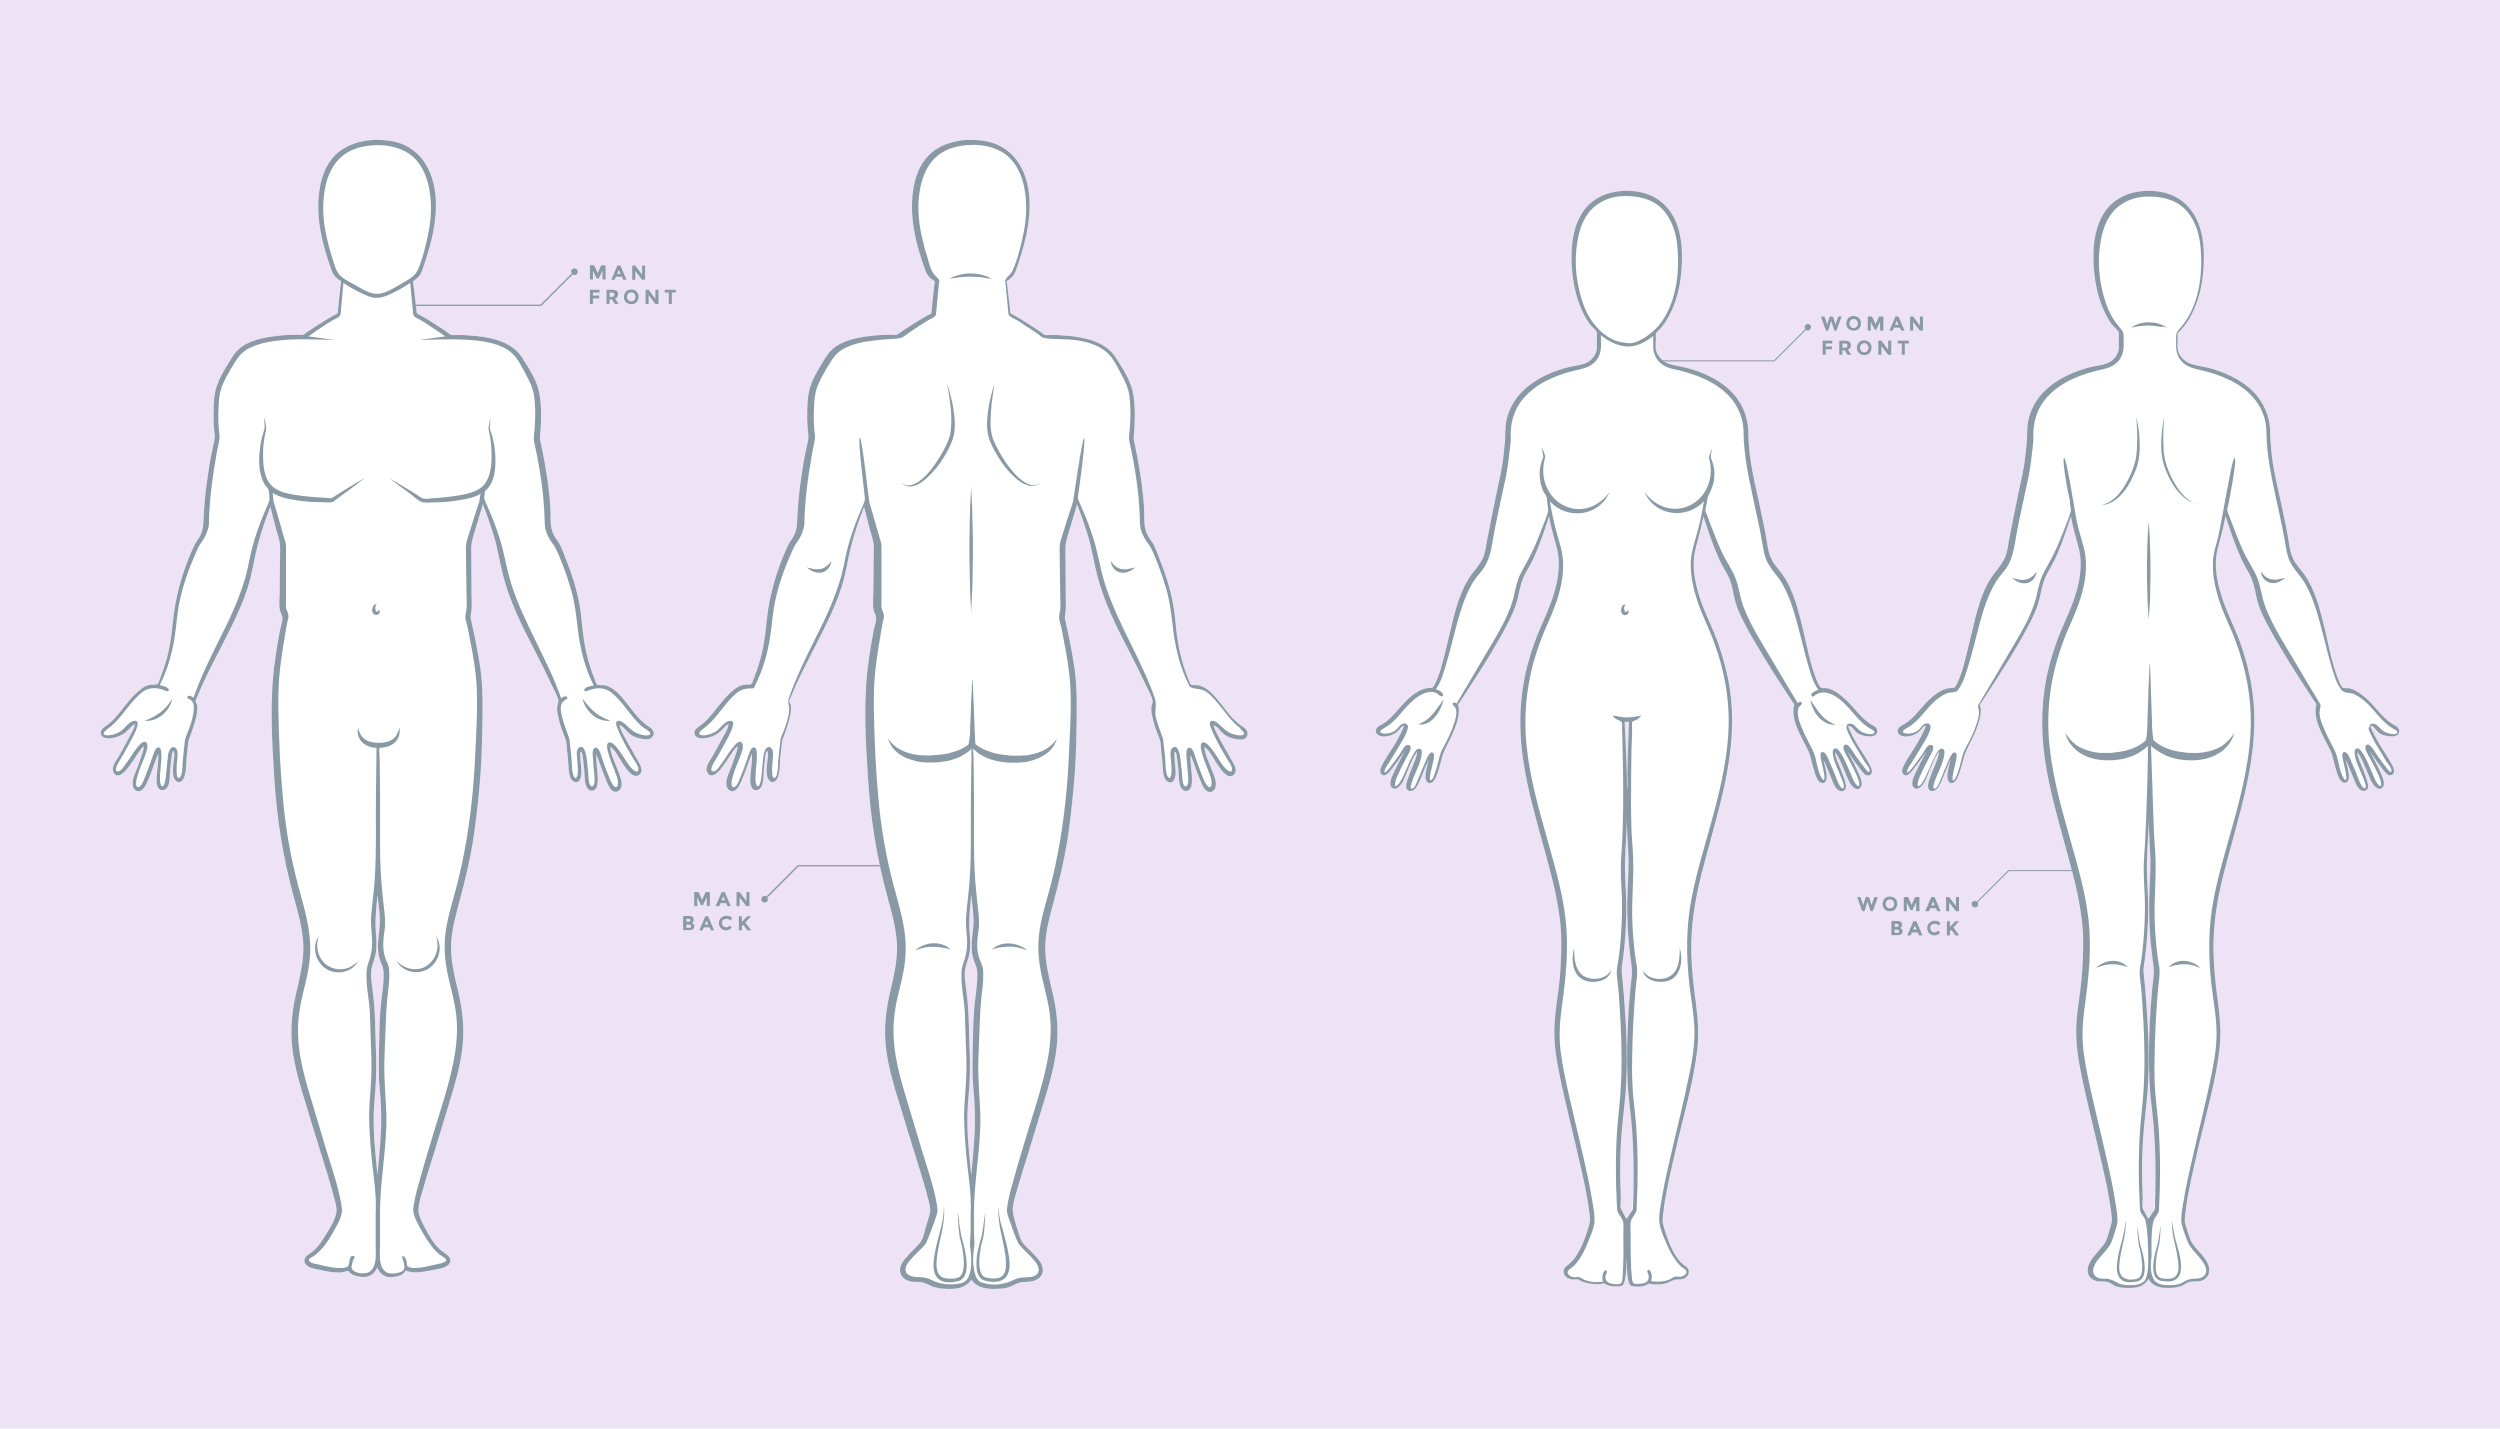 <?xml version="1.0" encoding="utf-8"?>
<!-- Generator: Adobe Illustrator 27.0.1, SVG Export Plug-In . SVG Version: 6.00 Build 0)  -->
<svg version="1.1" xmlns="http://www.w3.org/2000/svg" xmlns:xlink="http://www.w3.org/1999/xlink" x="0px" y="0px"
	 viewBox="0 0 992.1 566.9" style="enable-background:new 0 0 992.1 566.9;" xml:space="preserve">
<style type="text/css">
	.st0{fill:#EDE3F5;}
	.st1{fill:#8999A5;}
	.st2{fill:#FFFFFF;}
</style>
<g id="Background">
	<rect id="Background_00000067217878113388592670000002918256131161407631_" y="0" class="st0" width="992.1" height="566.9"/>
</g>
<g id="text">
	<path id="text-man-front" class="st1" d="M160.3,120.9h54.2l12.4-12.4c-0.3-0.5-0.3-1.2,0.1-1.6c0.5-0.5,1.3-0.5,1.9,0
		c0.5,0.5,0.5,1.3,0,1.9c-0.5,0.5-1.1,0.5-1.6,0.1l-12.5,12.5h-54.4c-0.1,0-0.2-0.1-0.2-0.2S160.2,120.9,160.3,120.9z M237.6,110.5
		l1.5-3.1v3.5h1.2v-5.6h-1.7l-1.4,3.1l-1.4-3.1h-1.7v5.6h1.2v-3.5l1.5,3.1H237.6z M244.4,109.8l-0.5,1.2h-1.3l2.4-5.6h1.2l2.4,5.6
		h-1.3l-0.5-1.2H244.4z M244.9,108.7h1.4l-0.7-1.6L244.9,108.7z M252.1,107.5l2.7,3.5h1.2v-5.6h-1.2v3.6l-2.7-3.6h-1.2v5.6h1.2
		V107.5z M234.1,120.6h1.2v-2.2h2.5v-1.1h-2.5v-1.2h2.6V115h-3.8V120.6z M244.1,118.6l1.4,2h-1.5l-1.2-1.8h-0.9v1.8h-1.2V115h2.1
		c0.9,0,1.5,0.1,1.9,0.4c0.4,0.3,0.6,0.8,0.6,1.4C245.1,117.7,244.8,118.3,244.1,118.6z M243.8,116.9c0-0.3-0.1-0.5-0.2-0.6
		c-0.2-0.1-0.4-0.2-0.8-0.2h-0.9v1.7h0.9c0.4,0,0.7-0.1,0.9-0.2C243.8,117.4,243.8,117.2,243.8,116.9z M252.6,115.7
		c0.6,0.6,0.8,1.2,0.8,2.1s-0.3,1.5-0.8,2.1c-0.6,0.6-1.3,0.8-2.1,0.8c-0.8,0-1.5-0.3-2.1-0.8c-0.6-0.6-0.8-1.2-0.8-2.1
		s0.3-1.5,0.8-2.1c0.6-0.6,1.3-0.8,2.1-0.8C251.4,114.9,252.1,115.1,252.6,115.7z M252.2,117.8c0-0.5-0.2-0.9-0.5-1.3
		c-0.3-0.4-0.7-0.5-1.2-0.5c-0.5,0-0.9,0.2-1.2,0.5c-0.3,0.4-0.5,0.8-0.5,1.3c0,0.5,0.2,0.9,0.5,1.3c0.3,0.3,0.7,0.5,1.2,0.5
		c0.5,0,0.9-0.2,1.2-0.5C252.1,118.7,252.2,118.3,252.2,117.8z M260.1,118.6l-2.7-3.6h-1.2v5.6h1.2v-3.5l2.7,3.5h1.2V115h-1.2V118.6
		z M263.8,116.1h1.6v4.5h1.2v-4.5h1.6V115h-4.4V116.1z"/>
	<path id="text-woman-front" class="st1" d="M718.3,128.9c0.5,0.5,0.5,1.3,0,1.9c-0.5,0.5-1.1,0.5-1.6,0.1l-12.5,12.5h-54.4
		c-0.1,0-0.2-0.1-0.2-0.2s0.1-0.2,0.2-0.2H704l12.4-12.4c-0.3-0.5-0.3-1.2,0.1-1.6C717,128.4,717.8,128.4,718.3,128.9z M729.5,125.6
		l-1.1,3.2l-1-3.2h-1.3l-1,3.2l-1.1-3.2h-1.4l2,5.6h0.9l1.2-3.9l1.2,3.9h0.9l2-5.6H729.5z M737.7,130.4c-0.6,0.6-1.3,0.8-2.1,0.8
		s-1.5-0.3-2.1-0.8c-0.6-0.6-0.8-1.2-0.8-2.1s0.3-1.5,0.8-2.1c0.6-0.6,1.3-0.8,2.1-0.8s1.5,0.3,2.1,0.8c0.6,0.6,0.8,1.2,0.8,2.1
		S738.3,129.9,737.7,130.4z M737.3,128.4c0-0.5-0.2-0.9-0.5-1.3c-0.3-0.4-0.7-0.5-1.2-0.5s-0.9,0.2-1.2,0.5
		c-0.3,0.4-0.5,0.8-0.5,1.3c0,0.5,0.2,0.9,0.5,1.3c0.3,0.3,0.7,0.5,1.2,0.5s0.9-0.2,1.2-0.5C737.1,129.3,737.3,128.9,737.3,128.4z
		 M746.2,131.2h1.2v-5.6h-1.7l-1.4,3.1l-1.4-3.1h-1.7v5.6h1.2v-3.5l1.5,3.1h0.7l1.5-3.1V131.2z M753.9,130h-2.3l-0.5,1.2h-1.3
		l2.4-5.6h1.2l2.4,5.6h-1.3L753.9,130z M753.4,128.9l-0.7-1.6l-0.7,1.6H753.4z M761.9,125.6v3.6l-2.7-3.6H758v5.6h1.2v-3.5l2.7,3.5
		h1.2v-5.6H761.9z M723.3,140.8h1.2v-2.2h2.5v-1.1h-2.5v-1.2h2.6v-1.1h-3.8V140.8z M733.3,138.8l1.4,2h-1.5l-1.2-1.8h-0.9v1.8h-1.2
		v-5.6h2.1c0.9,0,1.5,0.1,1.9,0.4c0.4,0.3,0.6,0.8,0.6,1.4C734.4,138,734,138.6,733.3,138.8z M733.1,137.1c0-0.3-0.1-0.5-0.2-0.6
		c-0.2-0.1-0.4-0.2-0.8-0.2h-0.9v1.7h0.9c0.4,0,0.7-0.1,0.9-0.2C733,137.6,733.1,137.4,733.1,137.1z M741.9,135.9
		c0.6,0.6,0.8,1.2,0.8,2.1s-0.3,1.5-0.8,2.1c-0.6,0.6-1.3,0.8-2.1,0.8c-0.8,0-1.5-0.3-2.1-0.8c-0.6-0.6-0.8-1.2-0.8-2.1
		s0.3-1.5,0.8-2.1c0.6-0.6,1.3-0.8,2.1-0.8C740.6,135.1,741.3,135.4,741.9,135.9z M741.5,138c0-0.5-0.2-0.9-0.5-1.3
		c-0.3-0.4-0.7-0.5-1.2-0.5c-0.5,0-0.9,0.2-1.2,0.5c-0.3,0.4-0.5,0.8-0.5,1.3c0,0.5,0.2,0.9,0.5,1.3c0.3,0.3,0.7,0.5,1.2,0.5
		c0.5,0,0.9-0.2,1.2-0.5C741.3,138.9,741.5,138.5,741.5,138z M749.3,138.8l-2.7-3.6h-1.2v5.6h1.2v-3.5l2.7,3.5h1.2v-5.6h-1.2V138.8z
		 M753.1,136.3h1.6v4.5h1.2v-4.5h1.6v-1.1h-4.4V136.3z"/>
	<path id="text-man-back" class="st1" d="M351.3,343.6c0,0.1-0.1,0.2-0.2,0.2h-34.2l-12.4,12.4c0.3,0.5,0.3,1.2-0.1,1.6
		c-0.5,0.5-1.3,0.5-1.9,0c-0.5-0.5-0.5-1.3,0-1.9c0.5-0.5,1.1-0.5,1.6-0.1l12.5-12.5H351C351.2,343.3,351.3,343.5,351.3,343.6z
		 M279,359.1l1.5-3.1v3.5h1.2V354h-1.7l-1.4,3.1l-1.4-3.1h-1.7v5.6h1.2v-3.5l1.5,3.1H279z M285.9,358.4l-0.5,1.2H284l2.4-5.6h1.2
		l2.4,5.6h-1.3l-0.5-1.2H285.9z M286.3,357.3h1.4l-0.7-1.6L286.3,357.3z M293.5,356.1l2.7,3.5h1.2V354h-1.2v3.6l-2.7-3.6h-1.2v5.6
		h1.2V356.1z M275.2,366.7c0.2,0.2,0.3,0.5,0.3,0.9c0,0.4-0.1,0.7-0.4,1c-0.3,0.3-0.8,0.5-1.6,0.5h-2.4v-5.6h2.2c0.4,0,0.7,0,1,0.1
		c0.3,0.1,0.5,0.2,0.6,0.4c0.3,0.3,0.4,0.6,0.4,1c0,0.4-0.1,0.8-0.4,1c-0.1,0.1-0.2,0.1-0.2,0.1c0,0-0.1,0-0.2,0.1
		C274.8,366.3,275,366.5,275.2,366.7z M272.3,365.8h0.6c0.3,0,0.6,0,0.8-0.1c0.2-0.1,0.3-0.2,0.3-0.5c0-0.2-0.1-0.4-0.2-0.5
		c-0.2-0.1-0.4-0.1-0.8-0.1h-0.6V365.8z M274.3,367.5c0-0.3-0.1-0.4-0.3-0.5c-0.2-0.1-0.5-0.1-0.9-0.1h-0.7v1.3h0.9
		c0.4,0,0.6,0,0.8-0.1C274.2,367.9,274.3,367.7,274.3,367.5z M281,363.6l2.4,5.6h-1.3l-0.5-1.2h-2.3l-0.5,1.2h-1.3l2.4-5.6H281z
		 M281.1,366.9l-0.7-1.6l-0.7,1.6H281.1z M288.3,364.6c0.6,0,1.1,0.2,1.5,0.7l0.8-0.9c-0.6-0.7-1.4-1-2.3-1c-0.8,0-1.5,0.3-2.1,0.8
		c-0.6,0.6-0.9,1.2-0.9,2.1s0.3,1.5,0.8,2.1c0.6,0.5,1.3,0.8,2.1,0.8c0.9,0,1.6-0.4,2.2-1.1l-0.8-0.8c-0.4,0.5-0.9,0.7-1.5,0.7
		c-0.4,0-0.8-0.2-1.1-0.5c-0.3-0.3-0.5-0.7-0.5-1.3c0-0.5,0.2-0.9,0.5-1.2C287.5,364.8,287.9,364.6,288.3,364.6z M296.5,363.6
		l-2.1,2.3v-2.3h-1.2v5.6h1.2v-1.6l0.6-0.6l1.6,2.2h1.5c-0.3-0.4-0.6-0.9-1.2-1.6c-0.5-0.7-0.9-1.2-1.1-1.5l2.2-2.5H296.5z"/>
	<path id="text-woman-back" class="st1" d="M784.5,357.8l12.5-12.5h34.4c0.1,0,0.2,0.1,0.2,0.2s-0.1,0.2-0.2,0.2h-34.2l-12.4,12.4
		c0.3,0.5,0.3,1.2-0.1,1.6c-0.5,0.5-1.3,0.5-1.9,0c-0.5-0.5-0.5-1.3,0-1.9C783.4,357.5,784,357.5,784.5,357.8z M743.8,356l-1.1,3.2
		l-1-3.2h-1.3l-1,3.2l-1.1-3.2H737l2,5.6h0.9l1.2-3.9l1.2,3.9h0.9l2-5.6H743.8z M747.9,360.8c-0.6-0.6-0.8-1.2-0.8-2.1
		c0-0.8,0.3-1.5,0.8-2.1c0.6-0.6,1.3-0.8,2.1-0.8c0.8,0,1.5,0.3,2.1,0.8c0.6,0.6,0.8,1.2,0.8,2.1c0,0.8-0.3,1.5-0.8,2.1
		c-0.6,0.6-1.3,0.8-2.1,0.8C749.1,361.6,748.4,361.4,747.9,360.8z M748.3,358.7c0,0.5,0.2,0.9,0.5,1.3c0.3,0.3,0.7,0.5,1.2,0.5
		c0.5,0,0.9-0.2,1.2-0.5c0.3-0.3,0.5-0.8,0.5-1.3c0-0.5-0.2-0.9-0.5-1.3c-0.3-0.4-0.7-0.5-1.2-0.5c-0.5,0-0.9,0.2-1.2,0.5
		C748.4,357.8,748.3,358.2,748.3,358.7z M760.5,361.6h1.2V356h-1.7l-1.4,3.1l-1.4-3.1h-1.7v5.6h1.2v-3.5l1.5,3.1h0.7l1.5-3.1V361.6z
		 M767.7,356l2.4,5.6h-1.3l-0.5-1.2h-2.3l-0.5,1.2H764l2.4-5.6H767.7z M767.8,359.3l-0.7-1.6l-0.7,1.6H767.8z M776.2,356v3.6
		l-2.7-3.6h-1.2v5.6h1.2v-3.5l2.7,3.5h1.2V356H776.2z M754.7,368.7c0.2,0.2,0.3,0.5,0.3,0.9c0,0.4-0.1,0.7-0.4,1
		c-0.3,0.3-0.8,0.5-1.6,0.5h-2.4v-5.6h2.2c0.4,0,0.7,0,1,0.1c0.3,0.1,0.5,0.2,0.6,0.4c0.3,0.3,0.4,0.6,0.4,1c0,0.4-0.1,0.8-0.4,1
		c-0.1,0.1-0.2,0.1-0.2,0.1c0,0-0.1,0-0.2,0.1C754.2,368.3,754.5,368.5,754.7,368.7z M751.8,367.8h0.6c0.3,0,0.6,0,0.8-0.1
		c0.2-0.1,0.3-0.2,0.3-0.5c0-0.2-0.1-0.4-0.2-0.5c-0.2-0.1-0.4-0.1-0.8-0.1h-0.6V367.8z M753.7,369.5c0-0.3-0.1-0.4-0.3-0.5
		c-0.2-0.1-0.5-0.1-0.9-0.1h-0.7v1.3h0.9c0.4,0,0.6,0,0.8-0.1C753.6,369.9,753.7,369.7,753.7,369.5z M760.5,365.6l2.4,5.6h-1.3
		L761,370h-2.3l-0.5,1.2h-1.3l2.4-5.6H760.5z M760.6,368.9l-0.7-1.6l-0.7,1.6H760.6z M767.8,366.6c0.6,0,1.1,0.2,1.5,0.7l0.8-0.9
		c-0.6-0.7-1.4-1-2.3-1c-0.8,0-1.5,0.3-2.1,0.8c-0.6,0.6-0.9,1.2-0.9,2.1s0.3,1.5,0.8,2.1c0.6,0.5,1.3,0.8,2.1,0.8
		c0.9,0,1.6-0.4,2.2-1.1l-0.8-0.8c-0.4,0.5-0.9,0.7-1.5,0.7c-0.4,0-0.8-0.2-1.1-0.5c-0.3-0.3-0.5-0.7-0.5-1.3c0-0.5,0.2-0.9,0.5-1.2
		C766.9,366.8,767.3,366.6,767.8,366.6z M775.9,365.6l-2.1,2.3v-2.3h-1.2v5.6h1.2v-1.6l0.6-0.6l1.6,2.2h1.5
		c-0.3-0.4-0.6-0.9-1.2-1.6c-0.5-0.7-0.9-1.2-1.1-1.5l2.2-2.5H775.9z"/>
</g>
<g id="bodies">
	<g id="woman-rear_00000041273451894280213350000005154427369069023396_">
		<path id="woman-rear-solid_00000106134236544750133860000001800893472119731107_" class="st2" d="M943.6,290.4
			c1.3,1.2,3.1,1.7,4.9,1.8c1.1,0.1,2.4,0,3.2-0.9c1-1.3,0-2.8-1.3-3.4c0.3,0.1,0.4,0.2,0,0c-4.6-2.4-7.3-7-11-10.4
			c-2-1.8-4.3-3.6-6.9-4.3c-0.8-0.2-1.9,0-2.6-0.2c-0.9-0.3-1.7-2.7-2.1-3.6c-2.4-6.1-3.6-12.8-5.1-19.2c-1.9-7.7-3.8-16.2-8.6-22.7
			c-1.4-1.9-3.1-3.6-4.1-5.8c-0.9-1.8-1.3-3.8-1.6-5.8c-0.8-5.5-2.1-10.9-3.2-16.3c-1.1-5.2-2.4-10.3-3.2-15.5c-0.5-3-0.8-6.2-1-9.3
			c-0.2-2,0-4-0.3-5.9c-0.3-2.8-1.2-5.5-2.5-8c-2.8-5.3-7.5-9-12.8-11.6c-2.6-1.3-5.4-2.3-8.2-3.1c-2.8-0.8-5.9-1-8.5-2.1
			c-2.1-0.9-4.2-3.2-4.5-5.5c-0.2-1.3,0-2.7,0-4c0-0.6-0.1-1.3,0-1.9c0.1-0.8,0.4-0.9,1-1.5c1.9-1.9,3.3-4,4.5-6.4
			c2.7-5.2,4.1-11,4.6-16.8c0.5-6.1,0.5-12.4-1.5-18.3c-1.5-4.4-4.1-8.2-8-10.7c-5-3.2-11.4-3.9-17.1-2.8c-4.4,0.8-8.7,3.1-11.5,6.6
			c-3.8,4.8-5.2,11-5.4,17c-0.2,5.8,0.4,11.7,1.9,17.3c0.8,2.9,1.9,5.7,3.3,8.3c0.6,1.1,1.2,2.1,1.9,3.1c0.8,1,1.8,1.8,2.6,2.8
			c0.6,0.8,0.3,2,0.3,2.9c0,1.4,0.1,2.8,0,4.1c-0.1,2-1.5,4-3.1,5.1c-2.4,1.6-5.8,1.7-8.5,2.4c-11.1,2.9-22.2,9.5-24.4,21.7
			c-0.4,2.3-0.3,4.6-0.4,6.9c-0.1,1.4-0.3,2.8-0.4,4.3c-0.3,3-0.7,6-1.3,9c-1.3,5.9-2.5,11.9-3.7,17.8c-0.6,3-1.2,6-1.8,9.1
			c-0.3,2.1-0.6,4.1-1.3,6.1c-1.3,3.5-4.2,6-6.1,9.2c-4.4,7.2-6,16-8,24.1c-0.6,2.4-1.2,4.9-1.8,7.3c-0.6,2.4-1.2,4.7-2.1,7
			c-0.5,1.2-0.9,2.5-1.6,3.6c-0.4,0.7-0.5,1-1.2,1.1c-0.5,0.1-1.1,0-1.7,0.1c-5,0.9-8.8,5.5-12,9.1c-1.6,1.9-3.3,3.7-5.4,5
			c-1,0.6-2.4,1.1-2.8,2.3c-0.3,0.8,0,1.6,0.7,2.1c1.6,1.2,4.4,0.6,6.1-0.2c1-0.5,1.8-1.2,2.5-2c0.3-0.4,1.1-1.6,1.7-1.4
			c-0.1,0.9-0.6,1.8-1,2.6c-0.7,1.4-1.5,2.9-2.3,4.3c-1.7,3-3.9,5.8-5.4,8.9c-0.6,1.1-1.2,3,0.2,3.7c1.4,0.7,2.7-1.1,3.5-2.1
			c1.8-2.3,3.6-4.7,5.2-7.2c-1.3,2.8-2.9,5.6-4.2,8.4c-0.6,1.4-1.6,3.3-1.3,4.9c0.3,1.3,1.6,1.9,2.7,1.2c2.3-1.4,3.3-5.1,4.3-7.4
			c1-2.2,1.9-5.1,3.6-6.9c-0.2,2.2-1.3,4.4-2.1,6.4c-0.6,1.5-1.2,3-1.7,4.5c-0.4,1.1-0.9,2.7-0.3,3.8c0.7,1.2,2.2,0.9,3.1,0.1
			c0.9-0.9,1.5-2.2,2-3.3c1.2-2.9,2.3-5.8,3.6-8.6c-0.5,2.3-1.3,4.6-1.3,6.9c0,1.5,0.9,3.4,2.7,2.2c1.1-0.8,1.6-2.4,2-3.5
			c0.8-2.3,1.4-4.6,2-6.9c0.7-2.3,1.9-4.2,2.9-6.4c1.4-2.9,2.8-6,3.4-9.2c0.2-1.3,0.4-2.7,0.1-3.9c-0.1-0.4-0.3-0.6-0.2-0.9
			c0.1-0.3,0.5-0.8,0.7-1c0.6-0.9,1.1-1.7,1.7-2.6c2.6-4,5.2-8,7.7-12c2.9-4.6,5.7-9.3,8.3-14.1c2.5-4.6,4.7-9.1,5.7-14.3
			c0.6-2.8,1.2-5.5,2.6-8c1.4-2.6,2.9-5,4-7.7c2.1-4.9,3.8-9.9,5.4-15c0.8,4.1,1.9,8.1,3,12.1c1.2,4.3,1.1,8.8,0.3,13.2
			c-1.1,6-3.4,11.5-5.9,17.1c-2.5,5.5-4.5,11.2-6,17c-3.1,12.2-3.5,24.5-1.7,36.9c1.8,12.3,5.3,24.3,8.6,36.3
			c3.2,11.7,6.5,23.8,6.6,36c0,4.9-0.2,9.8-0.6,14.7c-0.6,6.2-1.8,12.3-2.1,18.5c-0.3,6.4,0.5,12.6,1.8,18.8
			c1.2,6.2,2.7,12.3,4.1,18.4c1.5,6.2,3,12.5,4.4,18.7c1.4,6.1,2.8,12.3,3.5,18.5c0.2,1.4,0.5,3,0.1,4.4c-0.1,0.5-1.6,5.8-2.1,6.9
			c-0.5,1-1.3,2.1-2.3,3.2c-1,1.2-2.1,2.4-3.2,3.8c-0.5,0.7-1,1.6-1.4,2.5c-0.4,0.9-0.5,2-0.3,3.2c0.2,1.1,1,2.2,2,2.7
			c0.5,0.3,1,0.5,1.6,0.6c0.3,0.1,0.6,0.1,0.9,0.1l0.7,0c1,0,1.9,0.1,2.8,0.3c0.8,0.2,1.6,0.9,2.6,1.4c1,0.5,2.1,0.7,3.2,0.8
			c0.5,0.1,1.1,0.1,1.6,0.1c0.5,0,1,0,1.5,0c2.1,0,4.4-0.5,6-2.1c0.5-0.5,0.9-1,1.1-1.5c0.3,0.6,0.7,1.1,1.1,1.5
			c1.6,1.6,3.9,2.1,6,2.1c0.5,0,1,0,1.5,0c0.5,0,1.1-0.1,1.6-0.1c1-0.1,2.1-0.4,3.2-0.8c1-0.5,1.8-1.1,2.6-1.4
			c0.8-0.3,1.7-0.3,2.8-0.3l0.7,0c0.3,0,0.6-0.1,0.9-0.1c0.5-0.1,1.1-0.3,1.6-0.6c1-0.6,1.8-1.6,2-2.7c0.2-1.1,0.1-2.2-0.3-3.2
			c-0.4-0.9-0.8-1.8-1.4-2.5c-1.1-1.5-2.2-2.7-3.2-3.8c-1-1.1-1.8-2.2-2.3-3.2c-0.5-1-2.1-6.2-2.2-6.6c-0.4-1.6-0.1-3.3,0.1-4.9
			c0.3-3.1,0.9-6.2,1.5-9.3c1.2-6.2,2.7-12.3,4.1-18.5c2.9-12.2,6.5-24.6,7.9-37.1c0.7-6.3,0.1-12.6-0.7-18.9
			c-0.9-6.2-1.5-12.4-1.7-18.7c-0.3-10.9,1.4-21.4,4.1-31.9c6.1-24.1,15.1-48.3,11.1-73.5c-0.9-6-2.5-11.9-4.5-17.7
			c-2-5.6-4.8-11-6.8-16.6c-2-5.7-3.5-11.9-2.8-18c0.3-2.4,1-4.6,1.6-6.9c0.8-3,1.5-6,2.1-9c1.4,4.4,2.9,8.8,4.6,13.1
			c1,2.5,2.1,5,3.4,7.3c1.3,2.1,2.4,4.2,3.1,6.6c0.7,2.4,1,4.9,1.7,7.3c0.7,2.5,1.8,4.8,3,7.2c2.5,4.9,5.3,9.6,8.1,14.2
			c2.6,4.3,5.3,8.6,8.1,12.8c1.1,1.7,2.3,3.5,3.4,5.2c0.2,0.3,0.5,0.6,0.6,0.9c0.1,0.4,0.1,0.4-0.1,0.9c-0.2,0.6-0.2,1.3-0.2,1.9
			c0.1,5.6,3.6,10.7,5.9,15.6c1,2,1.3,4.5,2,6.7c0.5,1.7,1,3.9,2.1,5.3c1.2,1.5,3,0.9,3.2-0.9c0.2-2.5-0.8-5.2-1.3-7.6
			c1.4,2.8,2.4,5.7,3.6,8.5c0.5,1.2,1,2.5,2,3.4c0.9,0.8,2.4,1.1,3.1-0.1c0.6-1.1,0-2.7-0.3-3.8c-0.5-1.4-1.1-2.9-1.6-4.3
			c-0.8-2-2-4.4-2.2-6.6c1.7,1.9,2.6,4.8,3.7,7.1c1,2.2,2,6,4.3,7.3c1.2,0.7,2.4-0.1,2.6-1.4c0.2-1.6-0.7-3.4-1.3-4.8
			c-1.3-2.9-2.8-5.6-4.2-8.4c1.6,2.4,3.3,4.8,5.1,7.1c0.7,0.9,2,2.8,3.4,2.3c1.7-0.6,1-2.7,0.4-3.8c-1.5-3-3.6-5.8-5.3-8.7
			c-0.8-1.5-1.7-2.9-2.4-4.5c-0.4-0.8-0.9-1.7-1-2.6C941.8,287.8,943.1,289.9,943.6,290.4z M855.1,474c0,1.2-0.1,2.4-0.1,3.5
			c0,1,0.1,1.9-0.3,2.8c-0.5,1.2-1.3,2.2-1.9,3.3c-0.5-0.1-1.3-2-1.6-2.6c-0.2-0.4-0.5-0.8-0.7-1.2c-0.4-1.1-0.1-3-0.1-4.2
			c-0.1-2.5-0.1-4.9-0.2-7.4c-0.1-5.6,0-11.2,0.4-16.8c0.4-6,1.2-11.9,1.7-17.8c0.9-12.1,0.4-24.3-0.5-36.3
			c-0.2-3.1-0.5-6.1-0.8-9.2c-0.1-1.4-0.4-2.8-0.2-4.2c0.2-1.4,0.4-2.8,0.6-4.3c0.7-5.9,1.1-11.8,1.2-17.7
			c0.1-6.7-0.7-13.4-0.5-20.1c0.1-5.4,0.6-10.8,0.7-16.2c0.1,5.1,0.5,10.3,0.7,15.4c0.1,5.3-0.4,10.7-0.5,16c-0.1,6,0.1,12,0.7,18
			c0.3,2.8,0.6,5.6,1,8.4c0.4,2.9-0.2,6.1-0.5,9c-1.1,12.1-1.6,24.2-1.1,36.3c0.2,5.8,1.1,11.5,1.6,17.3c0.5,6,0.8,12,0.8,18.1
			C855.2,467.4,855.2,470.7,855.1,474z"/>
		<path id="woman-rear-outline_00000145741805579373375150000007030673413432510133_" class="st1" d="M805.7,229.3
			c-0.3,0.2-0.5,0.3-0.8,0.4c-0.3,0.2-0.6,0.2-0.9,0.3c-0.3,0-0.6,0.1-1,0.1c-0.3,0-0.6,0-1,0c-0.3-0.1-0.6-0.1-0.9-0.1
			c-0.3-0.1-0.6-0.1-0.8-0.2c-0.5-0.1-1-0.3-1.3-0.3c-0.3-0.1-0.5-0.1-0.5-0.1s0.1,0.1,0.4,0.3c0.3,0.2,0.6,0.5,1.1,0.8
			c0.5,0.3,1.1,0.6,1.9,0.8c0.4,0.1,0.8,0.1,1.2,0.2c0.4,0,0.8-0.1,1.2-0.1c0.4-0.1,0.8-0.2,1.2-0.4c0.4-0.2,0.7-0.4,1-0.7
			c0.3-0.2,0.5-0.5,0.7-0.8c0.2-0.3,0.4-0.6,0.5-0.8c0.5-1.1,0.5-1.9,0.5-1.9s-0.4,0.7-1.1,1.4C806.7,228.5,806.2,228.9,805.7,229.3
			z M847.8,165.5c0,0,0,0.6,0.1,1.7c0.1,1.1,0.1,2.7,0.2,4.6c0.1,1.9,0,4.1-0.1,6.5c-0.1,1.2-0.2,2.4-0.4,3.6
			c-0.2,1.2-0.6,2.4-1,3.6c-0.8,2.4-1.9,4.7-3.1,6.7c-1.2,2-2.5,3.8-3.9,5.1c-1.4,1.3-2.7,2.1-3.8,2.5c-0.5,0.2-0.9,0.3-1.2,0.4
			c-0.3,0.1-0.4,0.1-0.4,0.1s0.2,0,0.5,0c0.3,0,0.7-0.1,1.3-0.2c1.1-0.3,2.6-0.9,4.1-2.2c1.5-1.2,3-3,4.3-5c1.3-2.1,2.4-4.4,3.3-6.8
			c0.4-1.2,0.8-2.5,1-3.7c0.2-1.3,0.3-2.5,0.4-3.7c0.1-2.4-0.1-4.7-0.2-6.6C848.4,168,847.8,165.5,847.8,165.5z M853.1,212.9
			c-0.1-1.8-0.2-3.4-0.3-4.5c-0.1-1.1-0.1-1.7-0.1-1.7s0,0.6-0.1,1.7c-0.1,1.1-0.2,2.6-0.3,4.5c-0.1,1.8-0.2,4-0.2,6.3
			c-0.1,2.3-0.1,4.8-0.1,7.2c0,2.5,0,4.9,0.1,7.2c0,2.3,0.2,4.5,0.2,6.3c0.1,1.8,0.2,3.4,0.3,4.5c0.1,1.1,0.1,1.7,0.1,1.7
			s0-0.6,0.1-1.7c0.1-1.1,0.2-2.6,0.3-4.5c0.1-1.8,0.2-4,0.2-6.3c0.1-2.3,0.1-4.8,0.1-7.2c0-2.5,0-4.9-0.1-7.2
			C853.2,216.9,853.1,214.7,853.1,212.9z M844.4,383.8c-3.4-3.7-9.2-3-12.6,0.3c0.4-0.1,0.8-0.3,1.2-0.4
			C836.6,382.1,840.9,382.5,844.4,383.8z M842.3,506.7c-0.5-0.5-0.9-1.1-1.1-1.9c-0.4-1.5-0.2-3.1,0-4.7c0.4-3.1,1.2-6,1.7-8.5
			c0.5-2.5,0.7-4.7,0.7-6.2c0-0.8-0.2-0.8-0.2,0c-0.1,1.5-0.5,3.6-1.1,6.1c-0.6,2.5-1.6,5.3-2,8.6c-0.2,1.6-0.5,3.3,0,5.1
			c0.2,0.9,0.6,1.8,1.4,2.5c0.7,0.7,1.7,1,2.6,1.1c0.9,0.1,1.8,0,2.7-0.1c0.5-0.1,0.8-0.1,1.3-0.2c0.5-0.2,1-0.3,1.3-0.7
			c0.8-0.7,1.2-1.6,1.3-2.4c0.2-0.9,0.2-1.7,0.2-2.5c0-1.7-0.3-3.2-0.6-4.7c-0.3-1.4-0.8-2.8-1.1-4c-0.3-1.2-0.5-2.4-0.6-3.4
			c-0.1-1-0.3-1.9-0.4-2.7c-0.2-1.5-0.3-1.5-0.2,0c0,0.7,0.1,1.7,0.2,2.7c0.1,1,0.2,2.2,0.4,3.5c0.3,1.3,0.7,2.6,0.9,4
			c0.2,1.4,0.4,2.9,0.4,4.5c0,0.8-0.1,1.6-0.2,2.3c-0.1,0.8-0.5,1.4-1,1.9c-0.2,0.2-0.6,0.3-0.9,0.5c-0.4,0.1-0.8,0.2-1.2,0.2
			c-0.8,0.1-1.6,0.2-2.4,0C843.6,507.4,842.9,507.2,842.3,506.7z M870.8,199.6c-1-0.4-2.4-1.2-3.8-2.5c-1.4-1.3-2.7-3.1-3.9-5.1
			c-1.2-2-2.3-4.3-3.1-6.7c-0.4-1.2-0.8-2.4-1-3.6c-0.2-1.2-0.4-2.4-0.4-3.6c-0.1-2.3-0.2-4.6-0.1-6.5c0.1-1.9,0.1-3.5,0.2-4.6
			c0.1-1.1,0.1-1.7,0.1-1.7s-0.5,2.5-0.9,6.3c-0.2,1.9-0.3,4.1-0.2,6.6c0,1.2,0.2,2.5,0.4,3.7c0.2,1.3,0.6,2.5,1,3.7
			c0.9,2.4,2,4.8,3.3,6.8c1.3,2.1,2.8,3.8,4.3,5c1.5,1.3,3,1.9,4.1,2.2c0.5,0.2,1,0.2,1.3,0.2c0.3,0,0.5,0,0.5,0s-0.2,0-0.4-0.1
			C871.7,199.9,871.3,199.8,870.8,199.6z M943.6,290.4c1.3,1.2,3.1,1.7,4.9,1.8c1.1,0.1,2.4,0,3.2-0.9c1-1.3,0-2.8-1.3-3.4
			c0.3,0.1,0.4,0.2,0,0c-4.6-2.4-7.3-7-11-10.4c-2-1.8-4.3-3.6-6.9-4.3c-0.8-0.2-1.9,0-2.6-0.2c-0.9-0.3-1.7-2.7-2.1-3.6
			c-2.4-6.1-3.6-12.8-5.1-19.2c-1.9-7.7-3.8-16.2-8.6-22.7c-1.4-1.9-3.1-3.6-4.1-5.8c-0.9-1.8-1.3-3.8-1.6-5.8
			c-0.8-5.5-2.1-10.9-3.2-16.3c-1.1-5.2-2.4-10.3-3.2-15.5c-0.5-3-0.8-6.2-1-9.3c-0.2-2,0-4-0.3-5.9c-0.3-2.8-1.2-5.5-2.5-8
			c-2.8-5.3-7.5-9-12.8-11.6c-2.6-1.3-5.4-2.3-8.2-3.1c-2.8-0.8-5.9-1-8.5-2.1c-2.1-0.9-4.2-3.2-4.5-5.5c-0.2-1.3,0-2.7,0-4
			c0-0.6-0.1-1.3,0-1.9c0.1-0.8,0.4-0.9,1-1.5c1.9-1.9,3.3-4,4.5-6.4c2.7-5.2,4.1-11,4.6-16.8c0.5-6.1,0.5-12.4-1.5-18.3
			c-1.5-4.4-4.1-8.2-8-10.7c-5-3.2-11.4-3.9-17.1-2.8c-4.4,0.8-8.7,3.1-11.5,6.6c-3.8,4.8-5.2,11-5.4,17c-0.2,5.8,0.4,11.7,1.9,17.3
			c0.8,2.9,1.9,5.7,3.3,8.3c0.6,1.1,1.2,2.1,1.9,3.1c0.8,1,1.8,1.8,2.6,2.8c0.6,0.8,0.3,2,0.3,2.9c0,1.4,0.1,2.8,0,4.1
			c-0.1,2-1.5,4-3.1,5.1c-2.4,1.6-5.8,1.7-8.5,2.4c-11.1,2.9-22.2,9.5-24.4,21.7c-0.4,2.3-0.3,4.6-0.4,6.9c-0.1,1.4-0.3,2.8-0.4,4.3
			c-0.3,3-0.7,6-1.3,9c-1.3,5.9-2.5,11.9-3.7,17.8c-0.6,3-1.2,6-1.8,9.1c-0.3,2.1-0.6,4.1-1.3,6.1c-1.3,3.5-4.2,6-6.1,9.2
			c-4.4,7.2-6,16-8,24.1c-0.6,2.4-1.2,4.9-1.8,7.3c-0.6,2.4-1.2,4.7-2.1,7c-0.5,1.2-0.9,2.5-1.6,3.6c-0.4,0.7-0.5,1-1.2,1.1
			c-0.5,0.1-1.1,0-1.7,0.1c-5,0.9-8.8,5.5-12,9.1c-1.6,1.9-3.3,3.7-5.4,5c-1,0.6-2.4,1.1-2.8,2.3c-0.3,0.8,0,1.6,0.7,2.1
			c1.6,1.2,4.4,0.6,6.1-0.2c1-0.5,1.8-1.2,2.5-2c0.3-0.4,1.1-1.6,1.7-1.4c-0.1,0.9-0.6,1.8-1,2.6c-0.7,1.4-1.5,2.9-2.3,4.3
			c-1.7,3-3.9,5.8-5.4,8.9c-0.6,1.1-1.2,3,0.2,3.7c1.4,0.7,2.7-1.1,3.5-2.1c1.8-2.3,3.6-4.7,5.2-7.2c-1.3,2.8-2.9,5.6-4.2,8.4
			c-0.6,1.4-1.6,3.3-1.3,4.9c0.3,1.3,1.6,1.9,2.7,1.2c2.3-1.4,3.3-5.1,4.3-7.4c1-2.2,1.9-5.1,3.6-6.9c-0.2,2.2-1.3,4.4-2.1,6.4
			c-0.6,1.5-1.2,3-1.7,4.5c-0.4,1.1-0.9,2.7-0.3,3.8c0.7,1.2,2.2,0.9,3.1,0.1c0.9-0.9,1.5-2.2,2-3.3c1.2-2.9,2.3-5.8,3.6-8.6
			c-0.5,2.3-1.3,4.6-1.3,6.9c0,1.5,0.9,3.4,2.7,2.2c1.1-0.8,1.6-2.4,2-3.5c0.8-2.3,1.4-4.6,2-6.9c0.7-2.3,1.9-4.2,2.9-6.4
			c1.4-2.9,2.8-6,3.4-9.2c0.2-1.3,0.4-2.7,0.1-3.9c-0.1-0.4-0.3-0.6-0.2-0.9c0.1-0.3,0.5-0.8,0.7-1c0.6-0.9,1.1-1.7,1.7-2.6
			c2.6-4,5.2-8,7.7-12c2.9-4.6,5.7-9.3,8.3-14.1c2.5-4.6,4.7-9.1,5.7-14.3c0.6-2.8,1.2-5.5,2.6-8c1.4-2.6,2.9-5,4-7.7
			c2.1-4.9,3.8-9.9,5.4-15c0.8,4.1,1.9,8.1,3,12.1c1.2,4.3,1.1,8.8,0.3,13.2c-1.1,6-3.4,11.5-5.9,17.1c-2.5,5.5-4.5,11.2-6,17
			c-3.1,12.2-3.5,24.5-1.7,36.9c1.8,12.3,5.3,24.3,8.6,36.3c3.2,11.7,6.5,23.8,6.6,36c0,4.9-0.2,9.8-0.6,14.7
			c-0.6,6.2-1.8,12.3-2.1,18.5c-0.3,6.4,0.5,12.6,1.8,18.8c1.2,6.2,2.7,12.3,4.1,18.4c1.5,6.2,3,12.5,4.4,18.7
			c1.4,6.1,2.8,12.3,3.5,18.5c0.2,1.4,0.5,3,0.1,4.4c-0.1,0.5-1.6,5.8-2.1,6.9c-0.5,1-1.3,2.1-2.3,3.2c-1,1.2-2.1,2.4-3.2,3.8
			c-0.5,0.7-1,1.6-1.4,2.5c-0.4,0.9-0.5,2-0.3,3.2c0.2,1.1,1,2.2,2,2.7c0.5,0.3,1,0.5,1.6,0.6c0.3,0.1,0.6,0.1,0.9,0.1l0.7,0
			c1,0,1.9,0.1,2.8,0.3c0.8,0.2,1.6,0.9,2.6,1.4c1,0.5,2.1,0.7,3.2,0.8c0.5,0.1,1.1,0.1,1.6,0.1c0.5,0,1,0,1.5,0
			c2.1,0,4.4-0.5,6-2.1c0.5-0.5,0.9-1,1.1-1.5c0.3,0.6,0.7,1.1,1.1,1.5c1.6,1.6,3.9,2.1,6,2.1c0.5,0,1,0,1.5,0
			c0.5,0,1.1-0.1,1.6-0.1c1-0.1,2.1-0.4,3.2-0.8c1-0.5,1.8-1.1,2.6-1.4c0.8-0.3,1.7-0.3,2.8-0.3l0.7,0c0.3,0,0.6-0.1,0.9-0.1
			c0.5-0.1,1.1-0.3,1.6-0.6c1-0.6,1.8-1.6,2-2.7c0.2-1.1,0.1-2.2-0.3-3.2c-0.4-0.9-0.8-1.8-1.4-2.5c-1.1-1.5-2.2-2.7-3.2-3.8
			c-1-1.1-1.8-2.2-2.3-3.2c-0.5-1-2.1-6.2-2.2-6.6c-0.4-1.6-0.1-3.3,0.1-4.9c0.3-3.1,0.9-6.2,1.5-9.3c1.2-6.2,2.7-12.3,4.1-18.5
			c2.9-12.2,6.5-24.6,7.9-37.1c0.7-6.3,0.1-12.6-0.7-18.9c-0.9-6.2-1.5-12.4-1.7-18.7c-0.3-10.9,1.4-21.4,4.1-31.9
			c6.1-24.1,15.1-48.3,11.1-73.5c-0.9-6-2.5-11.9-4.5-17.7c-2-5.6-4.8-11-6.8-16.6c-2-5.7-3.5-11.9-2.8-18c0.3-2.4,1-4.6,1.6-6.9
			c0.8-3,1.5-6,2.1-9c1.4,4.4,2.9,8.8,4.6,13.1c1,2.5,2.1,5,3.4,7.3c1.3,2.1,2.4,4.2,3.1,6.6c0.7,2.4,1,4.9,1.7,7.3
			c0.7,2.5,1.8,4.8,3,7.2c2.5,4.9,5.3,9.6,8.1,14.2c2.6,4.3,5.3,8.6,8.1,12.8c1.1,1.7,2.3,3.5,3.4,5.2c0.2,0.3,0.5,0.6,0.6,0.9
			c0.1,0.4,0.1,0.4-0.1,0.9c-0.2,0.6-0.2,1.3-0.2,1.9c0.1,5.6,3.6,10.7,5.9,15.6c1,2,1.3,4.5,2,6.7c0.5,1.7,1,3.9,2.1,5.3
			c1.2,1.5,3,0.9,3.2-0.9c0.2-2.5-0.8-5.2-1.3-7.6c1.4,2.8,2.4,5.7,3.6,8.5c0.5,1.2,1,2.5,2,3.4c0.9,0.8,2.4,1.1,3.1-0.1
			c0.6-1.1,0-2.7-0.3-3.8c-0.5-1.4-1.1-2.9-1.6-4.3c-0.8-2-2-4.4-2.2-6.6c1.7,1.9,2.6,4.8,3.7,7.1c1,2.2,2,6,4.3,7.3
			c1.2,0.7,2.4-0.1,2.6-1.4c0.2-1.6-0.7-3.4-1.3-4.8c-1.3-2.9-2.8-5.6-4.2-8.4c1.6,2.4,3.3,4.8,5.1,7.1c0.7,0.9,2,2.8,3.4,2.3
			c1.7-0.6,1-2.7,0.4-3.8c-1.5-3-3.6-5.8-5.3-8.7c-0.8-1.5-1.7-2.9-2.4-4.5c-0.4-0.8-0.9-1.7-1-2.6
			C941.8,287.8,943.1,289.9,943.6,290.4z M852.7,483.6c-0.5-0.1-1.3-2-1.6-2.6c-0.2-0.4-0.5-0.8-0.7-1.2c-0.4-1.1-0.1-3-0.1-4.2
			c-0.1-2.5-0.1-4.9-0.2-7.4c-0.1-5.6,0-11.2,0.4-16.8c0.4-6,1.2-11.9,1.7-17.8c0.9-12.1,0.4-24.3-0.5-36.3
			c-0.2-3.1-0.5-6.1-0.8-9.2c-0.1-1.4-0.4-2.8-0.2-4.2c0.2-1.4,0.4-2.8,0.6-4.3c0.7-5.9,1.1-11.8,1.2-17.7
			c0.1-6.7-0.7-13.4-0.5-20.1c0.1-5.4,0.6-10.8,0.7-16.2c0.1,5.1,0.5,10.3,0.7,15.4c0.1,5.3-0.4,10.7-0.5,16c-0.1,6,0.1,12,0.7,18
			c0.3,2.8,0.6,5.6,1,8.4c0.4,2.9-0.2,6.1-0.5,9c-1.1,12.1-1.6,24.2-1.1,36.3c0.2,5.8,1.1,11.5,1.6,17.3c0.5,6,0.8,12,0.8,18.1
			c0,3.3-0.1,6.6-0.1,9.9c0,1.2-0.1,2.4-0.1,3.5c0,1,0.1,1.9-0.3,2.8C854.1,481.4,853.4,482.5,852.7,483.6z M940.5,290.7
			c1.2,2.8,2.8,5.4,4.4,8c0.7,1.2,1.4,2.3,2.1,3.5c0.6,0.9,2.2,2.6,2,3.8c-0.2,1.1-1.4-0.6-1.7-1c-1.3-1.6-2.5-3.3-3.7-4.9
			c-0.7-0.9-3.4-6.3-4.8-4.1c-0.7,1.1,1.2,4,1.7,4.9c1.5,3,3.4,6,4.3,9.3c0.2,0.7,0.4,2.4-0.7,1.5c-1.1-0.9-1.8-2.8-2.3-4
			c-1.4-3.1-2.6-6.6-4.6-9.4c-0.5-0.7-1.4-1.8-2.3-1.1c-0.5,0.4-0.5,1-0.5,1.6c0.2,3.3,2.2,6.6,3.3,9.7c0.4,1,1.3,2.8,1.1,3.9
			c-0.2,0.8-0.9,0.4-1.3-0.2c-1-1.2-1.5-3-2.1-4.5c-0.7-1.8-1.5-3.6-2.3-5.4c-0.4-1-1.2-3.4-2.4-3.8c-2.2-0.7-0.6,4.2-0.5,4.9
			c0.4,1.5,0.7,3,0.9,4.6c0.1,1.1-0.1,2.3-1,0.9c-2.1-3.4-1.9-7.8-3.7-11.3c-1.3-2.7-2.8-5.2-3.9-7.9c-1-2.4-2.6-5.8-1.8-8.4
			c0.3-1,0.2-1.9-0.2-2.3c-3.3-5.5-6.6-10.9-9.8-16.4c-4.2-7.1-8.9-14.3-11.8-22c-1.3-3.6-1.7-7.5-3.1-11.2
			c-1.4-3.6-3.8-6.8-5.4-10.3c-1.6-3.5-3-7.1-4.4-10.7c-0.4-1.2-0.9-2.3-1.3-3.5c-0.2-0.7-0.7-1.5-0.8-2.2c-0.1-0.9,0.3-2.1,0.5-3
			c0.2-1,3.5-17.6,2.4-18c-1.1-0.4-5.4,27.7-6.9,32.8c-0.8,2.7-1.5,5.4-1.7,8.2c-0.3,5.6,1,11.3,2.8,16.6c1.8,5.3,4.5,10.4,6.4,15.7
			c3.9,10.6,6.1,21.9,5.8,33.2c-0.3,11.8-2.9,23.4-5.9,34.7c-3,11.2-6.6,22.3-8.8,33.7c-2.2,11.3-2.2,22.8-0.9,34.2
			c0.7,5.9,1.8,11.7,2,17.6c0.2,5.9-0.7,11.8-1.9,17.6c-2.3,11.6-5.3,23.1-7.9,34.7c-1.3,5.5-2.5,11.1-3.4,16.7
			c-0.4,2.5-1,5.4-0.7,7.9c0.1,1.1,2.1,6.8,2.7,8c0.6,1.2,1.5,2.4,2.5,3.5c1,1.1,2.1,2.4,3.1,3.7c0.9,1.3,1.8,3,1.4,4.5
			c-0.3,1.5-2,2.4-3.8,2.4c-1,0-2.1,0.1-3.2,0.4c-1.1,0.4-2,1.1-2.8,1.4c-0.8,0.4-1.7,0.6-2.7,0.7c-0.5,0.1-1,0.1-1.4,0.1
			c-0.5,0-1,0-1.5,0c-1.9,0-3.7-0.5-4.8-1.6c-0.8-0.8-2.3-3.7-1.4-9.6c0.1-0.7-0.4-10.9,0.9-14.5c0.3-1,1.1-1.8,1.6-2.7
			c0.5-0.9,0.5-1.2,0.5-2.3c0.1-2.6,0.2-5.2,0.3-7.8c0.2-7.7,0.1-15.3-0.4-23c-0.3-4.5-0.9-9.1-1.3-13.6c-0.4-4.7-0.5-9.5-0.4-14.2
			c0.1-9.5,0.6-18.9,1.4-28.4c0.2-2.3,0.7-4.7,0.6-7c0-1.7-0.5-3.4-0.7-5c-0.6-4.6-1-9.2-1.2-13.8c-0.4-8.6,0.6-17.1,0.3-25.6
			c-0.1-4.1-0.6-8.3-0.7-12.4c-0.1-4.6-1.1-31.3-1.1-32.5c0.6,0.6,2.4,1.9,3.3,2.4c0.8,0.5,1.8,1,2.8,1.5c1,0.4,2.2,0.8,3.4,1.1
			c1.2,0.3,2.4,0.5,3.7,0.6c0.7,0.1,1.3,0.1,1.9,0.1c0.6,0,1.2,0.1,1.9,0l1.9-0.1c0.6-0.1,1.3-0.2,1.9-0.3c0.6-0.1,1.3-0.3,1.9-0.5
			c0.6-0.2,1.2-0.4,1.8-0.6c0.6-0.2,1.1-0.5,1.6-0.8c0.5-0.3,1-0.6,1.5-0.9c0.9-0.6,1.7-1.4,2.4-2.1c1.3-1.4,2.1-2.9,2.5-3.9
			c0.4-1,0.5-1.7,0.5-1.7s-0.3,0.6-0.9,1.4c-0.6,0.9-1.6,2-3,3.1c-0.4,0.3-0.7,0.6-1.1,0.8c-0.4,0.3-0.8,0.5-1.3,0.7
			c-0.4,0.2-0.9,0.5-1.4,0.6c-0.5,0.2-1,0.4-1.5,0.5c-0.5,0.2-1,0.3-1.6,0.4c-0.6,0.1-1.1,0.2-1.7,0.3c-0.6,0.1-1.1,0.1-1.7,0.2
			l-1.8,0c-1.1,0-2.5,0-3.6-0.2c-1.1-0.1-2.3-0.3-3.3-0.5c-1.1-0.2-2.1-0.5-3-0.8c-0.9-0.4-1.8-0.7-2.6-1.1
			c-1.5-0.8-2.7-1.7-3.4-2.4c-0.4-0.3-0.7-5-0.7-7c0-2-0.2-4.1-0.2-6.3c-0.2-4.3-0.3-8.4-0.4-11.6c-0.1-3.2-0.2-5.2-0.2-5.2h-0.2
			c0,0-0.1,2-0.2,5.2c-0.2,3.2-0.3,7.4-0.4,11.7c-0.1,2.1-0.2,4.2-0.2,6.2c0,2-0.3,6.6-0.7,7c-0.7,0.7-1.9,1.6-3.4,2.4
			c-0.8,0.4-1.6,0.8-2.6,1.1c-0.9,0.3-2,0.6-3,0.8c-1.1,0.2-2.2,0.4-3.3,0.5c-1.1,0.2-2.5,0.2-3.6,0.2l-1.8,0
			c-0.6,0-1.2-0.1-1.7-0.2c-0.6,0-1.1-0.2-1.7-0.3c-0.6-0.1-1.1-0.2-1.6-0.4c-0.5-0.1-1-0.3-1.5-0.5c-0.5-0.2-1-0.4-1.4-0.6
			c-0.5-0.2-0.9-0.5-1.3-0.7c-0.4-0.2-0.8-0.5-1.1-0.8c-1.4-1.1-2.4-2.3-3-3.1c-0.6-0.9-0.9-1.4-0.9-1.4s0.1,0.6,0.5,1.7
			c0.4,1,1.2,2.5,2.5,3.9c0.7,0.7,1.4,1.5,2.4,2.1c0.5,0.3,0.9,0.7,1.5,0.9c0.5,0.3,1.1,0.6,1.6,0.8c0.6,0.2,1.2,0.5,1.8,0.6
			c0.6,0.2,1.2,0.4,1.9,0.5c0.6,0.1,1.3,0.2,1.9,0.3l1.9,0.1c0.7,0,1.3,0,1.9,0c0.6,0,1.2,0,1.9-0.1c1.3-0.1,2.5-0.3,3.7-0.6
			c1.2-0.3,2.3-0.7,3.4-1.1c1-0.4,2-1,2.8-1.5c0.8-0.5,2.5-1.8,3.1-2.4c0.1,3.4-0.6,29.8-1.2,39.1c-0.2,3.4-0.5,6.7-0.5,10.1
			c0,4.7,0.5,9.4,0.5,14.1c0,4.7-0.2,9.4-0.6,14.1c-0.2,2.2-0.4,4.4-0.7,6.6c-0.2,1.7-0.7,3.5-0.8,5.3c-0.1,2.2,0.4,4.6,0.6,6.8
			c0.2,2.3,0.4,4.7,0.5,7c0.3,4.8,0.6,9.5,0.7,14.3c0.3,9.3,0,18.6-1,27.9c-1,9.1-1.3,18.3-1.1,27.4c0,1.9,0.1,3.8,0.2,5.6
			c0,1.6,0.1,3.1,0.2,4.7c0,1.1,0,1.6,0.6,2.6c0.5,0.9,1.4,1.7,1.6,2.7c1.1,4.5,1.1,14.1,1.1,14.9c0.1,6-0.8,8.4-1.6,9.2
			c-1.2,1.1-3,1.6-4.8,1.6c-0.4,0-1,0-1.5,0c-0.5,0-1,0-1.4-0.1c-1-0.1-1.9-0.3-2.7-0.7c-0.8-0.4-1.7-1-2.8-1.4
			c-1.1-0.4-2.2-0.4-3.2-0.4c-1.9,0.1-3.5-0.9-3.8-2.4c-0.3-1.5,0.5-3.2,1.4-4.5c1-1.3,2.1-2.6,3.1-3.7c1-1.1,1.9-2.3,2.5-3.5
			c0.6-1.2,2.4-6.6,2.5-8c0.3-2.5-0.3-5.4-0.7-7.9c-0.4-2.8-1-5.6-1.5-8.4c-2.4-11.6-5.3-23-7.9-34.5c-1.3-5.8-2.6-11.6-3.3-17.5
			c-0.7-5.9-0.3-11.8,0.5-17.6c1.6-11.4,2.8-23,1.5-34.5c-1.3-11.5-4.7-22.6-7.8-33.7c-3.2-11.3-6.3-22.7-7.6-34.4
			c-1.3-11.5-0.4-22.9,2.7-34.1c1.5-5.3,3.4-10.5,5.7-15.5c2.3-5.2,4.4-10.5,5.4-16.2c0.8-4.6,0.9-9.3-0.3-13.8
			c-0.9-3.3-1.9-6.5-2.7-9.9c-0.6-2.7-4.1-25.9-5.1-25.6c-1,0.3,1.7,14.7,2,15.5c0.3,0.8,0.3,2.1,0.4,3c0.2,1.2,0.5,2.2,0.1,3.3
			c-0.3,1-0.7,1.9-1,2.9c-1.3,3.4-2.6,6.7-4,10c-1.6,3.7-3.5,7-5.4,10.5c-1.9,3.4-2.4,7.2-3.4,11c-2.2,7.9-7,15.1-11.1,22.2
			c-3.7,6.4-7.5,12.7-11.3,19.1c-0.8,1.1-0.2,1.9-0.1,2.8c0.2,1.6-0.3,3.4-0.8,4.9c-1.1,3.5-2.8,6.9-4.6,10.2
			c-1.1,1.9-1.4,4.1-2,6.2c-0.3,1.2-0.7,2.4-1.1,3.6c-0.3,0.8-0.6,1.9-1.2,2.5c-1.3,1.3-0.6-2.1-0.5-2.7c0.4-2,1-3.9,1.3-5.9
			c0.1-0.7,0.3-2.2-0.8-2.2c-0.5,0-0.8,0.4-1,0.7c-0.7,0.9-1.2,2-1.6,3.1c-1,2.2-1.9,4.5-2.8,6.7c-0.3,0.7-1.5,4.3-2.7,3.8
			c-0.6-0.2-0.1-1.5,0-1.9c1.1-4,3.7-7.7,4.1-11.9c0.1-0.7,0.1-1.5-0.6-1.9c-1.3-0.6-2.4,1.5-2.8,2.3c-2.1,3.6-3.2,7.9-5.6,11.4
			c-0.6,0.8-1.8,1.9-1.6,0.1c0.2-1.7,1.1-3.4,1.8-4.9c0.9-2.1,2.1-4.1,3.1-6.1c0.5-0.9,1.3-2.2,1.3-3.3c0-0.6-0.3-1.1-1.1-1.1
			c-1.4,0-2.6,2.8-3.3,3.8c-1.3,1.8-2.6,3.6-4,5.4c-0.4,0.5-2.5,3.1-1.9,0.9c0.4-1.4,1.6-2.7,2.3-4c0.9-1.4,1.8-2.9,2.7-4.4
			c1.5-2.6,3.6-5.5,4.2-8.5c0.3-1.8-1.6-2.2-2.8-1.2c-0.7,0.6-1.2,1.4-1.9,2c-1,0.9-2.2,1.3-3.6,1.5c-1,0.1-4-0.1-2-1.6
			c1-0.7,2.2-1.3,3.2-2.1c1-0.8,1.8-1.6,2.7-2.5c3.2-3.5,6.3-8,11-9.8c1.5-0.6,3.8,0,4.5-1.6c1.6-2.2,2.5-4.8,3.3-7.4
			c1.1-3.4,2-6.8,2.9-10.2c1.7-6.5,3.2-13.2,5.8-19.4c1-2.3,2.1-4.6,3.5-6.6c1-1.5,2.3-2.7,3.3-4.2c3.3-4.7,3.5-10.4,4.6-15.8
			c1.4-7.1,3-14.1,4.5-21.2c0.8-4.2,1.2-8.3,1.7-12.6c0.2-1.6,0.1-3.1,0.1-4.6c0.1-2.8,0.7-5.6,1.8-8.2c2.4-5.6,7.2-9.6,12.5-12.3
			c3.2-1.6,6.6-2.8,10.1-3.7c3.4-0.9,7.1-1.2,9.5-4.2c2.5-3.1,1.9-6.4,1.9-10.1c-0.1-1.3-0.1-1.3-1.9-3.5c-3.5-4-5.3-9-6.5-14.1
			c-1.3-5.3-1.7-11.3-1.1-16.6c0.6-5.2,1.7-10.2,5-14.4c3.4-4.2,8.5-6.3,13.8-6.4c5.5-0.1,11,1,15,4.9c3.6,3.6,5.5,8.7,6.1,13.7
			c1.2,10.4,0.1,22.6-6.1,31.3c-1.6,2.3-3.4,3.4-3.4,5.4c0,3.1-0.5,6,1.2,8.8c1.7,2.8,4.3,3.8,7.4,4.5c3.2,0.7,6.4,1.6,9.4,2.8
			c5.6,2.2,10.9,5.5,14.3,10.6c1.6,2.4,2.7,5.1,3.2,7.9c0.4,2.3,0.3,4.5,0.4,6.8c0.6,10.3,3.2,20.3,5.3,30.4
			c0.8,3.5,1.5,7.1,2.1,10.7c0.4,2.2,0.7,4.3,1.5,6.3c1.6,3.8,4.8,6.5,6.7,10.1c3.6,6.6,5.3,14,7.2,21.3c1,3.9,1.9,7.7,3.1,11.6
			c0.9,3,1.8,6.1,3.7,8.6c1.4,1.7,3.3,0.9,5.4,1.9c3.6,1.7,6.3,4.9,8.9,7.9c1.1,1.3,2.3,2.6,3.7,3.8c0.8,0.7,1.6,1.2,2.5,1.8
			c0.5,0.3,2,0.9,1.7,1.6c-0.4,1.1-2.8,0.5-3.5,0.3c-2.1-0.5-3-1.8-4.5-3.2c-0.9-0.8-3-1.1-3,0.6
			C939.6,288.8,940.1,289.9,940.5,290.7z M905,229.7c-0.3,0-0.6,0.1-0.8,0.2c-0.3,0.1-0.6,0.1-0.9,0.1c-0.3,0.1-0.6,0-1,0
			c-0.3,0-0.6-0.1-1-0.1c-0.3-0.1-0.6-0.1-0.9-0.3c-0.3-0.1-0.6-0.3-0.8-0.4c-0.5-0.3-1-0.7-1.3-1.1c-0.7-0.8-1.1-1.4-1.1-1.4
			s0,0.8,0.5,1.9c0.1,0.3,0.3,0.5,0.5,0.8c0.2,0.3,0.4,0.6,0.7,0.8c0.3,0.3,0.6,0.5,1,0.7c0.4,0.2,0.8,0.3,1.2,0.4
			c0.4,0,0.8,0.1,1.2,0.1c0.4,0,0.8,0,1.2-0.2c0.7-0.2,1.4-0.5,1.9-0.8c0.5-0.3,0.9-0.6,1.1-0.8c0.3-0.2,0.4-0.3,0.4-0.3
			s-0.2,0-0.5,0.1C906,229.5,905.5,229.6,905,229.7z M863.2,491.4c-0.6-2.5-1-4.6-1.1-6.1c-0.1-0.7-0.2-0.7-0.2,0
			c0,1.5,0.1,3.7,0.7,6.2c0.5,2.5,1.3,5.4,1.7,8.5c0.2,1.6,0.4,3.2,0,4.7c-0.2,0.7-0.5,1.4-1.1,1.9c-0.5,0.5-1.3,0.7-2,0.8
			c-0.8,0.1-1.6,0.1-2.4,0c-0.4,0-0.8-0.1-1.2-0.2c-0.3-0.1-0.6-0.2-0.9-0.5c-0.5-0.4-0.9-1.1-1-1.9c-0.2-0.7-0.2-1.5-0.2-2.3
			c0-1.6,0.2-3.1,0.4-4.5c0.2-1.5,0.6-2.7,0.9-4c0.3-1.3,0.3-2.5,0.4-3.5c0.1-1,0.1-1.9,0.2-2.7c0.1-1.5,0-1.5-0.2,0
			c-0.1,0.7-0.2,1.6-0.4,2.7c-0.2,1-0.3,2.2-0.6,3.4c-0.4,1.2-0.8,2.6-1.1,4c-0.3,1.5-0.6,3-0.6,4.7c0,0.8,0,1.7,0.2,2.5
			c0.2,0.9,0.6,1.8,1.3,2.4c0.4,0.4,0.9,0.5,1.3,0.7c0.5,0.1,0.8,0.2,1.3,0.2c0.9,0.1,1.8,0.2,2.7,0.1c0.9-0.1,1.9-0.5,2.6-1.1
			c0.8-0.7,1.2-1.6,1.4-2.5c0.4-1.8,0.2-3.5,0-5.1C864.8,496.7,863.8,493.9,863.2,491.4z M860.6,383.8c3.5-1.3,7.9-1.7,11.4-0.1
			c0.4,0.1,0.8,0.3,1.2,0.4C869.8,380.8,863.9,380.1,860.6,383.8z M858.6,129.7c0.3,0.1,0.5,0.1,0.7,0.2c0.4,0.1,0.6,0.1,0.6,0.1
			s-0.2-0.1-0.5-0.3c-0.4-0.2-0.9-0.5-1.5-0.8c-0.3-0.1-0.7-0.3-1.1-0.4c-0.4-0.1-0.8-0.3-1.2-0.3c-0.4-0.1-0.9-0.2-1.4-0.2
			c-0.5,0-0.9-0.1-1.4-0.1c-1.9,0-3.8,0.4-5.1,1c-1.3,0.6-2,1.2-2,1.2s0.9-0.3,2.2-0.5c0.7-0.1,1.4-0.2,2.3-0.3
			c0.8-0.1,1.7-0.1,2.6-0.1c0.9,0,1.8,0.1,2.6,0.2c0.4,0.1,0.8,0.1,1.2,0.2c0.4,0,0.7,0.1,1.1,0.2
			C858,129.6,858.3,129.6,858.6,129.7z"/>
	</g>
	<g id="woman-front_00000047751995933597005690000016897669818306303935_">
		<path id="woman-front-solid_00000164515776461685984400000016628967698844273824_" class="st2" d="M736.5,290.4
			c1.3,1.2,3.1,1.7,4.9,1.8c1.1,0.1,2.4,0,3.2-0.9c1-1.3,0-2.8-1.3-3.4c0.3,0.1,0.4,0.2,0,0c-4.6-2.4-7.3-7-11-10.4
			c-2-1.8-4.3-3.6-6.9-4.3c-0.8-0.2-1.9,0-2.6-0.2c-0.9-0.3-1.7-2.7-2.1-3.6c-2.4-6.1-3.6-12.8-5.1-19.2c-1.9-7.7-3.8-16.2-8.6-22.7
			c-1.4-1.9-3.1-3.6-4.1-5.8c-0.9-1.8-1.3-3.8-1.6-5.8c-0.8-5.5-2.1-10.9-3.2-16.3c-1.1-5.2-2.4-10.3-3.2-15.5c-0.5-3-0.8-6.2-1-9.3
			c-0.2-2,0-4-0.3-5.9c-0.3-2.8-1.2-5.5-2.5-8c-2.8-5.3-7.5-9-12.8-11.6c-2.6-1.3-5.4-2.3-8.2-3.1c-2.8-0.8-5.9-1-8.5-2.1
			c-2.1-0.9-4.2-3.2-4.5-5.5c-0.2-1.3,0-2.7,0-4c0-0.6-0.1-1.3,0-1.9c0.1-0.8,0.4-0.9,1-1.5c1.9-1.9,3.3-4,4.5-6.4
			c2.7-5.2,4.1-11,4.6-16.8c0.5-6.1,0.5-12.4-1.5-18.3c-1.5-4.4-4.1-8.2-8-10.7c-5-3.2-11.4-3.9-17.1-2.8c-4.4,0.8-8.7,3.1-11.5,6.6
			c-3.8,4.8-5.2,11-5.4,17c-0.2,5.8,0.4,11.7,1.9,17.3c0.8,2.9,1.9,5.7,3.3,8.3c0.6,1.1,1.2,2.1,1.9,3.1c0.8,1,1.8,1.8,2.6,2.8
			c0.6,0.8,0.3,2,0.3,2.9c0,1.4,0.1,2.8,0,4.1c-0.1,2-1.5,4-3.1,5.1c-2.4,1.6-5.8,1.7-8.5,2.4c-11.1,2.9-22.2,9.5-24.4,21.7
			c-0.4,2.3-0.3,4.6-0.4,6.9c-0.1,1.4-0.3,2.8-0.4,4.3c-0.3,3-0.7,6-1.3,9c-1.3,5.9-2.5,11.9-3.7,17.8c-0.6,3-1.2,6-1.8,9.1
			c-0.3,2.1-0.6,4.1-1.3,6.1c-1.3,3.5-4.2,6-6.1,9.2c-4.4,7.2-6,16-8,24.1c-0.6,2.4-1.2,4.9-1.8,7.3c-0.6,2.4-1.2,4.7-2.1,7
			c-0.5,1.2-0.9,2.5-1.6,3.6c-0.4,0.7-0.5,1-1.2,1.1c-0.5,0.1-1.1,0-1.7,0.1c-5,0.9-8.8,5.5-12,9.1c-1.6,1.9-3.3,3.7-5.4,5
			c-1,0.6-2.4,1.1-2.8,2.3c-0.3,0.8,0,1.6,0.7,2.1c1.6,1.2,4.4,0.6,6.1-0.2c1-0.5,1.8-1.2,2.5-2c0.3-0.4,1.1-1.6,1.7-1.4
			c-0.1,0.9-0.6,1.8-1,2.6c-0.7,1.4-1.5,2.9-2.3,4.3c-1.7,3-3.9,5.8-5.4,8.9c-0.6,1.1-1.2,3,0.2,3.7c1.4,0.7,2.7-1.1,3.5-2.1
			c1.8-2.3,3.6-4.7,5.2-7.2c-1.3,2.8-2.9,5.6-4.2,8.4c-0.6,1.4-1.6,3.3-1.3,4.9c0.3,1.3,1.6,1.9,2.7,1.2c2.3-1.4,3.3-5.1,4.3-7.4
			c1-2.2,1.9-5.1,3.6-6.9c-0.2,2.2-1.3,4.4-2.1,6.4c-0.6,1.5-1.2,3-1.7,4.5c-0.4,1.1-0.9,2.7-0.3,3.8c0.7,1.2,2.2,0.9,3.1,0.1
			c0.9-0.9,1.5-2.2,2-3.3c1.2-2.9,2.3-5.8,3.6-8.6c-0.5,2.3-1.3,4.6-1.3,6.9c0,1.5,0.9,3.4,2.7,2.2c1.1-0.8,1.6-2.4,2-3.5
			c0.8-2.3,1.4-4.6,2-6.9c0.7-2.3,1.9-4.2,2.9-6.4c1.4-2.9,2.8-6,3.4-9.2c0.2-1.3,0.4-2.7,0.1-3.9c-0.1-0.4-0.3-0.6-0.2-0.9
			c0.1-0.3,0.5-0.8,0.7-1c0.6-0.9,1.1-1.7,1.7-2.6c2.6-4,5.2-8,7.7-12c2.9-4.6,5.7-9.3,8.3-14.1c2.5-4.6,4.7-9.1,5.7-14.3
			c0.6-2.8,1.2-5.5,2.6-8c1.4-2.6,2.9-5,4-7.7c2.1-4.9,3.8-9.9,5.4-15c0.8,4.1,1.9,8.1,3,12.1c1.2,4.3,1.1,8.8,0.3,13.2
			c-1.1,6-3.4,11.5-5.9,17.1c-2.5,5.5-4.5,11.2-6,17c-3.1,12.2-3.5,24.5-1.7,36.9c1.8,12.3,5.3,24.3,8.6,36.3
			c3.2,11.7,6.5,23.8,6.6,36c0,4.9-0.2,9.8-0.6,14.7c-0.6,6.2-1.8,12.3-2.1,18.5c-0.3,6.4,0.5,12.6,1.8,18.8
			c1.2,6.2,2.7,12.3,4.1,18.4c1.5,6.2,3,12.5,4.4,18.7c1.4,6.1,2.8,12.3,3.5,18.5c0.2,1.4,0.5,3,0.1,4.4c-0.4,1.5-0.8,2.9-1.3,4.3
			c-0.9,2.8-2.1,5.5-3.6,8c-1.2,2-2.6,3.4-4.4,4.8c-1.3,1-1.3,3,0,4.1c0.5,0.5,1.3,0.8,2,1c0.9,0.2,1.8-0.1,2.6,0
			c0.5,0.1,1,0.6,1.4,0.7c0.5,0.2,1.1,0.4,1.7,0.6c1.5,0.4,3.1,0.6,4.7,0.6c0.7,0,1.4-0.1,2-0.2c0.8-0.2,0.7-0.1,1.4,0.3
			c1.2,0.7,2.7,0.8,4,0.8c0.7,0,1.4,0,2.1-0.2c1-0.3,1.2-1.4,1.4-2.3c0.6-2.8,0.6-5.8,0.7-8.7c0.1,2.9,0.1,6,0.7,8.9
			c0.2,0.8,0.4,1.8,1.3,2.1c0.7,0.3,1.7,0.2,2.4,0.3c1.3,0,2.6-0.1,3.7-0.8c0.7-0.4,0.6-0.5,1.4-0.3c0.7,0.2,1.5,0.2,2.2,0.2
			c1.4,0,2.9-0.1,4.2-0.5c1.2-0.3,2.4-1.3,3.5-1.4c1.8-0.2,2.9,0.2,4.3-1c1.4-1.2,1.3-3.3-0.2-4.2c-4.2-2.8-6.3-8.3-7.8-12.9
			c-0.4-1.3-0.8-2.6-1.1-3.8c-0.4-1.6-0.1-3.3,0.1-4.9c0.3-3.1,0.9-6.2,1.5-9.3c1.2-6.2,2.7-12.3,4.1-18.5
			c2.9-12.2,6.5-24.6,7.9-37.1c0.7-6.3,0.1-12.6-0.7-18.9c-0.9-6.2-1.5-12.4-1.7-18.7c-0.3-10.9,1.4-21.4,4.1-31.9
			c6.1-24.1,15.1-48.3,11.1-73.5c-0.9-6-2.5-11.9-4.5-17.7c-2-5.6-4.8-11-6.8-16.6c-2-5.7-3.5-11.9-2.8-18c0.3-2.4,1-4.6,1.6-6.9
			c0.8-3,1.5-6,2.1-9c1.4,4.4,2.9,8.8,4.6,13.1c1,2.5,2.1,5,3.4,7.3c1.3,2.1,2.4,4.2,3.1,6.6c0.7,2.4,1,4.9,1.7,7.3
			c0.7,2.5,1.8,4.8,3,7.2c2.5,4.9,5.3,9.6,8.1,14.2c2.6,4.3,5.3,8.6,8.1,12.8c1.1,1.7,2.3,3.5,3.4,5.2c0.2,0.3,0.5,0.6,0.6,0.9
			c0.1,0.4,0.1,0.4-0.1,0.9c-0.2,0.6-0.2,1.3-0.2,1.9c0.1,5.6,3.6,10.7,5.9,15.6c1,2,1.3,4.5,2,6.7c0.5,1.7,1,3.9,2.1,5.3
			c1.2,1.5,3,0.9,3.2-0.9c0.2-2.5-0.8-5.2-1.3-7.6c1.4,2.8,2.4,5.7,3.6,8.5c0.5,1.2,1,2.5,2,3.4c0.9,0.8,2.4,1.1,3.1-0.1
			c0.6-1.1,0-2.7-0.3-3.8c-0.5-1.4-1.1-2.9-1.6-4.3c-0.8-2-2-4.4-2.2-6.6c1.7,1.9,2.6,4.8,3.7,7.1c1,2.2,2,6,4.3,7.3
			c1.2,0.7,2.4-0.1,2.6-1.4c0.2-1.6-0.7-3.4-1.3-4.8c-1.3-2.9-2.8-5.6-4.2-8.4c1.6,2.4,3.3,4.8,5.1,7.1c0.7,0.9,2,2.8,3.4,2.3
			c1.7-0.6,1-2.7,0.4-3.8c-1.5-3-3.6-5.8-5.3-8.7c-0.8-1.5-1.7-2.9-2.4-4.5c-0.4-0.8-0.9-1.7-1-2.6
			C734.7,287.8,736,289.9,736.5,290.4z M646.6,286.4c-0.4,7.2-0.6,14.4-0.7,21.6c0-1,0.1-0.9,0.1,2.9c0,0.1,0,0.1,0,0
			c0,0.9-0.2,1.7-0.2,2.6c-0.1-9-0.5-18.1-1-27.1C645.4,286.5,645.9,286.5,646.6,286.4z M648,474c0,1.2-0.1,2.4-0.1,3.5
			c0,1,0.1,1.9-0.3,2.8c-0.5,1.2-1.3,2.2-1.9,3.3c-0.5-0.1-1.3-2-1.6-2.6c-0.2-0.4-0.5-0.8-0.7-1.2c-0.4-1.1-0.1-3-0.1-4.2
			c-0.1-2.5-0.1-4.9-0.2-7.4c-0.1-5.6,0-11.2,0.4-16.8c0.4-6,1.2-11.9,1.7-17.8c0.9-12.1,0.4-24.3-0.5-36.3
			c-0.2-3.1-0.5-6.1-0.8-9.2c-0.1-1.4-0.4-2.8-0.2-4.2c0.2-1.4,0.4-2.8,0.6-4.3c0.7-5.9,1.1-11.8,1.2-17.7
			c0.1-6.7-0.7-13.4-0.5-20.1c0.1-5.4,0.6-10.8,0.7-16.2c0.1,5.1,0.5,10.3,0.7,15.4c0.1,5.3-0.4,10.7-0.5,16c-0.1,6,0.1,12,0.7,18
			c0.3,2.8,0.6,5.6,1,8.4c0.4,2.9-0.2,6.1-0.5,9c-1.1,12.1-1.6,24.2-1.1,36.3c0.2,5.8,1.1,11.5,1.6,17.3c0.5,6,0.8,12,0.8,18.1
			C648.1,467.4,648.1,470.7,648,474z"/>
		<path id="woman-front-outline_00000003786342121672045000000003713042493240647812_" class="st1" d="M718.4,277.7
			c0.5,2.6,1.6,5.1,3.4,7c1.6,1.7,4.2,3.3,6.7,2.8c-1.1-0.3-2.1-0.8-3-1.4C722.3,284.1,720.5,280.6,718.4,277.7z M562.7,287.4
			c5.3,1.1,9.3-5.4,10.1-9.8c-0.5,0.6-0.9,1.3-1.3,1.9C569.2,282.8,566.7,286.3,562.7,287.4z M736.5,290.4c1.3,1.2,3.1,1.7,4.9,1.8
			c1.1,0.1,2.4,0,3.2-0.9c1-1.3,0-2.8-1.3-3.4c0.3,0.1,0.4,0.2,0,0c-4.6-2.4-7.3-7-11-10.4c-2-1.8-4.3-3.6-6.9-4.3
			c-0.8-0.2-1.9,0-2.6-0.2c-0.9-0.3-1.7-2.7-2.1-3.6c-2.4-6.1-3.6-12.8-5.1-19.2c-1.9-7.7-3.8-16.2-8.6-22.7
			c-1.4-1.9-3.1-3.6-4.1-5.8c-0.9-1.8-1.3-3.8-1.6-5.8c-0.8-5.5-2.1-10.9-3.2-16.3c-1.1-5.2-2.4-10.3-3.2-15.5c-0.5-3-0.8-6.2-1-9.3
			c-0.2-2,0-4-0.3-5.9c-0.3-2.8-1.2-5.5-2.5-8c-2.8-5.3-7.5-9-12.8-11.6c-2.6-1.3-5.4-2.3-8.2-3.1c-2.8-0.8-5.9-1-8.5-2.1
			c-2.1-0.9-4.2-3.2-4.5-5.5c-0.2-1.3,0-2.7,0-4c0-0.6-0.1-1.3,0-1.9c0.1-0.8,0.4-0.9,1-1.5c1.9-1.9,3.3-4,4.5-6.4
			c2.7-5.2,4.1-11,4.6-16.8c0.5-6.1,0.5-12.4-1.5-18.3c-1.5-4.4-4.1-8.2-8-10.7c-5-3.2-11.4-3.9-17.1-2.8c-4.4,0.8-8.7,3.1-11.5,6.6
			c-3.8,4.8-5.2,11-5.4,17c-0.2,5.8,0.4,11.7,1.9,17.3c0.8,2.9,1.9,5.7,3.3,8.3c0.6,1.1,1.2,2.1,1.9,3.1c0.8,1,1.8,1.8,2.6,2.8
			c0.6,0.8,0.3,2,0.3,2.9c0,1.4,0.1,2.8,0,4.1c-0.1,2-1.5,4-3.1,5.1c-2.4,1.6-5.8,1.7-8.5,2.4c-11.1,2.9-22.2,9.5-24.4,21.7
			c-0.4,2.3-0.3,4.6-0.4,6.9c-0.1,1.4-0.3,2.8-0.4,4.3c-0.3,3-0.7,6-1.3,9c-1.3,5.9-2.5,11.9-3.7,17.8c-0.6,3-1.2,6-1.8,9.1
			c-0.3,2.1-0.6,4.1-1.3,6.1c-1.3,3.5-4.2,6-6.1,9.2c-4.4,7.2-6,16-8,24.1c-0.6,2.4-1.2,4.9-1.8,7.3c-0.6,2.4-1.2,4.7-2.1,7
			c-0.5,1.2-0.9,2.5-1.6,3.6c-0.4,0.7-0.5,1-1.2,1.1c-0.5,0.1-1.1,0-1.7,0.1c-5,0.9-8.8,5.5-12,9.1c-1.6,1.9-3.3,3.7-5.4,5
			c-1,0.6-2.4,1.1-2.8,2.3c-0.3,0.8,0,1.6,0.7,2.1c1.6,1.2,4.4,0.6,6.1-0.2c1-0.5,1.8-1.2,2.5-2c0.3-0.4,1.1-1.6,1.7-1.4
			c-0.1,0.9-0.6,1.8-1,2.6c-0.7,1.4-1.5,2.9-2.3,4.3c-1.7,3-3.9,5.8-5.4,8.9c-0.6,1.1-1.2,3,0.2,3.7c1.4,0.7,2.7-1.1,3.5-2.1
			c1.8-2.3,3.6-4.7,5.2-7.2c-1.3,2.8-2.9,5.6-4.2,8.4c-0.6,1.4-1.6,3.3-1.3,4.9c0.3,1.3,1.6,1.9,2.7,1.2c2.3-1.4,3.3-5.1,4.3-7.4
			c1-2.2,1.9-5.1,3.6-6.9c-0.2,2.2-1.3,4.4-2.1,6.4c-0.6,1.5-1.2,3-1.7,4.5c-0.4,1.1-0.9,2.7-0.3,3.8c0.7,1.2,2.2,0.9,3.1,0.1
			c0.9-0.9,1.5-2.2,2-3.3c1.2-2.9,2.3-5.8,3.6-8.6c-0.5,2.3-1.3,4.6-1.3,6.9c0,1.5,0.9,3.4,2.7,2.2c1.1-0.8,1.6-2.4,2-3.5
			c0.8-2.3,1.4-4.6,2-6.9c0.7-2.3,1.9-4.2,2.9-6.4c1.4-2.9,2.8-6,3.4-9.2c0.2-1.3,0.4-2.7,0.1-3.9c-0.1-0.4-0.3-0.6-0.2-0.9
			c0.1-0.3,0.5-0.8,0.7-1c0.6-0.9,1.1-1.7,1.7-2.6c2.6-4,5.2-8,7.7-12c2.9-4.6,5.7-9.3,8.3-14.1c2.5-4.6,4.7-9.1,5.7-14.3
			c0.6-2.8,1.2-5.5,2.6-8c1.4-2.6,2.9-5,4-7.7c2.1-4.9,3.8-9.9,5.4-15c0.8,4.1,1.9,8.1,3,12.1c1.2,4.3,1.1,8.8,0.3,13.2
			c-1.1,6-3.4,11.5-5.9,17.1c-2.5,5.5-4.5,11.2-6,17c-3.1,12.2-3.5,24.5-1.7,36.9c1.8,12.3,5.3,24.3,8.6,36.3
			c3.2,11.7,6.5,23.8,6.6,36c0,4.9-0.2,9.8-0.6,14.7c-0.6,6.2-1.8,12.3-2.1,18.5c-0.3,6.4,0.5,12.6,1.8,18.8
			c1.2,6.2,2.7,12.3,4.1,18.4c1.5,6.2,3,12.5,4.4,18.7c1.4,6.1,2.8,12.3,3.5,18.5c0.2,1.4,0.5,3,0.1,4.4c-0.4,1.5-0.8,2.9-1.3,4.3
			c-0.9,2.8-2.1,5.5-3.6,8c-1.2,2-2.6,3.4-4.4,4.8c-1.3,1-1.3,3,0,4.1c0.5,0.5,1.3,0.8,2,1c0.9,0.2,1.8-0.1,2.6,0
			c0.5,0.1,1,0.6,1.4,0.7c0.5,0.2,1.1,0.4,1.7,0.6c1.5,0.4,3.1,0.6,4.7,0.6c0.7,0,1.4-0.1,2-0.2c0.8-0.2,0.7-0.1,1.4,0.3
			c1.2,0.7,2.7,0.8,4,0.8c0.7,0,1.4,0,2.1-0.2c1-0.3,1.2-1.4,1.4-2.3c0.6-2.8,0.6-5.8,0.7-8.7c0.1,2.9,0.1,6,0.7,8.9
			c0.2,0.8,0.4,1.8,1.3,2.1c0.7,0.3,1.7,0.2,2.4,0.3c1.3,0,2.6-0.1,3.7-0.8c0.7-0.4,0.6-0.5,1.4-0.3c0.7,0.2,1.5,0.2,2.2,0.2
			c1.4,0,2.9-0.1,4.2-0.5c1.2-0.3,2.4-1.3,3.5-1.4c1.8-0.2,2.9,0.2,4.3-1c1.4-1.2,1.3-3.3-0.2-4.2c-4.2-2.8-6.3-8.3-7.9-12.9
			c-0.4-1.3-0.8-2.6-1.1-3.8c-0.4-1.6-0.1-3.3,0.1-4.9c0.3-3.1,0.9-6.2,1.5-9.3c1.2-6.2,2.7-12.3,4.1-18.5
			c2.9-12.2,6.5-24.6,7.9-37.1c0.7-6.3,0.1-12.6-0.7-18.9c-0.9-6.2-1.5-12.4-1.7-18.7c-0.3-10.9,1.4-21.4,4.1-31.9
			c6.1-24.1,15.1-48.3,11.1-73.5c-0.9-6-2.5-11.9-4.5-17.7c-2-5.6-4.8-11-6.8-16.6c-2-5.7-3.5-11.9-2.8-18c0.3-2.4,1-4.6,1.6-6.9
			c0.8-3,1.5-6,2.1-9c1.4,4.4,2.9,8.8,4.6,13.1c1,2.5,2.1,5,3.4,7.3c1.3,2.1,2.4,4.2,3.1,6.6c0.7,2.4,1,4.9,1.7,7.3
			c0.7,2.5,1.8,4.8,3,7.2c2.5,4.9,5.3,9.6,8.1,14.2c2.6,4.3,5.3,8.6,8.1,12.8c1.1,1.7,2.3,3.5,3.4,5.2c0.2,0.3,0.5,0.6,0.6,0.9
			c0.1,0.4,0.1,0.4-0.1,0.9c-0.2,0.6-0.2,1.3-0.2,1.9c0.1,5.6,3.6,10.7,5.9,15.6c1,2,1.3,4.5,2,6.7c0.5,1.7,1,3.9,2.1,5.3
			c1.2,1.5,3,0.9,3.2-0.9c0.2-2.5-0.8-5.2-1.3-7.6c1.4,2.8,2.4,5.7,3.6,8.5c0.5,1.2,1,2.5,2,3.4c0.9,0.8,2.4,1.1,3.1-0.1
			c0.6-1.1,0-2.7-0.3-3.8c-0.5-1.4-1.1-2.9-1.6-4.3c-0.8-2-2-4.4-2.2-6.6c1.7,1.9,2.6,4.8,3.7,7.1c1,2.2,2,6,4.3,7.3
			c1.2,0.7,2.4-0.1,2.6-1.4c0.2-1.6-0.7-3.4-1.3-4.8c-1.3-2.9-2.8-5.6-4.2-8.4c1.6,2.4,3.3,4.8,5.1,7.1c0.7,0.9,2,2.8,3.4,2.3
			c1.7-0.6,1-2.7,0.4-3.8c-1.5-3-3.6-5.8-5.3-8.7c-0.8-1.5-1.7-2.9-2.4-4.5c-0.4-0.8-0.9-1.7-1-2.6
			C734.7,287.8,736,289.9,736.5,290.4z M633.2,129.3c-3.5-4-5.3-9-6.5-14.1c-1.3-5.3-1.7-11.3-1.1-16.6c0.6-5.2,1.7-10.2,5-14.4
			c3.4-4.2,8.5-6.3,13.8-6.4c5.5-0.1,11,1,15,4.9c3.6,3.6,5.5,8.7,6.1,13.7c1.2,10.4,0.1,22.6-6.1,31.3c-1.6,2.3-3.7,4.2-6,5.8
			c-1.8,1.2-4.7,2.9-7,2.7c-2.1-0.2-4.3-0.5-6.4-1.5C637.3,133.4,635,131.5,633.2,129.3z M645.6,483.6c-0.5-0.1-1.3-2-1.6-2.6
			c-0.2-0.4-0.5-0.8-0.7-1.2c-0.4-1.1-0.1-3-0.1-4.2c-0.1-2.5-0.1-4.9-0.2-7.4c-0.1-5.6,0-11.2,0.4-16.8c0.4-6,1.2-11.9,1.7-17.8
			c0.9-12.1,0.4-24.3-0.5-36.3c-0.2-3.1-0.5-6.1-0.8-9.2c-0.1-1.4-0.4-2.8-0.2-4.2c0.2-1.4,0.4-2.8,0.6-4.3
			c0.7-5.9,1.1-11.8,1.2-17.7c0.1-6.7-0.7-13.4-0.5-20.1c0.1-5.4,0.6-10.8,0.7-16.2c0.1,5.1,0.5,10.3,0.7,15.4
			c0.1,5.3-0.4,10.7-0.5,16c-0.1,6,0.1,12,0.7,18c0.3,2.8,0.6,5.6,1,8.4c0.4,2.9-0.2,6.1-0.5,9c-1.1,12.1-1.6,24.2-1.1,36.3
			c0.2,5.8,1.1,11.5,1.6,17.3c0.5,6,0.8,12,0.8,18.1c0,3.3-0.1,6.6-0.1,9.9c0,1.2-0.1,2.4-0.1,3.5c0,1,0.1,1.9-0.3,2.8
			C647,481.4,646.3,482.5,645.6,483.6z M645.9,310.9C645.9,311,645.9,311,645.9,310.9c0,0.9-0.2,1.8-0.2,2.6c-0.1-9-0.5-18.1-1-27.1
			c0.6,0.1,1.2,0.1,1.8,0c-0.4,8.1-0.6,16.3-0.8,24.4C645.8,309.8,645.9,303.7,645.9,310.9z M733.4,290.7c1.2,2.8,2.8,5.4,4.4,8
			c0.7,1.2,1.4,2.3,2.1,3.5c0.6,0.9,2.2,2.6,2,3.8c-0.2,1.1-1.4-0.6-1.7-1c-1.3-1.6-2.5-3.3-3.7-4.9c-0.7-0.9-3.4-6.3-4.8-4.1
			c-0.7,1.1,1.2,4,1.7,4.9c1.5,3,3.4,6,4.3,9.3c0.2,0.7,0.4,2.4-0.7,1.5c-1.1-0.9-1.8-2.8-2.3-4c-1.4-3.1-2.6-6.6-4.6-9.4
			c-0.5-0.7-1.4-1.8-2.3-1.1c-0.5,0.4-0.5,1-0.5,1.6c0.2,3.3,2.2,6.6,3.3,9.7c0.4,1,1.3,2.8,1.1,3.9c-0.2,0.8-0.9,0.4-1.3-0.2
			c-1-1.2-1.5-3-2.1-4.5c-0.7-1.8-1.5-3.6-2.3-5.4c-0.4-1-1.2-3.4-2.4-3.8c-2.2-0.7-0.6,4.2-0.5,4.9c0.4,1.5,0.7,3,0.9,4.6
			c0.1,1.1-0.1,2.3-1,0.9c-2.1-3.4-1.9-7.8-3.7-11.3c-1.3-2.7-2.8-5.2-3.9-7.9c-1-2.4-2.5-5.7-1.8-8.4c0.2-0.9,0.7-1,1.2-1.6
			c0.2-0.3,0.4-0.8,0-1.1c-0.5-0.3-1,0.1-1.4,0.4c-3.3-5.5-6.6-10.9-9.8-16.4c-4.2-7.1-8.9-14.3-11.8-22c-1.3-3.6-1.7-7.5-3.1-11.2
			c-1.4-3.6-3.8-6.8-5.4-10.3c-1.6-3.5-3-7.1-4.4-10.7c-0.4-1.2-0.9-2.3-1.3-3.5c-0.2-0.7-0.7-1.5-0.8-2.2c-0.1-0.9,0.3-2.1,0.5-3
			c0.2-1,0.2-2,0.6-2.9c1-2.1,2-4,2.3-6.4c0.3-2.1,0.2-4.2-0.4-6.3c-0.3-1.1-0.9-2.1-0.9-3.2c0.1-1.1,0.5-2.3,0.7-3.4
			c-0.4,1-0.8,2.1-1.2,3.1c-0.3,0.9-0.2,1,0,1.9c0.5,2,0.6,4.1,0.4,6.2c-0.5,3.8-2.3,7.5-5.2,9.9c-2.6,2.2-6,3.5-9.5,3.3
			c-4.7-0.2-8.8-2.9-11.5-6.7c4.1,9.7,16.8,11.1,23.6,3.7c-0.8,5.2-2,10.4-3.5,15.4c-0.8,2.7-1.5,5.4-1.7,8.2
			c-0.3,5.6,1,11.3,2.8,16.6c1.8,5.3,4.5,10.4,6.4,15.7c3.9,10.6,6.1,21.9,5.8,33.2c-0.3,11.8-2.9,23.4-5.9,34.7
			c-3,11.2-6.6,22.3-8.8,33.7c-2.2,11.3-2.2,22.8-0.9,34.2c0.7,5.9,1.8,11.7,2,17.6c0.2,5.9-0.7,11.8-1.9,17.6
			c-2.3,11.6-5.3,23.1-7.9,34.7c-1.3,5.5-2.5,11.1-3.4,16.7c-0.4,2.5-1,5.4-0.7,7.9c0.3,2.5,1.5,5.3,2.5,7.6c1,2.4,2.1,4.8,3.6,6.9
			c0.7,1,1.5,2,2.4,2.9c0.5,0.5,1.4,0.9,1.9,1.4c1.1,1.3-0.6,2.5-1.7,2.7c-0.8,0.2-1.6-0.1-2.3,0c-0.7,0.1-1.5,0.7-2.2,1.1
			c-2.4,1-5,1.1-7.5,0.7c0.5-1.1,0.4-3.1-0.4-4.1c-0.4-0.5-1-0.5-1.1,0.2c0,0.4,0.3,0.8,0.4,1.2c0.6,1.9-0.3,3.3-2.2,3.6
			c-0.8,0.1-3.2,0.5-3.8-0.2c-0.4-0.4-0.4-1.7-0.5-2.2c-0.1-1.2-0.2-2.4-0.3-3.6c-0.1-2.3-0.1-4.6-0.2-7c0-2.3,0-4.7,0-7
			c0-1.6-0.3-3.8,0.3-5.2c0.4-0.9,1.1-1.8,1.6-2.7c0.5-0.9,0.5-1.2,0.5-2.3c0.1-2.6,0.2-5.2,0.3-7.8c0.2-7.7,0.1-15.3-0.4-23
			c-0.3-4.5-0.9-9.1-1.3-13.6c-0.4-4.7-0.5-9.5-0.4-14.2c0.1-9.5,0.6-18.9,1.4-28.4c0.2-2.3,0.7-4.7,0.6-7c0-1.7-0.5-3.4-0.7-5
			c-0.6-4.6-1-9.2-1.2-13.8c-0.4-8.6,0.6-17.1,0.3-25.6c-0.1-4.1-0.6-8.3-0.7-12.4c-0.1-4.6-0.2-9.3-0.1-13.9c0-4.7,0-9.5,0.1-14.2
			c0-2.3,0.1-4.6,0.2-7c0-1.2,0.1-2.3,0.1-3.5c0-0.6-0.2-2.9,0.1-3.3c0.4-0.4,1.6-0.6,2.1-1c0.5-0.4,1.1-0.9,1.4-1.4
			c-1.9,0.3-3.8,0.7-5.7,0.7c-1.9,0-3.8-0.5-5.7-0.8c0.3,0.5,0.8,0.9,1.2,1.3c0.7,0.5,1.7,0.7,2.3,1.2c0.5,0.4,0.3,1.8,0.3,2.5
			c0,1.2,0.1,2.5,0.1,3.8c0.1,4.7,0.2,9.5,0.3,14.2c0.1,9.4,0.1,18.7-0.4,28.1c-0.2,3.4-0.5,6.7-0.5,10.1c0,4.7,0.5,9.4,0.5,14.1
			c0,4.7-0.2,9.4-0.6,14.1c-0.2,2.2-0.4,4.4-0.7,6.6c-0.2,1.7-0.7,3.5-0.8,5.3c-0.1,2.2,0.4,4.6,0.6,6.8c0.2,2.3,0.4,4.7,0.5,7
			c0.3,4.8,0.6,9.5,0.7,14.3c0.3,9.3,0,18.6-1,27.9c-1,9.1-1.3,18.3-1.1,27.4c0,1.9,0.1,3.8,0.2,5.6c0,1.6,0.1,3.1,0.2,4.7
			c0,1.1,0,1.6,0.6,2.6c0.5,0.9,1.2,1.8,1.6,2.7c0.6,1.4,0.3,3.4,0.3,4.9c0.1,4.7,0.1,9.5-0.1,14.3c-0.1,1.1-0.1,2.2-0.2,3.3
			c-0.1,0.6-0.1,1.9-0.5,2.4c-0.6,0.8-3,0.5-3.9,0.3c-2-0.4-2.8-1.7-2.2-3.6c0.1-0.3,0.4-0.7,0.4-1c0-0.8-0.6-0.9-1.1-0.3
			c-0.8,1-0.9,3-0.4,4.1c-2.6,0.4-5.3,0.2-7.7-0.8c-0.6-0.3-1.3-0.9-2-1c-0.8-0.1-1.6,0.2-2.4,0c-1.1-0.3-2.8-1.5-1.6-2.8
			c0.4-0.5,1.2-0.8,1.6-1.2c1-0.9,1.9-2,2.7-3.2c1.4-2.1,2.5-4.4,3.4-6.7c0.9-2.3,2.2-5.1,2.5-7.6c0.3-2.5-0.3-5.4-0.7-7.9
			c-0.4-2.8-1-5.6-1.5-8.4c-2.4-11.6-5.3-23-7.9-34.5c-1.3-5.8-2.6-11.6-3.3-17.5c-0.7-5.9-0.3-11.8,0.5-17.6
			c1.6-11.4,2.8-23,1.5-34.5c-1.3-11.5-4.7-22.6-7.8-33.7c-3.2-11.3-6.3-22.7-7.6-34.4c-1.3-11.5-0.4-22.9,2.7-34.1
			c1.5-5.3,3.4-10.5,5.7-15.5c2.3-5.2,4.4-10.5,5.4-16.2c0.8-4.6,0.9-9.3-0.3-13.8c-0.9-3.3-1.9-6.5-2.7-9.9
			c-0.6-2.7-1.2-5.5-1.6-8.3c6.8,7.4,19.5,6,23.6-3.7c-3.6,5.1-9.9,8.1-16.1,6.1c-5.1-1.6-8.7-6-9.8-11.1c-0.5-2.2-0.5-4.5-0.1-6.8
			c0.1-0.7,0.5-1.5,0.5-2.2c0-1.1-1-2.8-1.5-3.8c0.2,1,0.4,1.9,0.6,2.9c0.1,0.6,0.2,0.8,0,1.4c-0.1,0.4-0.4,0.9-0.5,1.3
			c-0.6,1.8-0.9,3.8-0.8,5.7c0.1,2,0.5,3.9,1.3,5.8c0.4,0.9,1.1,1.7,1.4,2.6c0.3,0.8,0.3,2.1,0.4,3c0.2,1.2,0.5,2.2,0.1,3.3
			c-0.3,1-0.7,1.9-1,2.9c-1.3,3.4-2.6,6.7-4,10c-1.6,3.7-3.5,7-5.4,10.5c-1.9,3.4-2.4,7.2-3.4,11c-2.2,7.9-7,15.1-11.1,22.2
			c-3.7,6.4-7.5,12.7-11.3,19.1c-1-0.9-2.2-0.2-1.1,0.9c0.6,0.6,0.9,1,1,1.9c0.2,1.6-0.3,3.4-0.8,4.9c-1.1,3.5-2.8,6.9-4.6,10.2
			c-1.1,1.9-1.4,4.1-2,6.2c-0.3,1.2-0.7,2.4-1.1,3.6c-0.3,0.8-0.6,1.9-1.2,2.5c-1.3,1.3-0.6-2.1-0.5-2.7c0.4-2,1-3.9,1.3-5.9
			c0.1-0.7,0.3-2.2-0.8-2.2c-0.5,0-0.8,0.4-1,0.7c-0.7,0.9-1.2,2-1.6,3.1c-1,2.2-1.9,4.5-2.8,6.7c-0.3,0.7-1.5,4.3-2.7,3.8
			c-0.6-0.2-0.1-1.5,0-1.9c1.1-4,3.7-7.7,4.1-11.9c0.1-0.7,0.1-1.5-0.6-1.9c-1.3-0.6-2.4,1.5-2.8,2.3c-2.1,3.6-3.2,7.9-5.6,11.4
			c-0.6,0.8-1.8,1.9-1.6,0.1c0.2-1.7,1.1-3.4,1.8-4.9c0.9-2.1,2.1-4.1,3.1-6.1c0.5-0.9,1.3-2.2,1.3-3.3c0-0.6-0.3-1.1-1.1-1.1
			c-1.4,0-2.6,2.8-3.3,3.8c-1.3,1.8-2.6,3.6-4,5.4c-0.4,0.5-2.5,3.1-1.9,0.9c0.4-1.4,1.6-2.7,2.3-4c0.9-1.4,1.8-2.9,2.7-4.4
			c1.5-2.6,3.6-5.5,4.2-8.5c0.3-1.8-1.6-2.2-2.8-1.2c-0.7,0.6-1.2,1.4-1.9,2c-1,0.9-2.2,1.3-3.6,1.5c-1,0.1-4-0.1-2-1.6
			c1-0.7,2.2-1.3,3.2-2.1c1-0.8,1.8-1.6,2.7-2.5c3.2-3.5,6.3-8,11-9.8c1.5-0.6,3.2-0.8,4.7-0.1c0.6,0.3,1.2,1.1,1.8,1.3
			c1,0.3,1-0.7,0.6-1.3c-0.6-0.7-1.7-1.2-2.6-1.5c1.6-2.2,2.5-4.8,3.3-7.4c1.1-3.4,2-6.8,2.9-10.2c1.7-6.5,3.2-13.2,5.8-19.4
			c1-2.3,2.1-4.6,3.5-6.6c1-1.5,2.3-2.7,3.3-4.2c3.3-4.7,3.5-10.4,4.6-15.8c1.4-7.1,3-14.1,4.5-21.2c0.8-4.2,1.2-8.3,1.7-12.6
			c0.2-1.6,0.1-3.1,0.1-4.6c0.1-2.8,0.7-5.6,1.8-8.2c2.4-5.6,7.2-9.6,12.5-12.3c3.2-1.6,6.6-2.8,10.1-3.7c3.4-0.9,7.1-1.2,9.5-4.2
			c2.5-3.1,1.9-6.4,1.9-10.1c3,2.5,6.6,4.3,10.5,4.5c3.7,0.2,7.4-1.9,10.3-4.2c0,3.1-0.5,6,1.2,8.8c1.7,2.8,4.3,3.8,7.4,4.5
			c3.2,0.7,6.4,1.6,9.4,2.8c5.6,2.2,10.9,5.5,14.3,10.6c1.6,2.4,2.7,5.1,3.2,7.9c0.4,2.3,0.3,4.5,0.4,6.8
			c0.6,10.3,3.2,20.3,5.3,30.4c0.8,3.5,1.5,7.1,2.1,10.7c0.4,2.2,0.7,4.3,1.5,6.3c1.6,3.8,4.8,6.5,6.7,10.1c3.6,6.6,5.3,14,7.2,21.3
			c1,3.9,1.9,7.7,3.1,11.6c0.9,3,1.8,6.1,3.7,8.6c-0.6,0.2-3.2,1.2-2.8,2.3c0.4,1,1.2,0.1,1.6-0.2c2-1.4,4.5-1.2,6.6-0.2
			c3.6,1.7,6.3,4.9,8.9,7.9c1.1,1.3,2.3,2.6,3.7,3.8c0.8,0.7,1.6,1.2,2.5,1.8c0.5,0.3,2,0.9,1.7,1.6c-0.4,1.1-2.8,0.5-3.5,0.3
			c-2.1-0.5-3-1.8-4.5-3.2c-0.9-0.8-3-1.1-3,0.6C732.5,288.8,733.1,289.9,733.4,290.7z M636.6,387.6c-3,1.5-7.7,1.1-9.8-1.8
			c-2-2.7-2.1-6.4-2.1-9.6c-1.3,4.3-0.8,10.8,4,12.8c3.5,1.5,10.1,0.5,10.7-4.1C638.8,386.1,637.7,387.1,636.6,387.6z M662.6,389
			c4.7-2,5.3-8.5,4-12.8c0,3.8-0.2,9-3.9,11.2c-3.2,2-9.1,1.2-10.8-2.5C652.5,389.5,659.1,390.5,662.6,389z M644.6,242
			c-0.1-0.5-0.2-1.7,0.6-1.9c-1.3-0.8-2,1.4-1.9,2.4c0.3,2.6,3.9,1.8,2.8-0.5C646.2,242,645,243.9,644.6,242z"/>
	</g>
	<g id="man-rear_00000046317238084806825510000000042783523284402857_">
		<path id="man-rear-solid_00000160180190900052991890000014195836746731795896_" class="st2" d="M493.3,288.5
			C491.8,287.6,492.7,288.1,493.3,288.5c-4.7-2.9-7.7-8.2-11.3-12.2c-1.7-1.9-3.7-3.7-6.3-4.3c-0.8-0.2-2.8,0.1-3.2-0.4
			c-0.4-0.3-0.6-1.3-0.8-1.8c-0.3-0.8-0.6-1.5-0.9-2.3c-2.1-5.5-3.3-11.4-4-17.2c-0.4-3.6-0.6-7.1-1.3-10.6c-1.1-6.1-3-12-5.3-17.7
			c-0.9-2.2-1.7-5-3.1-7c-1.1-1.5-2-2.8-2.5-4.7c-0.8-2.8-0.4-6-0.6-8.9c-0.2-3-0.5-6.1-0.9-9.1c-0.8-5.8-1.8-11.6-3.1-17.4
			c-0.3-1.4,0-2.7,0.1-4.1c0.1-1.6,0.2-3.1,0.2-4.7c0.1-3-0.1-6-0.5-9c-0.7-5.5-4-10.4-6.9-15c-3.2-5-8.3-7-13.9-8.1
			c-3-0.6-6-0.8-9-1c-1.5-0.1-2.9-0.1-4.4,0c-0.9,0-1.1-0.1-1.8-0.6c-0.6-0.4-1.2-0.9-1.8-1.3c-2.5-1.7-5-3.2-7.5-4.8
			c-0.7-0.4-1.4-0.8-2.1-1.2c-0.3-0.2-1.2-0.5-1.4-0.8c-0.1-0.2-0.1-0.5-0.1-0.7c-0.3-2.6-0.6-5.3-0.9-7.9c-0.1-1.1-0.3-2.3-0.4-3.4
			c0-0.1-0.1-0.5-0.1-0.7c0.1-0.2,0.5-0.3,0.7-0.5c0.6-0.4,1.1-0.9,1.6-1.4c1.2-1.4,1.6-3.2,2.2-4.9c0.8-2.4,1.5-4.7,2.2-7.2
			c2.8-10.4,4.2-23.2-1.9-32.8c-2.7-4.3-6.9-7.3-11.9-8.5c-1.9-0.5-6.8-1.1-10.5-0.6c-4.9,0.6-9.9,2.4-13.4,6
			c-3.8,3.9-5.5,9.1-6.2,14.4c-1.4,10.5,1.2,20.8,4.7,30.6c0.4,1.1,0.8,2.1,1.6,3c0.4,0.4,0.8,0.9,1.3,1.2c0.2,0.1,0.9,0.5,1,0.7
			c0.2,0.5-0.2,1.7-0.2,2.2c-0.3,2.8-0.6,5.6-0.9,8.5c-0.1,0.5,0,1.6-0.2,2c-0.2,0.3-1,0.6-1.4,0.8c-0.7,0.4-1.4,0.8-2.1,1.2
			c-1.3,0.8-2.6,1.6-3.9,2.4c-1.2,0.8-2.5,1.6-3.7,2.4c-0.5,0.4-1.1,0.7-1.6,1.1c-0.8,0.6-1,0.8-2,0.7c-3-0.1-6.1,0-9.1,0.4
			c-5.4,0.6-11.6,1.7-15.7,5.5c-1.9,1.8-3.2,4.4-4.6,6.6c-1.5,2.5-2.9,5-3.8,7.7c-1,2.7-1.2,5.7-1.3,8.6c-0.1,3-0.1,6,0.2,9
			c0.1,1.4,0.4,2.7,0.1,4.1c-0.3,1.5-0.7,3-1,4.5c-0.6,2.9-1.1,5.8-1.5,8.7c-0.9,6-1.6,12-1.8,18c-0.1,2.8-0.3,5.3-2,7.7
			c-1,1.4-1.7,2.7-2.4,4.3c-4.1,9.2-6.9,18.9-7.8,28.9c-0.5,5.6-1.3,11.1-3,16.5c-0.4,1.3-0.8,2.6-1.3,3.9c-0.3,0.7-0.5,1.4-0.8,2.1
			c-0.2,0.5-0.5,1.6-0.9,2c-0.5,0.5-2.4,0.2-3.2,0.4c-1.3,0.3-2.5,0.9-3.6,1.8c-4.4,3.4-7.3,8.5-11.2,12.4c-0.9,0.9-1.8,1.6-2.8,2.3
			c-0.8,0.6-1.8,1.3-1.8,2.4c-0.1,1.9,2,2.4,3.5,2.3c1.8-0.1,3.6-0.7,5.2-1.6c1-0.6,1.7-1.3,2.5-2.1c0.6-0.6,1.5-1.7,2.4-1.9
			c-0.4,2-1.6,3.9-2.6,5.7c-1.2,2.3-2.4,4.5-3.7,6.8c-1,1.8-3.2,4.3-2.3,6.4c1.7,3.8,5.4-1,6.5-2.6c1-1.3,1.9-2.8,2.8-4.1
			c0.8-1.2,1.7-2.7,2.8-3.5c0,1.3-0.5,2.6-0.9,3.8c-0.5,1.5-1,2.9-1.5,4.3c-0.9,2.3-2.6,5.4-1.9,7.9c0.4,1.4,1.8,2.4,3.2,1.6
			c1.4-0.8,2.2-2.8,2.8-4.2c1.5-3.4,2.5-7,4-10.4c0.2,3-0.4,6-0.6,9c-0.1,1.5-0.2,3.7,0.9,4.9c1.1,1.1,2.7,0.5,3.4-0.7
			c1-1.8,0.8-4.4,1-6.5c0.1-1.6,0.3-3.2,0.5-4.7c0.1-0.7,0.1-2.7,0.8-3.1c0.8,0.7,0.2,3.5,0.1,4.4c-0.2,1.7-0.4,3.5-0.1,5.3
			c0.2,1.6,1.6,3.6,3.3,2.2c1.1-0.9,1.4-2.8,1.6-4.1c0.2-1.5,0.2-3.1,0.3-4.7c0.2-2.2,0.5-4.3,0.7-6.5c0.1-1,0.5-1.9,0.9-2.8
			c0.6-1.7,1.2-3.4,1.7-5.2c0.5-1.8,1-3.6,1-5.4c0-0.6,0-1.1-0.2-1.7c-0.1-0.3-0.5-0.9-0.5-1.2c0-0.7,0.8-1.9,1-2.6
			c1.8-4.3,3.8-8.5,5.9-12.6c4.9-9.8,10.4-19.4,13.8-29.9c1.8-5.6,2.5-11.4,4-17c1.3-5.1,3.1-10.2,5-15.1c0.7,2.7,1.4,5.5,2.1,8.2
			c0.5,2.1,1.4,4.4,1.7,6.5c0.2,2.4,0,5,0,7.5c0,3.9-0.1,7.8-0.1,11.7c0,2.1-0.3,4.5,0,6.6c0.1,0.9,0.6,1.8,0.9,2.6
			c0.6,1.7-0.4,4.2-0.8,6c-0.7,3.9-1.4,7.7-1.9,11.6c-2.3,15.7-1.3,31.7-0.3,47.5c1,15.7,3.5,31.2,7.6,46.3
			c1.8,6.6,3.7,13.1,3.9,19.9c0.1,5.8-1.2,11.5-2.5,17.1c-1.9,7.7-2.8,15.3-1.9,23.2c0.9,7.6,3.1,15,5.4,22.3
			c2.1,7,4.2,13.9,6.4,20.9c1.7,5.4,3.4,10.8,4.8,16.3c0.5,1.8,1.2,4.1,0.9,5.9c-0.3,1.5-2.3,7.5-2.4,8.4c-0.2,0.9-0.5,1.9-1.1,2.9
			c-0.6,1-1.7,2-2.8,3.2c-0.6,0.6-1.2,1.2-1.8,1.8c-0.3,0.3-0.6,0.6-0.9,1c-0.3,0.3-0.6,0.7-1,1.1c-0.6,0.8-1.2,1.6-1.6,2.7
			c-0.4,1-0.5,2.4,0.1,3.6c1.3,2.4,4.1,2.9,6.2,2.8c1,0,2,0.1,3,0.4c0.9,0.3,1.8,0.8,2.9,1.3c2.2,0.9,4.5,1,6.7,1.1
			c2.2,0,4.5-0.1,6.5-1.3c0.5-0.3,1-0.6,1.4-1c0.4-0.4,0.8-0.8,1.1-1.3c0-0.1,0.1-0.1,0.1-0.2c0,0.1,0.1,0.1,0.1,0.2
			c0.2,0.5,0.7,0.9,1.1,1.3c0.4,0.4,0.9,0.7,1.4,1c2,1.1,4.3,1.3,6.5,1.3c2.1-0.1,4.5-0.1,6.7-1.1c1.1-0.5,2-1,2.9-1.3
			c0.9-0.3,1.9-0.4,3-0.4c2.1,0,4.9-0.5,6.2-2.8c0.6-1.2,0.5-2.5,0.1-3.6c-0.3-1.1-1-1.9-1.6-2.7c-0.3-0.4-0.6-0.7-1-1.1
			c-0.3-0.3-0.6-0.6-0.9-1c-0.6-0.6-1.2-1.2-1.8-1.8c-1.2-1.1-2.2-2.2-2.8-3.2c-0.5-0.7-2-5.7-2-5.7c-0.8-2.6-1.7-5.8-1.5-7.5
			c0.3-2.4,1-4.8,1.7-7.1c1.3-4.6,2.7-9.2,4.2-13.8c2.1-6.9,4.2-13.8,6.3-20.7c2.2-7.2,4.4-14.5,5.2-22.1c0.9-7.6,0-15-1.8-22.5
			c-1.4-5.8-2.8-11.6-2.7-17.5c0.1-6.5,2-12.7,3.6-18.9c2-7.3,3.7-14.7,5-22.2c1.2-7.5,2-15,2.7-22.6c0.7-7.8,1-15.6,1.1-23.4
			c0.1-7.6,0.3-15.1-0.7-22.6c-0.5-3.7-1.2-7.4-1.9-11c-0.4-1.9-0.8-3.9-1.2-5.8c-0.2-0.9-0.4-1.7-0.6-2.6c-0.3-1.2-0.3-1.7-0.1-2.9
			c0.5-2.8,0.2-5.9,0.2-8.7c0-5.8-0.1-11.6-0.1-17.4c0-1.8,0.4-3.1,0.9-4.9l3.1-10.3l0.6-2.2c1.6,4,3,8.2,4.3,12.3
			c1.6,5.1,2.3,10.3,3.6,15.4c2.7,10.8,7.7,20.8,12.8,30.6c2.4,4.6,4.7,9.3,6.9,14c0.8,1.7,2,3.7,2.4,5.6c0.2,0.8-0.3,1.4-0.4,2.2
			c-0.2,1.1-0.1,2.2,0.1,3.2c0.6,3.4,1.8,6.7,3.1,9.9c0.5,1.3,0.5,2.8,0.6,4.2c0.2,2.1,0.5,4.1,0.6,6.2c0.1,1.6,0.1,3.3,0.7,4.9
			c0.7,1.7,2.8,2.9,3.9,0.7c0.8-1.7,0.5-4.1,0.3-5.9c-0.1-0.9-0.2-1.9-0.2-2.8c0-0.5-0.3-1.9,0.2-2.3c0.7,0.3,0.8,2.4,0.9,3.1
			c0.2,1.6,0.4,3.1,0.5,4.7c0.2,2.1,0,4.7,1,6.5c0.6,1.1,2.1,1.8,3.2,0.8c1.2-1,1.1-3.3,1.1-4.7c-0.1-3.1-0.7-6.2-0.6-9.3
			c1.5,3.4,2.5,7,4,10.4c0.6,1.4,1.4,3.6,2.9,4.3c1.4,0.7,2.8-0.5,3.1-1.9c0.5-2.5-1.2-5.6-2-7.9c-0.9-2.4-2.4-5.3-2.4-7.9
			c2.1,1.5,3.5,4.5,4.9,6.6c1.2,1.7,3.9,6.4,6.5,4.6c2.3-1.7-0.1-4.9-1.1-6.7c-1.2-2.1-2.4-4.2-3.6-6.4c-1.1-2.1-2.6-4.4-3.1-6.7
			c1.6,0.4,3,2.7,4.3,3.7c1.4,1,3.1,1.6,4.8,1.8c1.2,0.2,2.7,0.4,3.7-0.5C495.9,291.1,494.7,289.4,493.3,288.5z M387.8,388.9
			c-0.2,3.9-0.9,7.8-1.2,11.6c-0.5,5.6-0.4,11.3-0.6,16.9c-0.1,3.5-0.1,7,0,10.5c0.2,3.9,0.7,7.8,0.8,11.8
			c0.4,8.9-0.5,17.9-1.4,26.7c-0.8-8.1-1.7-16.2-1.5-24.3c0.1-4,0.6-8,0.8-12c0.2-4.1,0.3-8.3,0.1-12.4c-0.3-6.6-0.2-13.2-0.8-19.8
			c-0.2-2.3-0.5-4.6-0.8-6.9c-0.3-2.2-0.6-4.7-0.1-6.9c0.5-2.2,1.4-4.1,1.7-6.4c0.3-2.3,0.2-4.6,0-7c-0.5-5.3,0.1-10.3,0.6-15.6
			c0.4,4,1.2,8.2,0.9,12.2c-0.3,3.8-1.1,7.3-0.5,11.2c0.3,1.5,0.7,3,1.4,4.5C388,384.8,387.9,386.9,387.8,388.9z"/>
		<path id="man-rear-outline_00000127001741488814716330000009744472227695351957_" class="st1" d="M377.2,376.8
			c-3.7-3.7-10.3-3-14,0.3c0.4-0.1,0.9-0.3,1.3-0.4C368.4,375.2,373.2,375.6,377.2,376.8z M385.3,107.6
			C385.3,107.6,385.3,107.6,385.3,107.6C385.3,107.6,385.3,107.6,385.3,107.6C385.3,107.6,385.3,107.6,385.3,107.6z M376.6,154.5
			c-0.4-1.3-0.7-2.1-0.7-2.1s0.1,0.8,0.4,2.2c0.2,1.4,0.5,3.4,0.8,5.7c0.3,2.4,0.5,5.1,0.4,8.1c-0.1,1.5-0.2,3-0.5,4.4
			c-0.4,1.4-1,2.9-1.7,4.3c-1.4,2.8-3.1,5.5-4.8,7.9c-1.7,2.4-3.6,4.4-5.5,5.8c-0.9,0.7-1.9,1.2-2.7,1.5c-0.9,0.3-1.7,0.4-2.4,0.3
			c-0.7-0.1-1.2-0.3-1.5-0.5c-0.3-0.2-0.5-0.3-0.5-0.3s0.1,0.1,0.4,0.4c0.3,0.2,0.8,0.5,1.5,0.7c0.7,0.2,1.6,0.2,2.6,0
			c1-0.2,2-0.7,3.1-1.4c2.1-1.4,4.1-3.4,6-5.7c1.9-2.4,3.7-5.1,5.1-8c0.7-1.5,1.4-3,1.8-4.6c0.4-1.6,0.5-3.2,0.5-4.8
			c0-3.1-0.5-5.8-0.9-8.2C377.5,157.8,376.9,155.9,376.6,154.5z M375.5,507.3c-0.9-0.1-1.8-0.4-2.4-1c-0.6-0.6-1-1.4-1.2-2.3
			c-0.5-1.8-0.2-3.7,0-5.7c0.5-3.7,1.4-7.2,2-10.2c0.6-3,0.8-5.6,0.8-7.4c0-0.9,0-1.6-0.1-2.1c0-0.5,0-0.7,0-0.7s0,0.3,0,0.7
			c0,0.5-0.1,1.2-0.1,2.1c-0.1,1.8-0.5,4.3-1.3,7.3c-0.7,3-1.8,6.4-2.4,10.3c-0.3,1.9-0.6,4-0.1,6.1c0.2,1.1,0.7,2.2,1.6,3
			c0.9,0.8,2,1.3,3.1,1.4c1.1,0.1,2.2,0.1,3.3-0.1c0.6-0.1,1-0.2,1.6-0.3c0.6-0.1,1.1-0.5,1.6-0.9c0.9-0.8,1.3-2,1.5-3
			c0.2-1,0.3-2.1,0.2-3c0-2-0.4-3.8-0.7-5.6c-0.2-0.9-0.4-1.7-0.6-2.5c-0.2-0.8-0.5-1.6-0.7-2.3c-0.3-1.5-0.5-2.9-0.7-4.1
			c-0.2-1.2-0.3-2.3-0.4-3.2c-0.2-1.8-0.4-2.8-0.4-2.8s0,1,0.1,2.8c0.1,0.9,0.1,2,0.2,3.2c0.1,1.2,0.2,2.7,0.5,4.2
			c0.2,0.8,0.4,1.5,0.6,2.3c0.2,0.8,0.4,1.6,0.5,2.5c0.3,1.7,0.5,3.5,0.5,5.4c0,0.9-0.1,1.9-0.3,2.8c-0.2,0.9-0.6,1.8-1.2,2.3
			c-0.3,0.3-0.6,0.5-1,0.6c-0.4,0.1-1,0.2-1.4,0.3C377.5,507.4,376.5,507.5,375.5,507.3z M385.3,383.9
			C385.3,383.8,385.3,383.8,385.3,383.9C385.3,383.8,385.3,383.9,385.3,383.9C385.3,383.9,385.3,383.9,385.3,383.9z M327.4,225.1
			c-0.3,0.2-0.5,0.3-0.8,0.4c-0.3,0.2-0.6,0.2-0.9,0.3c-0.3,0-0.6,0.1-1,0.1c-0.3,0-0.6,0-1,0c-0.3-0.1-0.6-0.1-0.9-0.1
			c-0.3-0.1-0.6-0.1-0.8-0.2c-0.5-0.1-1-0.3-1.3-0.3c-0.3-0.1-0.5-0.1-0.5-0.1s0.1,0.1,0.4,0.3c0.3,0.2,0.6,0.5,1.1,0.8
			c0.5,0.3,1.1,0.6,1.9,0.8c0.4,0.1,0.8,0.1,1.2,0.2c0.4,0,0.8-0.1,1.2-0.1c0.4-0.1,0.8-0.2,1.2-0.4c0.4-0.2,0.7-0.4,1-0.7
			c0.3-0.2,0.5-0.5,0.7-0.8c0.2-0.3,0.4-0.6,0.5-0.8c0.5-1.1,0.5-1.9,0.5-1.9s-0.4,0.7-1.1,1.4C328.4,224.4,327.9,224.7,327.4,225.1
			z M410.7,192.5c-0.7,0.1-1.5,0.1-2.4-0.3c-0.9-0.3-1.8-0.9-2.7-1.5c-1.9-1.4-3.7-3.5-5.5-5.8c-1.7-2.4-3.4-5.1-4.8-7.9
			c-0.7-1.4-1.3-2.8-1.7-4.3c-0.3-1.4-0.5-2.9-0.5-4.4c0-2.9,0.2-5.7,0.4-8.1c0.3-2.4,0.6-4.3,0.8-5.7c0.2-1.4,0.4-2.2,0.4-2.2
			s-0.3,0.8-0.7,2.1c-0.4,1.3-0.9,3.3-1.4,5.6c-0.4,2.4-0.9,5.2-0.9,8.2c0,1.5,0.1,3.1,0.5,4.8c0.4,1.6,1.1,3.1,1.8,4.6
			c1.5,2.9,3.2,5.6,5.1,8c1.9,2.4,4,4.4,6,5.7c1,0.7,2.1,1.1,3.1,1.4c1,0.2,1.9,0.2,2.6,0c0.7-0.2,1.2-0.5,1.5-0.7
			c0.3-0.2,0.4-0.4,0.4-0.4s-0.2,0.1-0.5,0.3C411.9,192.2,411.4,192.4,410.7,192.5z M385.8,201.5c-0.1-2.5-0.2-4.7-0.3-6.2
			c-0.1-1.5-0.1-2.3-0.1-2.3s0,0.8-0.1,2.3c-0.1,1.5-0.2,3.6-0.3,6.2c-0.1,2.5-0.2,5.5-0.2,8.7c-0.1,3.2-0.1,3.8-0.1,7.2
			c0,3.4,0,5.4,0.1,8.6c0,3.2,0.2,6.2,0.2,8.7c0.1,2.5,0.2,4.7,0.3,6.2c0.1,1.5,0.1,2.3,0.1,2.3s0-0.8,0.1-2.3
			c0.1-1.5,0.2-3.6,0.3-6.2c0.1-2.5,0.2-5.5,0.2-8.7c0.1-3.2,0.1-5.2,0.1-8.6c0-3.4,0-4.1-0.1-7.2C385.9,207,385.8,204,385.8,201.5z
			 M448.6,225.6c-0.3,0-0.6,0.1-0.8,0.2c-0.3,0.1-0.6,0.1-0.9,0.1c-0.3,0.1-0.6,0-1,0c-0.3,0-0.6-0.1-1-0.1
			c-0.3-0.1-0.6-0.1-0.9-0.3c-0.3-0.1-0.6-0.3-0.8-0.4c-0.5-0.3-1-0.7-1.3-1.1c-0.7-0.8-1.1-1.4-1.1-1.4s0,0.8,0.5,1.9
			c0.1,0.3,0.3,0.5,0.5,0.8c0.2,0.3,0.4,0.6,0.7,0.8c0.3,0.3,0.6,0.5,1,0.7c0.4,0.2,0.8,0.3,1.2,0.4c0.4,0,0.8,0.1,1.2,0.1
			c0.4,0,0.8,0,1.2-0.2c0.7-0.2,1.4-0.5,1.9-0.8c0.5-0.3,0.9-0.6,1.1-0.8c0.3-0.2,0.4-0.3,0.4-0.3s-0.2,0-0.5,0.1
			C449.6,225.3,449.2,225.5,448.6,225.6z M393.6,376.8c3.9-1.3,8.8-1.7,12.7-0.1c0.4,0.1,0.9,0.3,1.3,0.4
			C403.9,373.9,397.4,373.2,393.6,376.8z M396.4,480.7c-0.1-0.9-0.1-1.6-0.1-2.1c0-0.5,0-0.7,0-0.7s0,0.3,0,0.7
			c0,0.5-0.1,1.2-0.1,2.1c0,1.8,0.2,4.4,0.8,7.4c0.6,3,1.5,6.5,2,10.2c0.2,1.9,0.4,3.8,0,5.7c-0.2,0.9-0.6,1.7-1.2,2.3
			c-0.6,0.6-1.5,0.9-2.4,1c-0.9,0.1-1.9,0.1-2.9-0.1c-0.4,0-1-0.2-1.4-0.3c-0.4-0.1-0.7-0.3-1-0.6c-0.6-0.5-1-1.4-1.2-2.3
			c-0.2-0.9-0.3-1.8-0.3-2.8c0-1.9,0.2-3.7,0.5-5.4c0.1-0.9,0.3-1.7,0.5-2.5c0.2-0.8,0.4-1.5,0.6-2.3c0.3-1.5,0.4-2.9,0.5-4.2
			c0.1-1.2,0.1-2.3,0.2-3.2c0.1-1.8,0.1-2.8,0.1-2.8s-0.1,1-0.4,2.8c-0.1,0.9-0.3,2-0.4,3.2c-0.2,1.2-0.4,2.6-0.7,4.1
			c-0.2,0.7-0.5,1.5-0.7,2.3c-0.2,0.8-0.4,1.6-0.6,2.5c-0.4,1.7-0.7,3.6-0.7,5.6c0,1,0,2,0.2,3c0.2,1,0.6,2.1,1.5,3
			c0.4,0.4,1,0.7,1.6,0.9c0.6,0.1,1,0.2,1.6,0.3c1.1,0.2,2.1,0.3,3.3,0.1c1.1-0.2,2.3-0.6,3.1-1.4c0.9-0.8,1.3-1.9,1.6-3
			c0.5-2.1,0.2-4.2-0.1-6.1c-0.6-3.9-1.7-7.3-2.4-10.3C396.9,485,396.5,482.4,396.4,480.7z M392.9,110.6c0.5,0.1,0.7,0.1,0.7,0.1
			s-0.2-0.1-0.7-0.4c-0.4-0.2-1-0.6-1.8-0.8c-0.4-0.1-0.8-0.3-1.3-0.4c-0.5-0.1-0.9-0.3-1.4-0.3c-0.5-0.1-1-0.2-1.6-0.2
			c-0.5,0-1.1-0.1-1.6-0.1c-1.1,0-2.2,0.1-3.2,0.3c-0.5,0.1-1,0.2-1.5,0.3c-0.5,0.1-0.9,0.3-1.3,0.4c-1.6,0.6-2.4,1.2-2.4,1.2
			s1.1-0.3,2.6-0.5c0.8-0.1,1.7-0.2,2.7-0.3c0.5,0,1-0.1,1.5-0.1c0.5,0,1,0,1.6,0c1,0,2.1,0.1,3.1,0.1c0.5,0.1,1,0.1,1.4,0.2
			c0.5,0,0.9,0.1,1.3,0.2c0.4,0.1,0.8,0.1,1.1,0.2C392.4,110.5,392.7,110.5,392.9,110.6z M493.3,288.5
			C491.8,287.6,492.7,288.1,493.3,288.5c-4.7-2.9-7.7-8.2-11.3-12.2c-1.7-1.9-3.7-3.7-6.3-4.3c-0.8-0.2-2.8,0.1-3.2-0.4
			c-0.4-0.3-0.6-1.3-0.8-1.8c-0.3-0.8-0.6-1.5-0.9-2.3c-2.1-5.5-3.3-11.4-4-17.2c-0.4-3.6-0.6-7.1-1.3-10.6c-1.1-6.1-3-12-5.3-17.7
			c-0.9-2.2-1.7-5-3.1-7c-1.1-1.5-2-2.8-2.5-4.7c-0.8-2.8-0.4-6-0.6-8.9c-0.2-3-0.5-6.1-0.9-9.1c-0.8-5.8-1.8-11.6-3.1-17.4
			c-0.3-1.4,0-2.7,0.1-4.1c0.1-1.6,0.2-3.1,0.2-4.7c0.1-3-0.1-6-0.5-9c-0.7-5.5-4-10.4-6.9-15c-3.2-5-8.3-7-13.9-8.1
			c-3-0.6-6-0.8-9-1c-1.5-0.1-2.9-0.1-4.4,0c-0.9,0-1.1-0.1-1.8-0.6c-0.6-0.4-1.2-0.9-1.8-1.3c-2.5-1.7-5-3.2-7.5-4.8
			c-0.7-0.4-1.4-0.8-2.1-1.2c-0.3-0.2-1.2-0.5-1.4-0.8c-0.1-0.2-0.1-0.5-0.1-0.7c-0.3-2.6-0.6-5.3-0.9-7.9c-0.1-1.1-0.3-2.3-0.4-3.4
			c0-0.1-0.1-0.5-0.1-0.7c0.1-0.2,0.5-0.3,0.7-0.5c0.6-0.4,1.1-0.9,1.6-1.4c1.2-1.4,1.6-3.2,2.2-4.9c0.8-2.4,1.5-4.7,2.2-7.2
			c2.8-10.4,4.2-23.2-1.9-32.8c-2.7-4.3-6.9-7.3-11.9-8.5c-1.9-0.5-6.8-1.1-10.5-0.6c-4.9,0.6-9.9,2.4-13.4,6
			c-3.8,3.9-5.5,9.1-6.2,14.4c-1.4,10.5,1.2,20.8,4.7,30.6c0.4,1.1,0.8,2.1,1.6,3c0.4,0.4,0.8,0.9,1.3,1.2c0.2,0.1,0.9,0.5,1,0.7
			c0.2,0.5-0.2,1.7-0.2,2.2c-0.3,2.8-0.6,5.6-0.9,8.5c-0.1,0.5,0,1.6-0.2,2c-0.2,0.3-1,0.6-1.4,0.8c-0.7,0.4-1.4,0.8-2.1,1.2
			c-1.3,0.8-2.6,1.6-3.9,2.4c-1.2,0.8-2.5,1.6-3.7,2.4c-0.5,0.4-1.1,0.7-1.6,1.1c-0.8,0.6-1,0.8-2,0.7c-3-0.1-6.1,0-9.1,0.4
			c-5.4,0.6-11.6,1.7-15.7,5.5c-1.9,1.8-3.2,4.4-4.6,6.6c-1.5,2.5-2.9,5-3.8,7.7c-1,2.7-1.2,5.7-1.3,8.6c-0.1,3-0.1,6,0.2,9
			c0.1,1.4,0.4,2.7,0.1,4.1c-0.3,1.5-0.7,3-1,4.5c-0.6,2.9-1.1,5.8-1.5,8.7c-0.9,6-1.6,12-1.8,18c-0.1,2.8-0.3,5.3-2,7.7
			c-1,1.4-1.7,2.7-2.4,4.3c-4.1,9.2-6.8,18.9-7.8,28.9c-0.5,5.6-1.3,11.1-3,16.5c-0.4,1.3-0.8,2.6-1.3,3.9c-0.3,0.7-0.5,1.4-0.8,2.1
			c-0.2,0.5-0.5,1.6-0.9,2c-0.5,0.5-2.4,0.2-3.2,0.4c-1.3,0.3-2.5,0.9-3.6,1.8c-4.4,3.4-7.3,8.5-11.2,12.4c-0.9,0.9-1.8,1.6-2.8,2.3
			c-0.8,0.6-1.8,1.3-1.8,2.4c-0.1,1.9,2,2.4,3.5,2.3c1.8-0.1,3.6-0.7,5.2-1.6c1-0.6,1.7-1.3,2.5-2.1c0.6-0.6,1.5-1.7,2.4-1.9
			c-0.4,2-1.6,3.9-2.6,5.7c-1.2,2.3-2.4,4.5-3.7,6.8c-1,1.8-3.2,4.3-2.3,6.4c1.7,3.8,5.4-1,6.5-2.6c1-1.3,1.9-2.8,2.8-4.1
			c0.8-1.2,1.7-2.7,2.8-3.5c0,1.3-0.5,2.6-0.9,3.8c-0.5,1.5-1,2.9-1.5,4.3c-0.9,2.3-2.6,5.4-1.9,7.9c0.4,1.4,1.8,2.4,3.2,1.6
			c1.4-0.8,2.2-2.8,2.8-4.2c1.5-3.4,2.5-7,4-10.4c0.2,3-0.4,6-0.6,9c-0.1,1.5-0.2,3.7,0.9,4.9c1.1,1.1,2.7,0.5,3.4-0.7
			c1-1.8,0.8-4.4,1-6.5c0.1-1.6,0.3-3.2,0.5-4.7c0.1-0.7,0.1-2.7,0.8-3.1c0.8,0.7,0.2,3.5,0.1,4.4c-0.2,1.7-0.4,3.5-0.1,5.3
			c0.2,1.6,1.6,3.6,3.3,2.2c1.1-0.9,1.4-2.8,1.6-4.1c0.2-1.5,0.2-3.1,0.3-4.7c0.2-2.2,0.5-4.3,0.7-6.5c0.1-1,0.5-1.9,0.9-2.8
			c0.6-1.7,1.2-3.4,1.7-5.2c0.5-1.8,1-3.6,1-5.4c0-0.6,0-1.1-0.2-1.7c-0.1-0.3-0.5-0.9-0.5-1.2c0-0.7,0.8-1.9,1-2.6
			c1.8-4.3,3.8-8.5,5.9-12.6c4.9-9.8,10.4-19.4,13.8-29.9c1.8-5.6,2.5-11.4,4-17c1.3-5.1,3.1-10.2,5-15.1c0.7,2.7,1.4,5.5,2.1,8.2
			c0.5,2.1,1.4,4.4,1.7,6.5c0.2,2.4,0,5,0,7.5c0,3.9-0.1,7.8-0.1,11.7c0,2.1-0.3,4.5,0,6.6c0.1,0.9,0.6,1.8,0.9,2.6
			c0.6,1.7-0.4,4.2-0.8,6c-0.7,3.9-1.4,7.7-1.9,11.6c-2.3,15.7-1.3,31.7-0.3,47.5c1,15.7,3.5,31.2,7.6,46.3
			c1.8,6.6,3.7,13.1,3.9,19.9c0.1,5.8-1.2,11.5-2.5,17.1c-1.9,7.7-2.8,15.3-1.9,23.2c0.9,7.6,3.1,15,5.4,22.3
			c2.1,7,4.2,13.9,6.4,20.9c1.7,5.4,3.4,10.8,4.8,16.3c0.5,1.8,1.2,4.1,0.9,5.9c-0.3,1.5-2.3,7.5-2.4,8.4c-0.2,0.9-0.5,1.9-1.1,2.9
			c-0.6,1-1.7,2-2.8,3.2c-0.6,0.6-1.2,1.2-1.8,1.8c-0.3,0.3-0.6,0.6-0.9,1c-0.3,0.3-0.6,0.7-1,1.1c-0.6,0.8-1.2,1.6-1.6,2.7
			c-0.4,1-0.5,2.4,0.1,3.6c1.3,2.4,4.1,2.9,6.2,2.8c1,0,2,0.1,3,0.4c0.9,0.3,1.8,0.8,2.9,1.3c2.2,0.9,4.5,1,6.7,1.1
			c2.2,0,4.5-0.1,6.5-1.3c0.5-0.3,1-0.6,1.4-1c0.4-0.4,0.8-0.8,1.1-1.3c0-0.1,0.1-0.1,0.1-0.2c0,0.1,0.1,0.1,0.1,0.2
			c0.2,0.5,0.7,0.9,1.1,1.3c0.4,0.4,0.9,0.7,1.4,1c2,1.1,4.3,1.3,6.5,1.3c2.1-0.1,4.5-0.1,6.7-1.1c1.1-0.5,2-1,2.9-1.3
			c0.9-0.3,1.9-0.4,3-0.4c2.1,0,4.9-0.5,6.2-2.8c0.6-1.2,0.5-2.5,0.1-3.6c-0.3-1.1-1-1.9-1.6-2.7c-0.3-0.4-0.6-0.7-1-1.1
			c-0.3-0.3-0.6-0.6-0.9-1c-0.6-0.6-1.2-1.2-1.8-1.8c-1.2-1.1-2.2-2.2-2.8-3.2c-0.5-0.7-2-5.7-2-5.7c-0.8-2.6-1.7-5.8-1.5-7.5
			c0.3-2.4,1-4.8,1.7-7.1c1.3-4.6,2.7-9.2,4.2-13.8c2.1-6.9,4.2-13.8,6.3-20.7c2.2-7.2,4.4-14.5,5.2-22.1c0.9-7.6,0-15-1.8-22.5
			c-1.4-5.8-2.8-11.6-2.7-17.5c0.1-6.5,2-12.7,3.6-18.9c2-7.3,3.7-14.7,5-22.2c1.2-7.5,2-15,2.7-22.6c0.7-7.8,1-15.6,1.1-23.4
			c0.1-7.6,0.3-15.1-0.7-22.6c-0.5-3.7-1.2-7.4-1.9-11c-0.4-1.9-0.8-3.9-1.2-5.8c-0.2-0.9-0.4-1.7-0.6-2.6c-0.3-1.2-0.3-1.7-0.1-2.9
			c0.5-2.8,0.2-5.9,0.2-8.7c0-5.8-0.1-11.6-0.1-17.4c0-1.8,0.4-3.1,0.9-4.9l3.1-10.3l0.6-2.2c1.6,4,3,8.2,4.3,12.3
			c1.6,5.1,2.3,10.3,3.6,15.4c2.7,10.8,7.7,20.8,12.8,30.6c2.4,4.6,4.7,9.3,6.9,14c0.8,1.7,2,3.7,2.4,5.6c0.2,0.8-0.3,1.4-0.4,2.2
			c-0.2,1.1-0.1,2.2,0.1,3.2c0.6,3.4,1.8,6.7,3.1,9.9c0.5,1.3,0.5,2.8,0.6,4.2c0.2,2.1,0.5,4.1,0.6,6.2c0.1,1.6,0.1,3.3,0.7,4.9
			c0.7,1.7,2.8,2.9,3.9,0.7c0.8-1.7,0.5-4.1,0.3-5.9c-0.1-0.9-0.2-1.9-0.2-2.8c0-0.5-0.3-1.9,0.2-2.3c0.7,0.3,0.8,2.4,0.9,3.1
			c0.2,1.6,0.4,3.1,0.5,4.7c0.2,2.1,0,4.7,1,6.5c0.6,1.1,2.1,1.8,3.2,0.8c1.2-1,1.1-3.3,1.1-4.7c-0.1-3.1-0.7-6.2-0.6-9.3
			c1.5,3.4,2.5,7,4,10.4c0.6,1.4,1.4,3.6,2.9,4.3c1.4,0.7,2.8-0.5,3.1-1.9c0.5-2.5-1.2-5.6-2-7.9c-0.9-2.4-2.4-5.3-2.4-7.9
			c2.1,1.5,3.5,4.5,4.9,6.6c1.2,1.7,3.9,6.4,6.5,4.6c2.3-1.7-0.1-4.9-1.1-6.7c-1.2-2.1-2.4-4.2-3.6-6.4c-1.1-2.1-2.6-4.4-3.1-6.7
			c1.6,0.4,3,2.7,4.3,3.7c1.4,1,3.1,1.6,4.8,1.8c1.2,0.2,2.7,0.4,3.7-0.5C495.9,291.1,494.7,289.4,493.3,288.5z M385.4,466.4
			c-0.8-8.1-1.7-16.2-1.5-24.3c0.1-4,0.6-8,0.8-12c0.2-4.1,0.3-8.3,0.1-12.4c-0.3-6.6-0.2-13.2-0.8-19.8c-0.2-2.3-0.5-4.6-0.8-6.9
			c-0.3-2.2-0.6-4.7-0.1-6.9c0.5-2.2,1.4-4.1,1.7-6.4c0.3-2.3,0.2-4.6,0-7c-0.5-5.3,0.1-10.3,0.6-15.6c0.4,4,1.2,8.2,0.9,12.2
			c-0.3,3.8-1.1,7.3-0.5,11.2c0.3,1.5,0.7,3,1.4,4.5c0.8,1.8,0.7,3.9,0.6,5.9c-0.2,3.9-0.9,7.8-1.2,11.6c-0.5,5.6-0.4,11.3-0.6,16.9
			c-0.1,3.5-0.1,7,0,10.5c0.2,3.9,0.7,7.8,0.8,11.8C387.2,448.6,386.3,457.5,385.4,466.4z M492.8,291.8
			C492.9,291.8,492.9,291.8,492.8,291.8C492.1,291.9,492.6,291.8,492.8,291.8c-1.3,0.2-2.9-0.2-4.1-0.7c-2.1-0.8-3.4-2.3-5.1-3.8
			c-0.7-0.7-3.2-2.3-3.5-0.3c-0.1,0.7,0.4,1.6,0.6,2.2c1.7,4.3,4.2,8.5,6.6,12.5c0.6,1,1.5,2.1,1.6,3.3c0.2,2.8-2.6,0-3.2-0.7
			c-2.3-2.9-3.9-6.5-6.6-9c-1.2-1.1-2.6-1-2.6,0.8c0,1.2,0.4,2.3,0.7,3.4c0.6,2.1,1.4,4.1,2.2,6.1c0.5,1.4,1.2,2.9,1.4,4.4
			c0.2,1.3-0.3,3.5-1.7,1.8c-1.1-1.3-1.7-3.1-2.3-4.7c-0.9-2-1.5-4.2-2.3-6.2c-0.3-0.9-1-4.1-2.4-4.2c-1.7-0.1-1.3,3.4-1.2,4.2
			c0.1,2.1,0.4,4.1,0.5,6.2c0.1,1,0.5,4-0.5,4.8c-1.6,1.2-1.8-3.7-1.8-4.4c-0.1-1.3-0.2-2.5-0.4-3.8c-0.1-1.1-0.5-8.9-3.3-7
			c-1.4,0.9-0.8,3.8-0.7,5.1c0.1,1.6,0.3,3.1,0.2,4.7c0,1-0.6,3.5-1.6,1.5c-0.8-1.7-0.7-3.8-0.8-5.6c-0.2-2.3-0.4-4.6-0.7-6.8
			c-0.1-0.9-0.1-1.7-0.3-2.5c-0.9-2.8-2.1-5.5-2.8-8.4c-0.6-2.4,0.5-4.8-0.4-7.6c-5.4-15.4-14.5-29.2-19.6-44.7
			c-1.3-4.1-2.2-8.2-3.1-12.3c-0.9-4.2-2.2-8.2-3.7-12.2c-1.2-3.3-2.7-6.4-4-9.6c-0.3-0.8-0.1-1.3,0-2.1c0.1-0.4,3.1-22,2.3-22.3
			c-0.7-0.2-4.2,24.3-4.4,25.4c0,0,0-0.1,0-0.1c-1.6,4.9-3.2,9.8-4.7,14.7c-0.1,0.3-0.2,0.7-0.3,1c-0.1,0.2-0.3,1.8-0.3,2.4
			c0,3.2,0.1,6.3,0.1,9.5c0,4.1,0.2,8.3,0.2,12.4c0,0.6,0,1.2,0,1.9c0,1.2-0.4,2.3-0.5,3.5c-0.1,1.2,0.4,2.5,0.7,3.7
			c0.4,1.7,0.7,3.4,1,5c1.3,6.5,2.5,13.2,2.8,19.8c0.3,6.7,0,13.4-0.3,20.1c-0.3,6.7-0.6,13.3-1.2,19.9c-1.2,13.5-3.3,26.8-6.8,39.9
			c-1.7,6.3-3.7,12.6-4.3,19.1c-0.3,3.6-0.1,7.4,0.4,10.9c1,6.6,3.2,12.8,4,19.4c0.8,6.5,0.2,13-1.1,19.4c-1.8,9-4.7,17.7-7.4,26.5
			c-2,6.6-4,13.1-5.8,19.7c-0.8,2.7-1.6,5.5-2.1,8.2c-0.3,1.6-0.8,3.4-0.5,5.1c0.4,2,3.8,11,4.3,11.9c0.8,1.2,1.9,2.3,3.1,3.5
			c0.6,0.6,1.2,1.2,1.8,1.8c0.3,0.3,0.6,0.6,0.9,1c0.3,0.3,0.6,0.7,0.9,1c1.1,1.3,1.9,3.1,1.3,4.5c-0.3,0.7-1.1,1.2-1.9,1.5
			c-0.9,0.3-1.8,0.4-2.8,0.4c-1.1,0-2.3,0.1-3.4,0.4c-1.2,0.3-2.2,1-3.1,1.3c-1.8,0.7-4,1.2-6.1,1.2c-2,0-3.8-0.4-5.5-1
			c-2.3-0.8-3.9-7-2.5-14.5c0.1-0.3-0.2-5.4-0.2-5.4c0-2.7,0-5.4,0-8.1c0.1-11.1,2.1-22.1,2.5-33.1c0.3-6.7-0.5-13.2-0.7-19.8
			c-0.2-4.6,0-9.2,0.2-13.9c0.3-5.8,0.3-11.7,0.9-17.5c0.3-3.3,0.9-6.6,0.8-9.9c0-1.1,0-2.3-0.4-3.3c-0.4-1.4-1.2-2.6-1.5-4.1
			c-0.8-3.2-0.5-6.5,0-9.8c0.5-3.2,0.1-6.4-0.3-9.7c-0.7-6.4-1.3-12.6-1.4-19c-0.2-9,0-18-0.1-27c0-3.3-0.1-6.6-0.1-9.9l-0.1-4.3
			c0-0.6-0.3-1.8,0-2.3c0.4,0.4,0.8,0.8,1.4,1.3c0.6,0.5,1.3,1,2.2,1.4c0.4,0.2,0.9,0.4,1.3,0.7c0.5,0.2,1,0.4,1.5,0.6
			c0.5,0.2,1,0.3,1.6,0.5c0.5,0.1,1.1,0.3,1.7,0.4c1.1,0.2,2.3,0.4,3.6,0.5c1.3,0.1,2.4,0.1,3.7,0.1c1.2-0.1,2.5-0.1,3.7-0.3
			c0.6-0.1,1.2-0.2,1.8-0.4c0.6-0.2,1.2-0.3,1.7-0.5c2.2-0.7,4.2-1.9,5.6-3.1c0.7-0.6,1.3-1.3,1.7-1.9c0.5-0.6,0.8-1.2,1-1.7
			c0.5-1,0.6-1.6,0.6-1.6s-0.3,0.5-1,1.3c-0.3,0.4-0.8,0.8-1.3,1.3c-0.5,0.5-1.2,0.9-1.9,1.4c-1.5,0.9-3.3,1.6-5.4,2.1
			c-0.5,0.1-1,0.2-1.6,0.3c-0.5,0.1-1.1,0.2-1.6,0.2c-1.1,0.1-2.3,0.1-3.4,0.1c-1.1,0-2.4,0-3.4-0.2c-1.1-0.1-2.2-0.2-3.2-0.4
			c-0.5-0.1-1-0.2-1.5-0.3c-0.5-0.1-1-0.2-1.4-0.4c-0.9-0.3-1.8-0.6-2.6-0.9c-0.8-0.3-1.5-0.7-2-1c-0.6-0.3-1.1-0.7-1.5-1
			c-0.2-0.1-0.3-0.3-0.5-0.4c0-0.2-0.3-3.8-0.3-5.5c0-1.7-0.2-3.5-0.2-5.3c-0.1-3.6-0.3-7.2-0.4-9.9c-0.1-2.7-0.2-4.5-0.2-4.5h-0.2
			c0,0-0.1,1.8-0.2,4.5c-0.2,2.7-0.3,6.3-0.4,9.9c-0.1,1.8-0.2,3.6-0.2,5.3c0,1.7-0.4,5.5-0.8,5.8c-0.4,0.3-0.9,0.6-1.5,1
			c-0.6,0.3-1.3,0.7-2,1c-0.8,0.3-1.6,0.6-2.6,0.9c-0.5,0.1-1,0.2-1.4,0.4c-0.5,0.1-1,0.2-1.5,0.3c-1,0.2-2.2,0.3-3.2,0.4
			c-1,0.1-2.4,0.1-3.4,0.2c-1.1,0-2.3,0-3.4-0.1c-0.6,0-1.1-0.1-1.6-0.2c-0.5-0.1-1.1-0.1-1.6-0.3c-2.1-0.5-3.9-1.2-5.4-2.1
			c-0.7-0.4-1.4-0.9-1.9-1.4c-0.5-0.5-1-0.9-1.3-1.3c-0.7-0.8-1-1.3-1-1.3s0.1,0.6,0.6,1.6c0.2,0.5,0.6,1.1,1,1.7
			c0.4,0.6,1,1.3,1.7,1.9c1.4,1.3,3.3,2.4,5.6,3.1c0.6,0.2,1.1,0.3,1.7,0.5c0.6,0.2,1.2,0.3,1.8,0.4c1.2,0.2,2.5,0.3,3.7,0.3
			c1.3,0,2.4,0,3.7-0.1c1.2-0.1,2.4-0.3,3.6-0.5c0.6-0.1,1.1-0.2,1.7-0.4c0.5-0.2,1.1-0.3,1.6-0.5c0.5-0.2,1-0.4,1.5-0.6
			c0.5-0.2,0.9-0.4,1.3-0.7c0.8-0.5,1.6-0.9,2.2-1.4c0.6-0.5,1.1-0.9,1.5-1.3c0,0.3-0.1,0.9-0.1,1c0,0.9,0,1.9,0,2.8
			c-0.1,5-0.1,10.1-0.2,15.1c-0.1,8.1,0.1,16.2-0.1,24.2c-0.1,5.2-0.4,10.4-1,15.6c-0.3,2.7-0.6,5.3-0.8,8c-0.2,2.7,0.1,5.2,0.3,7.9
			c0.2,2.6,0.1,5.3-0.6,7.9c-0.5,2-1.3,3.6-1.5,5.7c-0.4,5.5,1,11,1.3,16.5c0.2,4.2,0.2,8.5,0.4,12.7c0.2,3.8,0.3,7.5,0.2,11.3
			c-0.1,5.4-0.8,10.8-0.9,16.3c0,5.6,0.4,11.1,0.9,16.6c0.5,5.5,1.4,11,1.7,16.5c0.1,2.3,0.1,4.7,0,7.1c0,2.2,0,4.4,0,6.5
			c0,0-0.3,4.2-0.3,5.4c0,0,2.2,11.8-2.2,14.5c-1.6,0.9-3.8,1-5.9,1c-2.1,0-4.2-0.5-6-1.2c-0.9-0.4-1.9-1-3.1-1.3
			c-1.2-0.3-2.3-0.4-3.4-0.4c-1.1,0-2-0.1-2.8-0.4c-0.8-0.3-1.6-0.8-1.9-1.5c-0.7-1.4,0.2-3.2,1.3-4.5c0.3-0.3,0.6-0.7,0.9-1
			c0.3-0.3,0.6-0.6,0.9-1c0.6-0.6,1.2-1.2,1.8-1.8c1.2-1.1,2.3-2.2,3.1-3.5c0.5-0.8,3.8-9.6,4.3-11.6c0.3-1.3,0-2.7-0.2-4
			c-1.3-7.1-3.7-14-5.8-20.8c-1.3-4.5-2.7-8.9-4-13.4c-3.1-10.6-7-21.5-7.3-32.7c-0.2-5.8,0.7-11.4,2.1-17c1.3-5.3,2.6-10.5,2.7-16
			c0.3-9.1-2.5-17.6-4.8-26.3c-3-11.3-5-22.8-6-34.4c-1.1-11.5-1.6-23.1-1.8-34.7c-0.1-5.8,0-11.5,0.7-17.3
			c0.7-5.9,1.7-11.7,2.7-17.5c0.2-0.9,0.6-2.1,0.6-3c-0.1-1.1-0.8-2.5-1.2-3.6c0.1,0.1,0.1,0.3,0.2,0.4c0-6.8,0-13.7,0-20.5
			c0-1.5,0-3,0-4.5c0-0.3-0.2-1.2-0.3-1.4c-0.5-1.2-0.7-2.5-1.1-3.7c-0.6-2.1-1.2-4.2-1.8-6.3c-0.5-1.8-1.1-3.6-1.6-5.4
			c-0.3-1.3-2.9-25.8-3.8-25.7c-0.9,0.1,1.9,22.7,2,23.6c0.1,1.2-0.1,1.7-0.6,2.9c-0.6,1.5-1.3,3-1.9,4.5c-1.6,3.9-3,7.9-4.1,11.9
			c-1.1,4-1.7,8.2-2.8,12.2c-2.4,8.4-6.1,16.5-10.1,24.3c-3.9,7.8-7.7,15.6-10.6,23.8c-0.7,2.3,0.2,3.1,0.1,4.6
			c-0.2,3.7-1.7,7.4-3.1,10.8c-0.3,0.8-0.4,1.4-0.5,2.3c-0.2,2.6-0.6,5.1-0.8,7.7c-0.1,1.1,0,2.3-0.2,3.4c-0.1,0.7-0.3,2.5-1,2.9
			c-1.4,0.9-1.2-3.1-1.2-3.8c0-2.2,0.6-4.4,0.3-6.5c-0.2-1.5-1.6-2.6-2.7-1.2c-1.1,1.4-1.1,3.8-1.3,5.5c-0.2,1.6-0.3,3.2-0.5,4.9
			c0,0.5-0.6,6.2-2,4.1c-0.4-0.7-0.4-1.8-0.4-2.6c0-1.3,0.1-2.6,0.2-3.9c0.2-2.1,0.5-4.2,0.3-6.3c0-0.7-0.1-1.8-0.8-2.1
			c-1.6-0.7-2.5,3.3-2.8,4.1c-0.9,2.3-1.6,4.6-2.6,6.9c-0.4,1-1.6,4.8-3,4.7c-2.6-0.2,1.9-10.3,2.3-11.3c0.4-1.2,2.5-5.6,0.7-6.6
			c-0.9-0.5-1.8,0.5-2.4,1.1c-1.6,1.7-2.9,3.8-4.2,5.8c-0.6,0.9-1.2,1.7-1.8,2.5c-0.5,0.7-1.4,2.1-2.4,2.2c-2.4,0.4,0.1-3.7,0.5-4.3
			c1.1-1.8,2.2-3.7,3.2-5.6c1.4-2.6,3-5.2,3.8-8c0.3-1.1,0.3-2.4-1.4-2.1c-2.2,0.4-3.6,3.2-5.5,4.3c-1.4,0.8-3.6,1.6-5.3,1.4
			c-3.2-0.4,1.2-3,1.9-3.7c4.4-3.8,7.2-9.1,11.6-12.9c1.9-1.7,4.2-2.1,6.7-2c0.2,0,0.9-0.7,0.9-1.3c3.1-6.1,5-12.9,6-19.7
			c0.7-4.5,0.9-9.1,1.9-13.6c1.4-6.7,3.8-13.3,6.6-19.6c0.6-1.2,1.1-2.5,1.9-3.6c1-1.3,1.8-2.7,2.3-4.2c0.4-1.2,0.8-2.1,0.8-3.3
			c0-1.8,0.1-3.5,0.2-5.3c0.4-7.1,1.4-14.1,2.6-21.1c0.3-1.7,0.6-3.5,1-5.2c0.3-1.3,0.5-2.2,0.4-3.5c-0.4-3.4-0.6-6.9-0.4-10.4
			c0.1-3.3,0.3-6.5,1.6-9.6c1.3-3.1,3.1-6.1,4.9-9c1.7-2.8,3.5-4.7,6.5-6c3-1.4,6.3-2.1,9.6-2.5c7.7-1.1,11.4-0.4,13.1-1.8
			c1.9-1.4,3.8-2.7,5.8-4c1.2-0.8,2.3-1.5,3.5-2.2c0.9-0.6,2.4-1.1,3.1-1.9c0.4-0.4,0.3-0.7,0.4-1.3c0.4-3.9,0.7-7.8,1.1-11.8
			c0.8-1.8-1.5-2.1-2.8-4.8c0.1,0.2,0.3,0.7,0,0c-0.1-0.1,0-0.1,0,0c-0.8-1.6-1.2-3.4-1.7-5.1c-1-3.1-1.8-6.2-2.5-9.4
			c-1.2-5.9-1.6-11.9-0.5-17.9c0.9-5.1,3-10.2,7.2-13.5c3.8-3,8.8-4,13.5-4.1c4.5-0.1,9.4,1,13,3.6c4.4,3.2,6.7,8.3,7.7,13.5
			c1.1,5.9,0.9,11.9-0.3,17.8c-1,4.9-2.2,10-4.2,14.6c-1.2,2.8-3.5,3.1-3,5.1c0.4,3.9,0.7,7.8,1.1,11.7c0.1,0.6,0,0.9,0.4,1.4
			c0.7,0.8,2.2,1.3,3.1,1.9c1,0.6,2.1,1.3,3.1,2c2.1,1.4,4.2,2.7,6.2,4.2c0.6,0.8,1.8,1.2,8.2,1.3c6.1,0.1,13.7,1.1,18.4,5.5
			c2.3,2.1,3.9,5.5,5.4,8.3c1.5,2.8,2.9,5.6,3.3,8.8c0.4,3.4,0.5,6.9,0.3,10.3c-0.1,1.7-0.2,3.5-0.4,5.2c-0.2,1.3,0,2.2,0.3,3.5
			c1.5,6.9,2.7,14,3.4,21c0.3,3.5,0.5,7.1,0.6,10.6c0,2.5,1.4,5.5,3,7.6c1.8,2.3,2.9,5.6,4,8.3c1.3,3.3,2.4,6.6,3.4,10
			c1.5,5.2,2.1,10.4,2.7,15.8c0.9,7.6,2.8,15.5,6.3,22.3c0.5,2.1,4.6,0.9,7.3,3c3.3,2.7,5.8,6.4,8.5,9.7c1.3,1.5,2.7,3.1,4.4,4.3
			C492.1,289.4,495.2,291.3,492.8,291.8z"/>
	</g>
	<g id="man-front_00000032620768231008372330000016701718791212873389_">
		<path id="man-front-solid_00000047033862946611671490000001292743719131868347_" class="st2" d="M257.7,288.5
			C256.2,287.6,257.1,288.1,257.7,288.5c-4.7-2.9-7.7-8.2-11.3-12.2c-1.7-1.9-3.7-3.7-6.3-4.3c-0.8-0.2-2.8,0.1-3.2-0.4
			c-0.4-0.3-0.6-1.3-0.8-1.8c-0.3-0.8-0.6-1.5-0.9-2.3c-2.1-5.5-3.3-11.4-4-17.2c-0.4-3.6-0.6-7.1-1.3-10.6c-1.1-6.1-3-12-5.3-17.7
			c-0.9-2.2-1.7-5-3.1-7c-1.1-1.5-2-2.8-2.5-4.7c-0.8-2.8-0.4-6-0.6-8.9c-0.2-3-0.5-6.1-0.9-9.1c-0.8-5.8-1.8-11.6-3.1-17.4
			c-0.3-1.4,0-2.7,0.1-4.1c0.1-1.6,0.2-3.1,0.2-4.7c0.1-3-0.1-6-0.5-9c-0.7-5.5-4-10.4-6.9-15c-3.2-5-8.3-7-13.9-8.1
			c-3-0.6-6-0.8-9-1c-1.5-0.1-2.9-0.1-4.4,0c-0.9,0-1.1-0.1-1.8-0.6c-0.6-0.4-1.2-0.9-1.8-1.3c-2.5-1.7-5-3.2-7.5-4.8
			c-0.7-0.4-1.4-0.8-2.1-1.2c-0.3-0.2-1.2-0.5-1.4-0.8c-0.1-0.2-0.1-0.5-0.1-0.7c-0.3-2.6-0.6-5.3-0.9-7.9c-0.1-1.1-0.3-2.3-0.4-3.4
			c0-0.1-0.1-0.5-0.1-0.7c0.1-0.2,0.5-0.3,0.7-0.5c0.6-0.4,1.1-0.9,1.6-1.4c1.2-1.4,1.6-3.2,2.2-4.9c0.8-2.4,1.5-4.7,2.2-7.2
			c2.8-10.4,4.2-23.2-1.9-32.8c-2.7-4.3-6.9-7.3-11.9-8.5c-1.9-0.5-6.8-1.1-10.5-0.6c-4.9,0.6-9.9,2.4-13.4,6
			c-3.8,3.9-5.5,9.1-6.2,14.4c-1.4,10.5,1.2,20.8,4.7,30.6c0.4,1.1,0.8,2.1,1.6,3c0.4,0.4,0.8,0.9,1.3,1.2c0.2,0.1,0.9,0.5,1,0.7
			c0.2,0.5-0.2,1.7-0.2,2.2c-0.3,2.8-0.6,5.6-0.9,8.5c-0.1,0.5,0,1.6-0.2,2c-0.2,0.3-1,0.6-1.4,0.8c-0.7,0.4-1.4,0.8-2.1,1.2
			c-1.3,0.8-2.6,1.6-3.9,2.4c-1.2,0.8-2.5,1.6-3.7,2.4c-0.5,0.4-1.1,0.7-1.6,1.1c-0.8,0.6-1,0.8-2,0.7c-3-0.1-6.1,0-9.1,0.4
			c-5.4,0.6-11.6,1.7-15.7,5.5c-1.9,1.8-3.2,4.4-4.6,6.6c-1.5,2.5-2.9,5-3.8,7.7c-1,2.7-1.2,5.7-1.3,8.6c-0.1,3-0.1,6,0.2,9
			c0.1,1.4,0.4,2.7,0.1,4.1c-0.3,1.5-0.7,3-1,4.5c-0.6,2.9-1.1,5.8-1.5,8.7c-0.9,6-1.6,12-1.8,18c-0.1,2.8-0.3,5.3-2,7.7
			c-1,1.4-1.7,2.7-2.4,4.3c-4.1,9.2-6.8,18.9-7.8,28.9c-0.5,5.6-1.3,11.1-3,16.5c-0.4,1.3-0.8,2.6-1.3,3.9c-0.3,0.7-0.5,1.4-0.8,2.1
			c-0.2,0.5-0.5,1.6-0.9,2c-0.5,0.5-2.4,0.2-3.2,0.4c-1.3,0.3-2.5,0.9-3.6,1.8c-4.4,3.4-7.3,8.5-11.2,12.4c-0.9,0.9-1.8,1.6-2.8,2.3
			c-0.8,0.6-1.8,1.3-1.8,2.4c-0.1,1.9,2,2.4,3.5,2.3c1.8-0.1,3.6-0.7,5.2-1.6c1-0.6,1.7-1.3,2.5-2.1c0.6-0.6,1.5-1.7,2.4-1.9
			c-0.4,2-1.6,3.9-2.6,5.7c-1.2,2.3-2.4,4.5-3.7,6.8c-1,1.8-3.2,4.3-2.3,6.4c1.7,3.8,5.4-1,6.5-2.6c1-1.3,1.9-2.8,2.8-4.1
			c0.8-1.2,1.7-2.7,2.8-3.5c0,1.3-0.5,2.6-0.9,3.8c-0.5,1.5-1,2.9-1.5,4.3c-0.9,2.3-2.6,5.4-1.9,7.9c0.4,1.4,1.8,2.4,3.2,1.6
			c1.4-0.8,2.2-2.8,2.8-4.2c1.5-3.4,2.5-7,4-10.4c0.2,3-0.4,6-0.6,9c-0.1,1.5-0.2,3.7,0.9,4.9c1.1,1.1,2.7,0.5,3.4-0.7
			c1-1.8,0.8-4.4,1-6.5c0.1-1.6,0.3-3.2,0.5-4.7c0.1-0.7,0.1-2.7,0.8-3.1c0.8,0.7,0.2,3.5,0.1,4.4c-0.2,1.7-0.4,3.5-0.1,5.3
			c0.2,1.6,1.6,3.6,3.3,2.2c1.1-0.9,1.4-2.8,1.6-4.1c0.2-1.5,0.2-3.1,0.3-4.7c0.2-2.2,0.5-4.3,0.7-6.5c0.1-1,0.5-1.9,0.9-2.8
			c0.6-1.7,1.2-3.4,1.7-5.2c0.5-1.8,1-3.6,1-5.4c0-0.6,0-1.1-0.2-1.7c-0.1-0.3-0.5-0.9-0.5-1.2c0-0.7,0.8-1.9,1-2.6
			c1.8-4.3,3.8-8.5,5.9-12.6c4.9-9.8,10.4-19.4,13.8-29.9c1.8-5.6,2.5-11.4,4-17c1.3-5.1,3.1-10.2,5-15.1c0.7,2.7,1.4,5.5,2.1,8.2
			c0.5,2.1,1.4,4.4,1.7,6.5c0.2,2.4,0,5,0,7.5c0,3.9-0.1,7.8-0.1,11.7c0,2.1-0.3,4.5,0,6.6c0.1,0.9,0.6,1.8,0.9,2.6
			c0.6,1.7-0.4,4.2-0.8,6c-0.7,3.9-1.4,7.7-1.9,11.6c-2.3,15.7-1.3,31.7-0.3,47.5c1,15.7,3.5,31.2,7.6,46.3
			c1.8,6.6,3.7,13.1,3.9,19.9c0.1,5.8-1.2,11.5-2.5,17.1c-1.9,7.7-2.8,15.3-1.9,23.2c0.9,7.6,3.1,15,5.4,22.3
			c2.1,7,4.2,13.9,6.4,20.9c1.7,5.4,3.4,10.8,4.8,16.3c0.5,1.8,1.2,4.1,0.9,5.9c-0.6,3.1-2.6,6.4-4.3,9c-1.6,2.6-3.4,5.4-6,7.1
			c-0.8,0.6-1.8,1.1-2.2,2.1c-0.7,1.6,0.6,2.9,1.9,3.5c1.3,0.6,2.7,0.7,4.1,1c2,0.5,4,0.9,6.1,1c0.8,0.1,1.7,0.1,2.5,0
			c0.8-0.1,1.7-0.5,2.4-0.5c0.1,0,0.2,0,0.2-0.1c0,0,0.1,0.1,0.3,0.3c0.3,0.3,0.5,0.7,0.9,0.9c0.8,0.6,1.7,0.8,2.6,1
			c3.4,0.8,6.4-0.2,7.7-3.6c0.9,2.3,2.7,3.9,5.2,3.9c2,0,5.3-0.5,6.1-2.7c2.9,1.5,6.9,0.6,10,0c1.5-0.3,3.1-0.5,4.6-0.9
			c1.3-0.4,2.8-1.2,3.1-2.6c0.4-2.3-3-3.6-4.3-4.9c-2.5-2.4-4.3-5.6-5.9-8.7c-1.2-2.4-2.8-5-2.4-7.8c0.3-2.4,1-4.8,1.7-7.1
			c1.3-4.6,2.7-9.2,4.2-13.8c2.1-6.9,4.2-13.8,6.3-20.7c2.2-7.2,4.4-14.5,5.2-22.1c0.9-7.6,0-15-1.8-22.5
			c-1.4-5.8-2.8-11.6-2.7-17.5c0.1-6.5,2-12.7,3.6-18.9c2-7.3,3.7-14.7,5-22.2c1.2-7.5,2-15,2.7-22.6c0.7-7.8,1-15.6,1.1-23.4
			c0.1-7.6,0.3-15.1-0.7-22.6c-0.5-3.7-1.2-7.4-1.9-11c-0.4-1.9-0.8-3.9-1.2-5.8c-0.2-0.9-0.4-1.7-0.6-2.6c-0.3-1.2-0.3-1.7-0.1-2.9
			c0.5-2.8,0.2-5.9,0.2-8.7c0-5.8-0.1-11.6-0.1-17.4c0-1.8,0.4-3.1,0.9-4.9l3.1-10.3l0.6-2.2c1.6,4,3,8.2,4.3,12.3
			c1.6,5.1,2.3,10.3,3.6,15.4c2.7,10.8,7.7,20.8,12.8,30.6c2.4,4.6,4.7,9.3,6.9,14c0.8,1.7,2,3.7,2.4,5.6c0.2,0.8-0.3,1.4-0.4,2.2
			c-0.2,1.1-0.1,2.2,0.1,3.2c0.6,3.4,1.8,6.7,3.1,9.9c0.5,1.3,0.5,2.8,0.6,4.2c0.2,2.1,0.5,4.1,0.6,6.2c0.1,1.6,0.1,3.3,0.7,4.9
			c0.7,1.7,2.8,2.9,3.9,0.7c0.8-1.7,0.5-4.1,0.3-5.9c-0.1-0.9-0.2-1.9-0.2-2.8c0-0.5-0.3-1.9,0.2-2.3c0.7,0.3,0.8,2.4,0.9,3.1
			c0.2,1.6,0.4,3.1,0.5,4.7c0.2,2.1,0,4.7,1,6.5c0.6,1.1,2.1,1.8,3.2,0.8c1.2-1,1.1-3.3,1.1-4.7c-0.1-3.1-0.7-6.2-0.6-9.3
			c1.5,3.4,2.5,7,4,10.4c0.6,1.4,1.4,3.6,2.9,4.3c1.4,0.7,2.8-0.5,3.1-1.9c0.5-2.5-1.2-5.6-2-7.9c-0.9-2.4-2.4-5.3-2.4-7.9
			c2.1,1.5,3.5,4.5,4.9,6.6c1.2,1.7,3.9,6.4,6.5,4.6c2.3-1.7-0.1-4.9-1.1-6.7c-1.2-2.1-2.4-4.2-3.6-6.4c-1.1-2.1-2.6-4.4-3.1-6.7
			c1.6,0.4,3,2.7,4.3,3.7c1.4,1,3.1,1.6,4.8,1.8c1.2,0.2,2.7,0.4,3.7-0.5C260.3,291.1,259.1,289.4,257.7,288.5z M152.2,388.9
			c-0.2,3.9-0.9,7.8-1.2,11.6c-0.5,5.6-0.4,11.3-0.6,16.9c-0.1,3.5-0.1,7,0,10.5c0.2,3.9,0.7,7.8,0.8,11.8
			c0.4,8.9-0.5,17.9-1.4,26.7c-0.8-8.1-1.7-16.2-1.5-24.3c0.1-4,0.6-8,0.8-12c0.2-4.1,0.3-8.3,0.1-12.4c-0.3-6.6-0.2-13.2-0.8-19.8
			c-0.2-2.3-0.5-4.6-0.8-6.9c-0.3-2.2-0.6-4.7-0.1-6.9c0.5-2.2,1.4-4.1,1.7-6.4c0.3-2.3,0.2-4.6,0-7c-0.5-5.3,0.1-10.3,0.6-15.6
			c0.4,4,1.2,8.2,0.9,12.2c-0.3,3.8-1.1,7.3-0.5,11.2c0.3,1.5,0.7,3,1.4,4.5C152.4,384.8,152.3,386.9,152.2,388.9z"/>
		<path id="man-front-outline_00000096050837561688788160000008011688588758729136_" class="st1" d="M133.7,107.6
			C133.7,107.6,133.7,107.6,133.7,107.6C133.7,107.6,133.7,107.6,133.7,107.6C133.7,107.6,133.7,107.6,133.7,107.6z M257.7,288.5
			C257.7,288.5,257.7,288.5,257.7,288.5C258.3,288.9,258.1,288.7,257.7,288.5z M57.4,286c5.2,0.6,10-3.9,11-8.7
			c-0.3,0.4-0.5,0.7-0.8,1.1C65.4,282,61.3,284.7,57.4,286z M238,284.1c-0.3-0.2-0.2-0.1-0.1-0.1c-2.8-1.8-4.7-4.1-6.7-6.7
			c1,4.8,5.8,9.4,11,8.7c-1.4-0.5-2.7-1.1-4-1.9C238.2,284.2,238.2,284.3,238,284.1z M257.2,291.8
			C257.2,291.8,257.2,291.8,257.2,291.8C257.2,291.8,257.2,291.8,257.2,291.8C257.2,291.8,257.2,291.8,257.2,291.8z M238.1,284.2
			c-0.1,0-0.2-0.1-0.3-0.2c0,0,0.1,0.1,0.1,0.1C238,284.1,238,284.1,238.1,284.2z M257.7,288.5C256.2,287.6,257.1,288.1,257.7,288.5
			c-4.7-2.9-7.7-8.2-11.3-12.2c-1.7-1.9-3.7-3.7-6.3-4.3c-0.8-0.2-2.8,0.1-3.2-0.4c-0.4-0.3-0.6-1.3-0.8-1.8
			c-0.3-0.8-0.6-1.5-0.9-2.3c-2.1-5.5-3.3-11.4-4-17.2c-0.4-3.6-0.6-7.1-1.3-10.6c-1.1-6.1-3-12-5.3-17.7c-0.9-2.2-1.7-5-3.1-7
			c-1.1-1.5-2-2.8-2.5-4.7c-0.8-2.8-0.4-6-0.6-8.9c-0.2-3-0.5-6.1-0.9-9.1c-0.8-5.8-1.8-11.6-3.1-17.4c-0.3-1.4,0-2.7,0.1-4.1
			c0.1-1.6,0.2-3.1,0.2-4.7c0.1-3-0.1-6-0.5-9c-0.7-5.5-4-10.4-6.9-15c-3.2-5-8.3-7-13.9-8.1c-3-0.6-6-0.8-9-1
			c-1.5-0.1-2.9-0.1-4.4,0c-0.9,0-1.1-0.1-1.8-0.6c-0.6-0.4-1.2-0.9-1.8-1.3c-2.5-1.7-5-3.2-7.5-4.8c-0.7-0.4-1.4-0.8-2.1-1.2
			c-0.3-0.2-1.2-0.5-1.4-0.8c-0.1-0.2-0.1-0.5-0.1-0.7c-0.3-2.6-0.6-5.3-0.9-7.9c-0.1-1.1-0.3-2.3-0.4-3.4c0-0.1-0.1-0.5-0.1-0.7
			c0.1-0.2,0.5-0.3,0.7-0.5c0.6-0.4,1.1-0.9,1.6-1.4c1.2-1.4,1.6-3.2,2.2-4.9c0.8-2.4,1.5-4.7,2.2-7.2c2.8-10.4,4.2-23.2-1.9-32.8
			c-2.7-4.3-6.9-7.3-11.9-8.5c-1.9-0.5-6.8-1.1-10.5-0.6c-4.9,0.6-9.9,2.4-13.4,6c-3.8,3.9-5.5,9.1-6.2,14.4
			c-1.4,10.5,1.2,20.8,4.7,30.6c0.4,1.1,0.8,2.1,1.6,3c0.4,0.4,0.8,0.9,1.3,1.2c0.2,0.1,0.9,0.5,1,0.7c0.2,0.5-0.2,1.7-0.2,2.2
			c-0.3,2.8-0.6,5.6-0.9,8.5c-0.1,0.5,0,1.6-0.2,2c-0.2,0.3-1,0.6-1.4,0.8c-0.7,0.4-1.4,0.8-2.1,1.2c-1.3,0.8-2.6,1.6-3.9,2.4
			c-1.2,0.8-2.5,1.6-3.7,2.4c-0.5,0.4-1.1,0.7-1.6,1.1c-0.8,0.6-1,0.8-2,0.7c-3-0.1-6.1,0-9.1,0.4c-5.4,0.6-11.6,1.7-15.7,5.5
			c-1.9,1.8-3.2,4.4-4.6,6.6c-1.5,2.5-2.9,5-3.8,7.7c-1,2.7-1.2,5.7-1.3,8.6c-0.1,3-0.1,6,0.2,9c0.1,1.4,0.4,2.7,0.1,4.1
			c-0.3,1.5-0.7,3-1,4.5c-0.6,2.9-1.1,5.8-1.5,8.7c-0.9,6-1.6,12-1.8,18c-0.1,2.8-0.3,5.3-2,7.7c-1,1.4-1.7,2.7-2.4,4.3
			c-4.1,9.2-6.8,18.9-7.8,28.9c-0.5,5.6-1.3,11.1-3,16.5c-0.4,1.3-0.8,2.6-1.3,3.9c-0.3,0.7-0.5,1.4-0.8,2.1c-0.2,0.5-0.5,1.6-0.9,2
			c-0.5,0.5-2.4,0.2-3.2,0.4c-1.3,0.3-2.5,0.9-3.6,1.8c-4.4,3.4-7.3,8.5-11.2,12.4c-0.9,0.9-1.8,1.6-2.8,2.3
			c-0.8,0.6-1.8,1.3-1.8,2.4c-0.1,1.9,2,2.4,3.5,2.3c1.8-0.1,3.6-0.7,5.2-1.6c1-0.6,1.7-1.3,2.5-2.1c0.6-0.6,1.5-1.7,2.4-1.9
			c-0.4,2-1.6,3.9-2.6,5.7c-1.2,2.3-2.4,4.5-3.7,6.8c-1,1.8-3.2,4.3-2.3,6.4c1.7,3.8,5.4-1,6.5-2.6c1-1.3,1.9-2.8,2.8-4.1
			c0.8-1.2,1.7-2.7,2.8-3.5c0,1.3-0.5,2.6-0.9,3.8c-0.5,1.5-1,2.9-1.5,4.3c-0.9,2.3-2.6,5.4-1.9,7.9c0.4,1.4,1.8,2.4,3.2,1.6
			c1.4-0.8,2.2-2.8,2.8-4.2c1.5-3.4,2.5-7,4-10.4c0.2,3-0.4,6-0.6,9c-0.1,1.5-0.2,3.7,0.9,4.9c1.1,1.1,2.7,0.5,3.4-0.7
			c1-1.8,0.8-4.4,1-6.5c0.1-1.6,0.3-3.2,0.5-4.7c0.1-0.7,0.1-2.7,0.8-3.1c0.8,0.7,0.2,3.5,0.1,4.4c-0.2,1.7-0.4,3.5-0.1,5.3
			c0.2,1.6,1.6,3.6,3.3,2.2c1.1-0.9,1.4-2.8,1.6-4.1c0.2-1.5,0.2-3.1,0.3-4.7c0.2-2.2,0.5-4.3,0.7-6.5c0.1-1,0.5-1.9,0.9-2.8
			c0.6-1.7,1.2-3.4,1.7-5.2c0.5-1.8,1-3.6,1-5.4c0-0.6,0-1.1-0.2-1.7c-0.1-0.3-0.5-0.9-0.5-1.2c0-0.7,0.8-1.9,1-2.6
			c1.8-4.3,3.8-8.5,5.9-12.6c4.9-9.8,10.4-19.4,13.8-29.9c1.8-5.6,2.5-11.4,4-17c1.3-5.1,3.1-10.2,5-15.1c0.7,2.7,1.4,5.5,2.1,8.2
			c0.5,2.1,1.4,4.4,1.7,6.5c0.2,2.4,0,5,0,7.5c0,3.9-0.1,7.8-0.1,11.7c0,2.1-0.3,4.5,0,6.6c0.1,0.9,0.6,1.8,0.9,2.6
			c0.6,1.7-0.4,4.2-0.8,6c-0.7,3.9-1.4,7.7-1.9,11.6c-2.3,15.7-1.3,31.7-0.3,47.5c1,15.7,3.5,31.2,7.6,46.3
			c1.8,6.6,3.7,13.1,3.9,19.9c0.1,5.8-1.2,11.5-2.5,17.1c-1.9,7.7-2.8,15.3-1.9,23.2c0.9,7.6,3.1,15,5.4,22.3
			c2.1,7,4.2,13.9,6.4,20.9c1.7,5.4,3.4,10.8,4.8,16.3c0.5,1.8,1.2,4.1,0.9,5.9c-0.6,3.1-2.6,6.4-4.3,9c-1.6,2.6-3.4,5.4-6,7.1
			c-0.8,0.6-1.8,1.1-2.2,2.1c-0.7,1.6,0.6,2.9,1.9,3.5c1.3,0.6,2.7,0.7,4.1,1c2,0.5,4,0.9,6.1,1c0.8,0.1,1.7,0.1,2.5,0
			c0.8-0.1,1.7-0.5,2.4-0.5c0.1,0,0.2,0,0.2-0.1c0,0,0.1,0.1,0.3,0.3c0.3,0.3,0.5,0.7,0.9,0.9c0.8,0.6,1.7,0.8,2.6,1
			c3.4,0.8,6.4-0.2,7.7-3.6c0.9,2.3,2.7,3.9,5.2,3.9c2,0,5.3-0.5,6.1-2.7c2.9,1.5,6.9,0.6,10,0c1.5-0.3,3.1-0.5,4.6-0.9
			c1.3-0.4,2.8-1.2,3.1-2.6c0.4-2.3-3-3.6-4.3-4.9c-2.5-2.4-4.3-5.6-5.9-8.7c-1.2-2.4-2.8-5-2.4-7.8c0.3-2.4,1-4.8,1.7-7.1
			c1.3-4.6,2.7-9.2,4.2-13.8c2.1-6.9,4.2-13.8,6.3-20.7c2.2-7.2,4.4-14.5,5.2-22.1c0.9-7.6,0-15-1.8-22.5
			c-1.4-5.8-2.8-11.6-2.7-17.5c0.1-6.5,2-12.7,3.6-18.9c2-7.3,3.7-14.7,5-22.2c1.2-7.5,2-15,2.7-22.6c0.7-7.8,1-15.6,1.1-23.4
			c0.1-7.6,0.3-15.1-0.7-22.6c-0.5-3.7-1.2-7.4-1.9-11c-0.4-1.9-0.8-3.9-1.2-5.8c-0.2-0.9-0.4-1.7-0.6-2.6c-0.3-1.2-0.3-1.7-0.1-2.9
			c0.5-2.8,0.2-5.9,0.2-8.7c0-5.8-0.1-11.6-0.1-17.4c0-1.8,0.4-3.1,0.9-4.9l3.1-10.3l0.6-2.2c1.6,4,3,8.2,4.3,12.3
			c1.6,5.1,2.3,10.3,3.6,15.4c2.7,10.8,7.7,20.8,12.8,30.6c2.4,4.6,4.7,9.3,6.9,14c0.8,1.7,2,3.7,2.4,5.6c0.2,0.8-0.3,1.4-0.4,2.2
			c-0.2,1.1-0.1,2.2,0.1,3.2c0.6,3.4,1.8,6.7,3.1,9.9c0.5,1.3,0.5,2.8,0.6,4.2c0.2,2.1,0.5,4.1,0.6,6.2c0.1,1.6,0.1,3.3,0.7,4.9
			c0.7,1.7,2.8,2.9,3.9,0.7c0.8-1.7,0.5-4.1,0.3-5.9c-0.1-0.9-0.2-1.9-0.2-2.8c0-0.5-0.3-1.9,0.2-2.3c0.7,0.3,0.8,2.4,0.9,3.1
			c0.2,1.6,0.4,3.1,0.5,4.7c0.2,2.1,0,4.7,1,6.5c0.6,1.1,2.1,1.8,3.2,0.8c1.2-1,1.1-3.3,1.1-4.7c-0.1-3.1-0.7-6.2-0.6-9.3
			c1.5,3.4,2.5,7,4,10.4c0.6,1.4,1.4,3.6,2.9,4.3c1.4,0.7,2.8-0.5,3.1-1.9c0.5-2.5-1.2-5.6-2-7.9c-0.9-2.4-2.4-5.3-2.4-7.9
			c2.1,1.5,3.5,4.5,4.9,6.6c1.2,1.7,3.9,6.4,6.5,4.6c2.3-1.7-0.1-4.9-1.1-6.7c-1.2-2.1-2.4-4.2-3.6-6.4c-1.1-2.1-2.6-4.4-3.1-6.7
			c1.6,0.4,3,2.7,4.3,3.7c1.4,1,3.1,1.6,4.8,1.8c1.2,0.2,2.7,0.4,3.7-0.5C260.3,291.1,259.1,289.4,257.7,288.5z M133.7,107.6
			C133.9,107.9,134.1,108.3,133.7,107.6C133.7,107.5,133.7,107.5,133.7,107.6c-0.8-1.6-1.2-3.4-1.8-5.1c-1-3.1-1.8-6.2-2.5-9.4
			c-1.2-5.9-1.6-11.9-0.5-17.9c0.9-5.1,3-10.2,7.2-13.5c3.8-3,8.8-4,13.5-4.1c4.5-0.1,9.4,1,13,3.6c4.4,3.2,6.7,8.3,7.7,13.5
			c1.1,5.9,0.9,11.9-0.3,17.8c-1,4.9-2.2,10-4.2,14.6c-1.2,2.8-4.4,4.2-6.9,5.7c-2.6,1.5-5.8,3.6-8.9,3.8c-3.1,0.2-6.5-2-9.1-3.5
			C138.7,111.9,135.1,110.3,133.7,107.6z M149.8,466.4c-0.8-8.1-1.7-16.2-1.5-24.3c0.1-4,0.6-8,0.8-12c0.2-4.1,0.3-8.3,0.1-12.4
			c-0.3-6.6-0.2-13.2-0.8-19.8c-0.2-2.3-0.5-4.6-0.8-6.9c-0.3-2.2-0.6-4.7-0.1-6.9c0.5-2.2,1.4-4.1,1.7-6.4c0.3-2.3,0.2-4.6,0-7
			c-0.5-5.3,0.1-10.3,0.6-15.6c0.4,4,1.2,8.2,0.9,12.2c-0.3,3.8-1.1,7.3-0.5,11.2c0.3,1.5,0.7,3,1.4,4.5c0.8,1.8,0.7,3.9,0.6,5.9
			c-0.2,3.9-0.9,7.8-1.2,11.6c-0.5,5.6-0.4,11.3-0.6,16.9c-0.1,3.5-0.1,7,0,10.5c0.2,3.9,0.7,7.8,0.8,11.8
			C151.6,448.6,150.6,457.5,149.8,466.4z M257.2,291.8C257.2,291.8,257.3,291.8,257.2,291.8C256.5,291.9,257,291.8,257.2,291.8
			c-1.3,0.2-2.9-0.2-4.1-0.7c-2.1-0.8-3.4-2.3-5.1-3.8c-0.7-0.7-3.2-2.3-3.5-0.3c-0.1,0.7,0.4,1.6,0.6,2.2c1.7,4.3,4.2,8.5,6.6,12.5
			c0.6,1,1.5,2.1,1.6,3.3c0.2,2.8-2.6,0-3.2-0.7c-2.3-2.9-3.9-6.5-6.6-9c-1.2-1.1-2.6-1-2.6,0.8c0,1.2,0.4,2.3,0.7,3.4
			c0.6,2.1,1.4,4.1,2.2,6.1c0.5,1.4,1.2,2.9,1.4,4.4c0.2,1.3-0.3,3.5-1.7,1.8c-1.1-1.3-1.7-3.1-2.3-4.7c-0.9-2-1.5-4.2-2.3-6.2
			c-0.3-0.9-1-4.1-2.4-4.2c-1.7-0.1-1.3,3.4-1.2,4.2c0.1,2.1,0.4,4.1,0.5,6.2c0.1,1,0.5,4-0.5,4.8c-1.6,1.2-1.8-3.7-1.8-4.4
			c-0.1-1.3-0.2-2.5-0.4-3.8c-0.1-1.1-0.5-8.9-3.3-7c-1.4,0.9-0.8,3.8-0.7,5.1c0.1,1.6,0.3,3.1,0.2,4.7c0,1-0.6,3.5-1.6,1.5
			c-0.8-1.7-0.7-3.8-0.8-5.6c-0.2-2.3-0.4-4.6-0.7-6.8c-0.1-0.9-0.1-1.7-0.3-2.5c-0.9-2.8-2.1-5.5-2.8-8.4c-0.6-2.4-1.3-5.6,1.3-7
			c0.4-0.2,1.1-0.5,0.6-1.1c-0.5-0.7-1.9,0.1-2.3,0.5c-5.4-15.4-14.5-29.2-19.6-44.7c-1.3-4.1-2.2-8.2-3.1-12.3
			c-0.9-4.2-2.2-8.2-3.7-12.2c-1.2-3.3-2.7-6.4-4-9.6c-0.3-0.8-0.1-1.3,0-2.1c0.1-0.4,0-0.9,0.2-1.2c0.2-0.5,1-1,1.4-1.6
			c2.8-3.6,2.9-9.1,2.6-13.5c-0.2-2.4-0.6-4.7-1.2-7c-0.3-1.2-1-2.3-0.9-3.5c0.1-1.3,0.2-2.5,0.2-3.8c-0.2,1.1-0.4,2.2-0.6,3.3
			c-0.2,1.1-0.1,1.5,0.1,2.6c0.5,2.2,0.8,4.4,0.9,6.6c0.2,4.1,0.2,9.3-2,13c-2.2,3.8-6.9,4.8-10.9,5.5c-2.3,0.4-4.7,0.7-7,0.9
			c-1.1,0.1-2.1,0.2-3.2,0.2c-1.1,0.1-2.6,0.4-3.7,0.2c-1.1-0.2-2.3-1.3-3.3-1.9c-1.1-0.7-2.2-1.3-3.3-2c-2.3-1.4-4.7-2.8-7-4.2
			c2.8,2.2,5.6,4.3,8.4,6.3c1.3,1,2.8,2.5,4.3,3.1c1.1,0.4,2.7,0.2,3.8,0.2c3.5,0,7-0.2,10.5-0.8c3.1-0.5,6.3-1,9.1-2.6
			c-0.2,1.1-0.4,2.1-0.5,3.2c0,0,0-0.1,0-0.1c-1.6,4.9-3.2,9.8-4.7,14.7c-0.1,0.3-0.2,0.7-0.3,1c-0.1,0.2-0.3,1.8-0.3,2.4
			c0,3.2,0.1,6.3,0.1,9.5c0,4.1,0.2,8.3,0.2,12.4c0,0.6,0,1.2,0,1.9c0,1.2-0.4,2.3-0.5,3.5c-0.1,1.2,0.4,2.5,0.7,3.7
			c0.4,1.7,0.7,3.4,1,5c1.3,6.5,2.5,13.2,2.8,19.8c0.3,6.7,0,13.4-0.3,20.1c-0.3,6.7-0.6,13.3-1.2,19.9c-1.2,13.5-3.3,26.8-6.8,39.9
			c-1.7,6.3-3.7,12.6-4.3,19.1c-0.3,3.6-0.1,7.4,0.4,10.9c1,6.6,3.2,12.8,4,19.4c0.8,6.5,0.2,13-1.1,19.4c-1.8,9-4.7,17.7-7.4,26.5
			c-2,6.6-4,13.1-5.8,19.7c-0.8,2.7-1.6,5.5-2.1,8.2c-0.3,1.6-0.8,3.4-0.5,5.1c0.4,2,1.5,4.1,2.5,5.9c1.4,2.7,3,5.2,4.8,7.6
			c0.8,1,1.7,2,2.7,2.9c0.7,0.6,1.6,1,2.4,1.6c1.9,1.5-1.5,2.2-2.6,2.4c-3.2,0.6-6.3,1.7-9.7,1.6c-0.6,0-1.2-0.1-1.8-0.3
			c-0.8-0.3-0.9-0.5-0.9-1.3c0-0.5-0.1-1.1-0.3-1.6c-0.1-0.3-0.7-1.3-0.9-1.4c-1.3-0.8-0.3,1.7-0.2,2c0.3,1,0.7,2.4,0.1,3.3
			c-0.6,1-2.2,1.2-3.3,1.4c-1.4,0.2-3,0.2-4.1-0.8c-2.6-2.3-2-6.8-2-10c0-4.6,0-9.2,0-13.8c0.1-11.1,2.1-22.1,2.5-33.1
			c0.3-6.7-0.5-13.2-0.7-19.8c-0.2-4.6,0-9.2,0.2-13.9c0.3-5.8,0.3-11.7,0.9-17.5c0.3-3.3,0.9-6.6,0.8-9.9c0-1.1,0-2.3-0.4-3.3
			c-0.4-1.4-1.2-2.6-1.5-4.1c-0.8-3.2-0.5-6.5,0-9.8c0.5-3.2,0.1-6.4-0.3-9.7c-0.7-6.4-1.3-12.6-1.4-19c-0.2-9,0-18-0.1-27
			c0-3.3-0.1-6.6-0.1-9.9l-0.1-4.3c0-0.6-0.3-1.8,0-2.4c0.2-0.4,0.8-0.2,1.3-0.3c1.4-0.2,2.8-0.6,4-1.4c2.2-1.5,3.1-4,2.6-6.5
			c-0.4,1.7-1.1,3.4-2.6,4.5c-1.6,1.2-3.6,1.5-5.6,1.5c-1.9,0-4-0.3-5.6-1.5c-1.5-1.1-2.2-2.8-2.6-4.5c-0.4,2,0,4,1.4,5.5
			c0.8,0.9,1.8,1.5,2.9,1.9c0.6,0.2,1.2,0.4,1.8,0.5c0.2,0,1.1,0,1.2,0.1c0.1,0.2,0,1,0,1.2c0,0.9,0,1.9,0,2.8
			c-0.1,5-0.1,10.1-0.2,15.1c-0.1,8.1,0.1,16.2-0.1,24.2c-0.1,5.2-0.4,10.4-1,15.6c-0.3,2.7-0.6,5.3-0.8,8c-0.2,2.7,0.1,5.2,0.3,7.9
			c0.2,2.6,0.1,5.3-0.6,7.9c-0.5,2-1.3,3.6-1.5,5.7c-0.4,5.5,1,11,1.3,16.5c0.2,4.2,0.2,8.5,0.4,12.7c0.2,3.8,0.3,7.5,0.2,11.3
			c-0.1,5.4-0.8,10.8-0.9,16.3c0,5.6,0.4,11.1,0.9,16.6c0.5,5.5,1.4,11,1.7,16.5c0.1,2.3,0.1,4.7,0,7.1c0,3.9,0,7.9,0,11.8
			c0,1.7,0.1,3.4,0,5.1c-0.1,2-0.7,4.6-2.6,5.7c-1.7,0.9-4.9,0.6-6.3-0.6c-0.8-0.7-0.8-1.5-0.5-2.4c0.1-0.5,0.6-2.8,1.2-2.7
			c-0.2-0.8-1.3-0.9-1.7-0.3c-0.7,1-0.4,2.8-1.1,3.7c-0.6,0.8-2.5,0.7-3.3,0.7c-1.5,0-3-0.2-4.4-0.5c-1.3-0.2-2.6-0.6-4-0.9
			c-0.6-0.2-1.3-0.2-1.9-0.4c-0.5-0.1-1.8-0.6-1.9-1.3c-0.1-0.7,1.2-1.2,1.7-1.5c3.9-2.6,6.6-7.1,8.8-11.2c1-1.8,2.1-3.8,2.5-5.9
			c0.3-1.3,0-2.7-0.2-4c-1.3-7.1-3.7-14-5.8-20.8c-1.3-4.5-2.7-8.9-4-13.4c-3.1-10.6-7-21.5-7.3-32.7c-0.2-5.8,0.7-11.4,2.1-17
			c1.3-5.3,2.6-10.5,2.7-16c0.3-9.1-2.5-17.6-4.8-26.3c-3-11.3-5-22.8-6-34.4c-1.1-11.5-1.6-23.1-1.8-34.7c-0.1-5.8,0-11.5,0.7-17.3
			c0.7-5.9,1.7-11.7,2.7-17.5c0.2-0.9,0.6-2.1,0.6-3c-0.1-1.1-0.8-2.5-1.2-3.6c0.1,0.1,0.1,0.3,0.2,0.4c0-6.8,0-13.7,0-20.5
			c0-1.5,0-3,0-4.5c0-0.3-0.2-1.2-0.3-1.4c-0.5-1.2-0.7-2.5-1.1-3.7c-0.6-2.1-1.2-4.2-1.8-6.3c-0.5-1.8-1.1-3.6-1.6-5.4
			c-0.3-1.3-0.3-2.6-0.5-3.8c2.7,1.7,6,2.4,9.1,2.9c3.6,0.6,7.2,0.8,10.7,0.8c1.2,0,2.9,0.3,4-0.1c0.6-0.2,1.3-0.9,1.8-1.3
			c0.7-0.5,1.4-1,2.1-1.5c3-2.2,6-4.4,8.9-6.7c-4,2.2-7.9,4.7-11.8,7.1c-0.4,0.3-1,0.8-1.5,0.9c-0.4,0.1-1.1,0-1.6-0.1
			c-1.2-0.1-2.5-0.1-3.7-0.2c-2.4-0.2-4.7-0.4-7.1-0.7c-4-0.6-9-1.2-11.8-4.5c-2.7-3.2-2.9-8.2-2.9-12.2c0-2.6,0.3-5.1,0.8-7.6
			c0.2-1,0.6-1.9,0.4-2.9c-0.1-1.3-0.5-2.7-0.8-4c0,1,0.1,2,0.2,3c0.1,1.3-0.1,2.1-0.5,3.3c-0.6,2-1.1,4-1.3,6
			c-0.5,4.1-0.6,8.9,1,12.7c0.3,0.8,0.7,1.7,1.3,2.4c0.4,0.5,1,0.9,1.1,1.5c0.3,0.9,0.2,2,0.3,2.9c0.1,1.2-0.1,1.7-0.6,2.9
			c-0.6,1.5-1.3,3-1.9,4.5c-1.6,3.9-3,7.9-4.1,11.9c-1.1,4-1.7,8.2-2.8,12.2c-2.4,8.4-6.1,16.5-10.1,24.3
			c-3.9,7.8-7.7,15.6-10.6,23.8c-0.4-0.4-2.3-1.5-2.4-0.2c-0.1,0.7,0.6,0.7,1,0.9c1.4,0.7,1.6,2.4,1.5,3.9
			c-0.2,3.7-1.7,7.4-3.1,10.8c-0.3,0.8-0.4,1.4-0.5,2.3c-0.2,2.6-0.6,5.1-0.8,7.7c-0.1,1.1,0,2.3-0.2,3.4c-0.1,0.7-0.3,2.5-1,2.9
			c-1.4,0.9-1.2-3.1-1.2-3.8c0-2.2,0.6-4.4,0.3-6.5c-0.2-1.5-1.6-2.6-2.7-1.2c-1.1,1.4-1.1,3.8-1.3,5.5c-0.2,1.6-0.3,3.2-0.5,4.9
			c0,0.5-0.6,6.2-2,4.1c-0.4-0.7-0.4-1.8-0.4-2.6c0-1.3,0.1-2.6,0.2-3.9c0.2-2.1,0.5-4.2,0.3-6.3c0-0.7-0.1-1.8-0.8-2.1
			c-1.6-0.7-2.5,3.3-2.8,4.1c-0.9,2.3-1.6,4.6-2.6,6.9c-0.4,1-1.6,4.8-3,4.7c-2.6-0.2,1.9-10.3,2.3-11.3c0.4-1.2,2.5-5.6,0.7-6.6
			c-0.9-0.5-1.8,0.5-2.4,1.1c-1.6,1.7-2.9,3.8-4.2,5.8c-0.6,0.9-1.2,1.7-1.8,2.5c-0.5,0.7-1.4,2.1-2.4,2.2c-2.4,0.4,0.1-3.7,0.5-4.3
			c1.1-1.8,2.2-3.7,3.2-5.6c1.4-2.6,3-5.2,3.8-8c0.3-1.1,0.3-2.4-1.4-2.1c-2.2,0.4-3.6,3.2-5.5,4.3c-1.4,0.8-3.6,1.6-5.3,1.4
			c-3.2-0.4,1.2-3,1.9-3.7c4.4-3.8,7.2-9.1,11.6-12.9c1.9-1.7,4.2-2.4,6.7-2c0.8,0.1,1.6,0.3,2.4,0.6c0.4,0.1,0.9,0.5,1.3,0.5
			c1.2,0,0.9-1,0.2-1.4c-0.9-0.5-2-0.8-3-1c3.1-6.1,5-12.9,6-19.7c0.7-4.5,0.9-9.1,1.9-13.6c1.4-6.7,3.8-13.3,6.6-19.6
			c0.6-1.2,1.1-2.5,1.9-3.6c1-1.3,1.8-2.7,2.3-4.2c0.4-1.2,0.8-2.1,0.8-3.3c0-1.8,0.1-3.5,0.2-5.3c0.4-7.1,1.4-14.1,2.6-21.1
			c0.3-1.7,0.6-3.5,1-5.2c0.3-1.3,0.5-2.2,0.4-3.5c-0.4-3.4-0.6-6.9-0.4-10.4c0.1-3.3,0.3-6.5,1.6-9.6c1.3-3.1,3.1-6.1,4.9-9
			c1.7-2.8,3.5-4.7,6.5-6c3-1.4,6.3-2.1,9.6-2.5c7.7-1.1,15.7-0.5,23.4-0.4c-3.4-0.5-6.9-0.9-10.3-1.4c1.9-1.4,3.8-2.7,5.8-4
			c1.2-0.8,2.3-1.5,3.5-2.2c0.9-0.6,2.4-1.1,3.1-1.9c0.4-0.4,0.3-0.7,0.4-1.3c0.4-3.9,0.7-7.8,1.1-11.8c2.2,1.4,4.4,2.8,6.8,3.9
			c1.9,0.9,4.1,2,6.3,2c2.3,0,4.6-1,6.6-2c2.3-1.1,4.6-2.5,6.8-3.9c0.4,3.9,0.7,7.8,1.1,11.7c0.1,0.6,0,0.9,0.4,1.4
			c0.7,0.8,2.2,1.3,3.1,1.9c1,0.6,2.1,1.3,3.1,2c2.1,1.4,4.2,2.7,6.2,4.2c-3.4,0.5-6.9,0.9-10.3,1.4c6.1-0.1,12.4-0.4,18.5-0.1
			c6,0.4,13.7,1.1,18.4,5.5c2.3,2.1,3.9,5.5,5.4,8.3c1.5,2.8,2.9,5.6,3.3,8.8c0.4,3.4,0.5,6.9,0.3,10.3c-0.1,1.7-0.2,3.5-0.4,5.2
			c-0.2,1.3,0,2.2,0.3,3.5c1.5,6.9,2.7,14,3.4,21c0.3,3.5,0.5,7.1,0.6,10.6c0,2.5,1.4,5.5,3,7.6c1.8,2.3,2.9,5.6,4,8.3
			c1.3,3.3,2.4,6.6,3.4,10c1.5,5.2,2.1,10.4,2.7,15.8c0.9,7.6,2.8,15.5,6.3,22.3c-0.8,0.2-3.1,0.5-3.6,1.4c-0.8,1.5,1.4,0.7,1.8,0.5
			c3.1-1.2,6.4-1.1,9,1.1c3.3,2.7,5.8,6.4,8.5,9.7c1.3,1.5,2.7,3.1,4.4,4.3C256.5,289.4,259.6,291.3,257.2,291.8z M149,241.9
			c-0.1-0.5-0.2-1.7,0.6-1.9c-1.3-0.8-2,1.4-1.9,2.4c0.3,2.6,3.9,1.8,2.8-0.5C150.5,242,149.3,243.8,149,241.9z M138.7,383.8
			C138.6,383.8,138.6,383.9,138.7,383.8C138.6,383.9,138.6,383.9,138.7,383.8C138.6,383.8,138.7,383.8,138.7,383.8z M138.6,383.9
			C138.5,383.9,138.5,383.9,138.6,383.9c-3.6,1.6-8,0.6-10.5-2.4c-2.3-2.8-2.8-6.7-1.6-10c-2.9,4.2-1.3,10.2,2.8,12.9
			c4.2,2.8,10.4,1.6,12.8-3C141.1,382.4,140,383.2,138.6,383.9C138.9,383.7,139.4,383.5,138.6,383.9z M157.4,381.3
			c2.4,4.6,8.6,5.8,12.8,3c4.1-2.7,5.7-8.8,2.8-12.9c1.6,4.4,0.1,9.6-4,12.1C165.2,385.7,160.4,384.5,157.4,381.3z"/>
	</g>
</g>
</svg>
